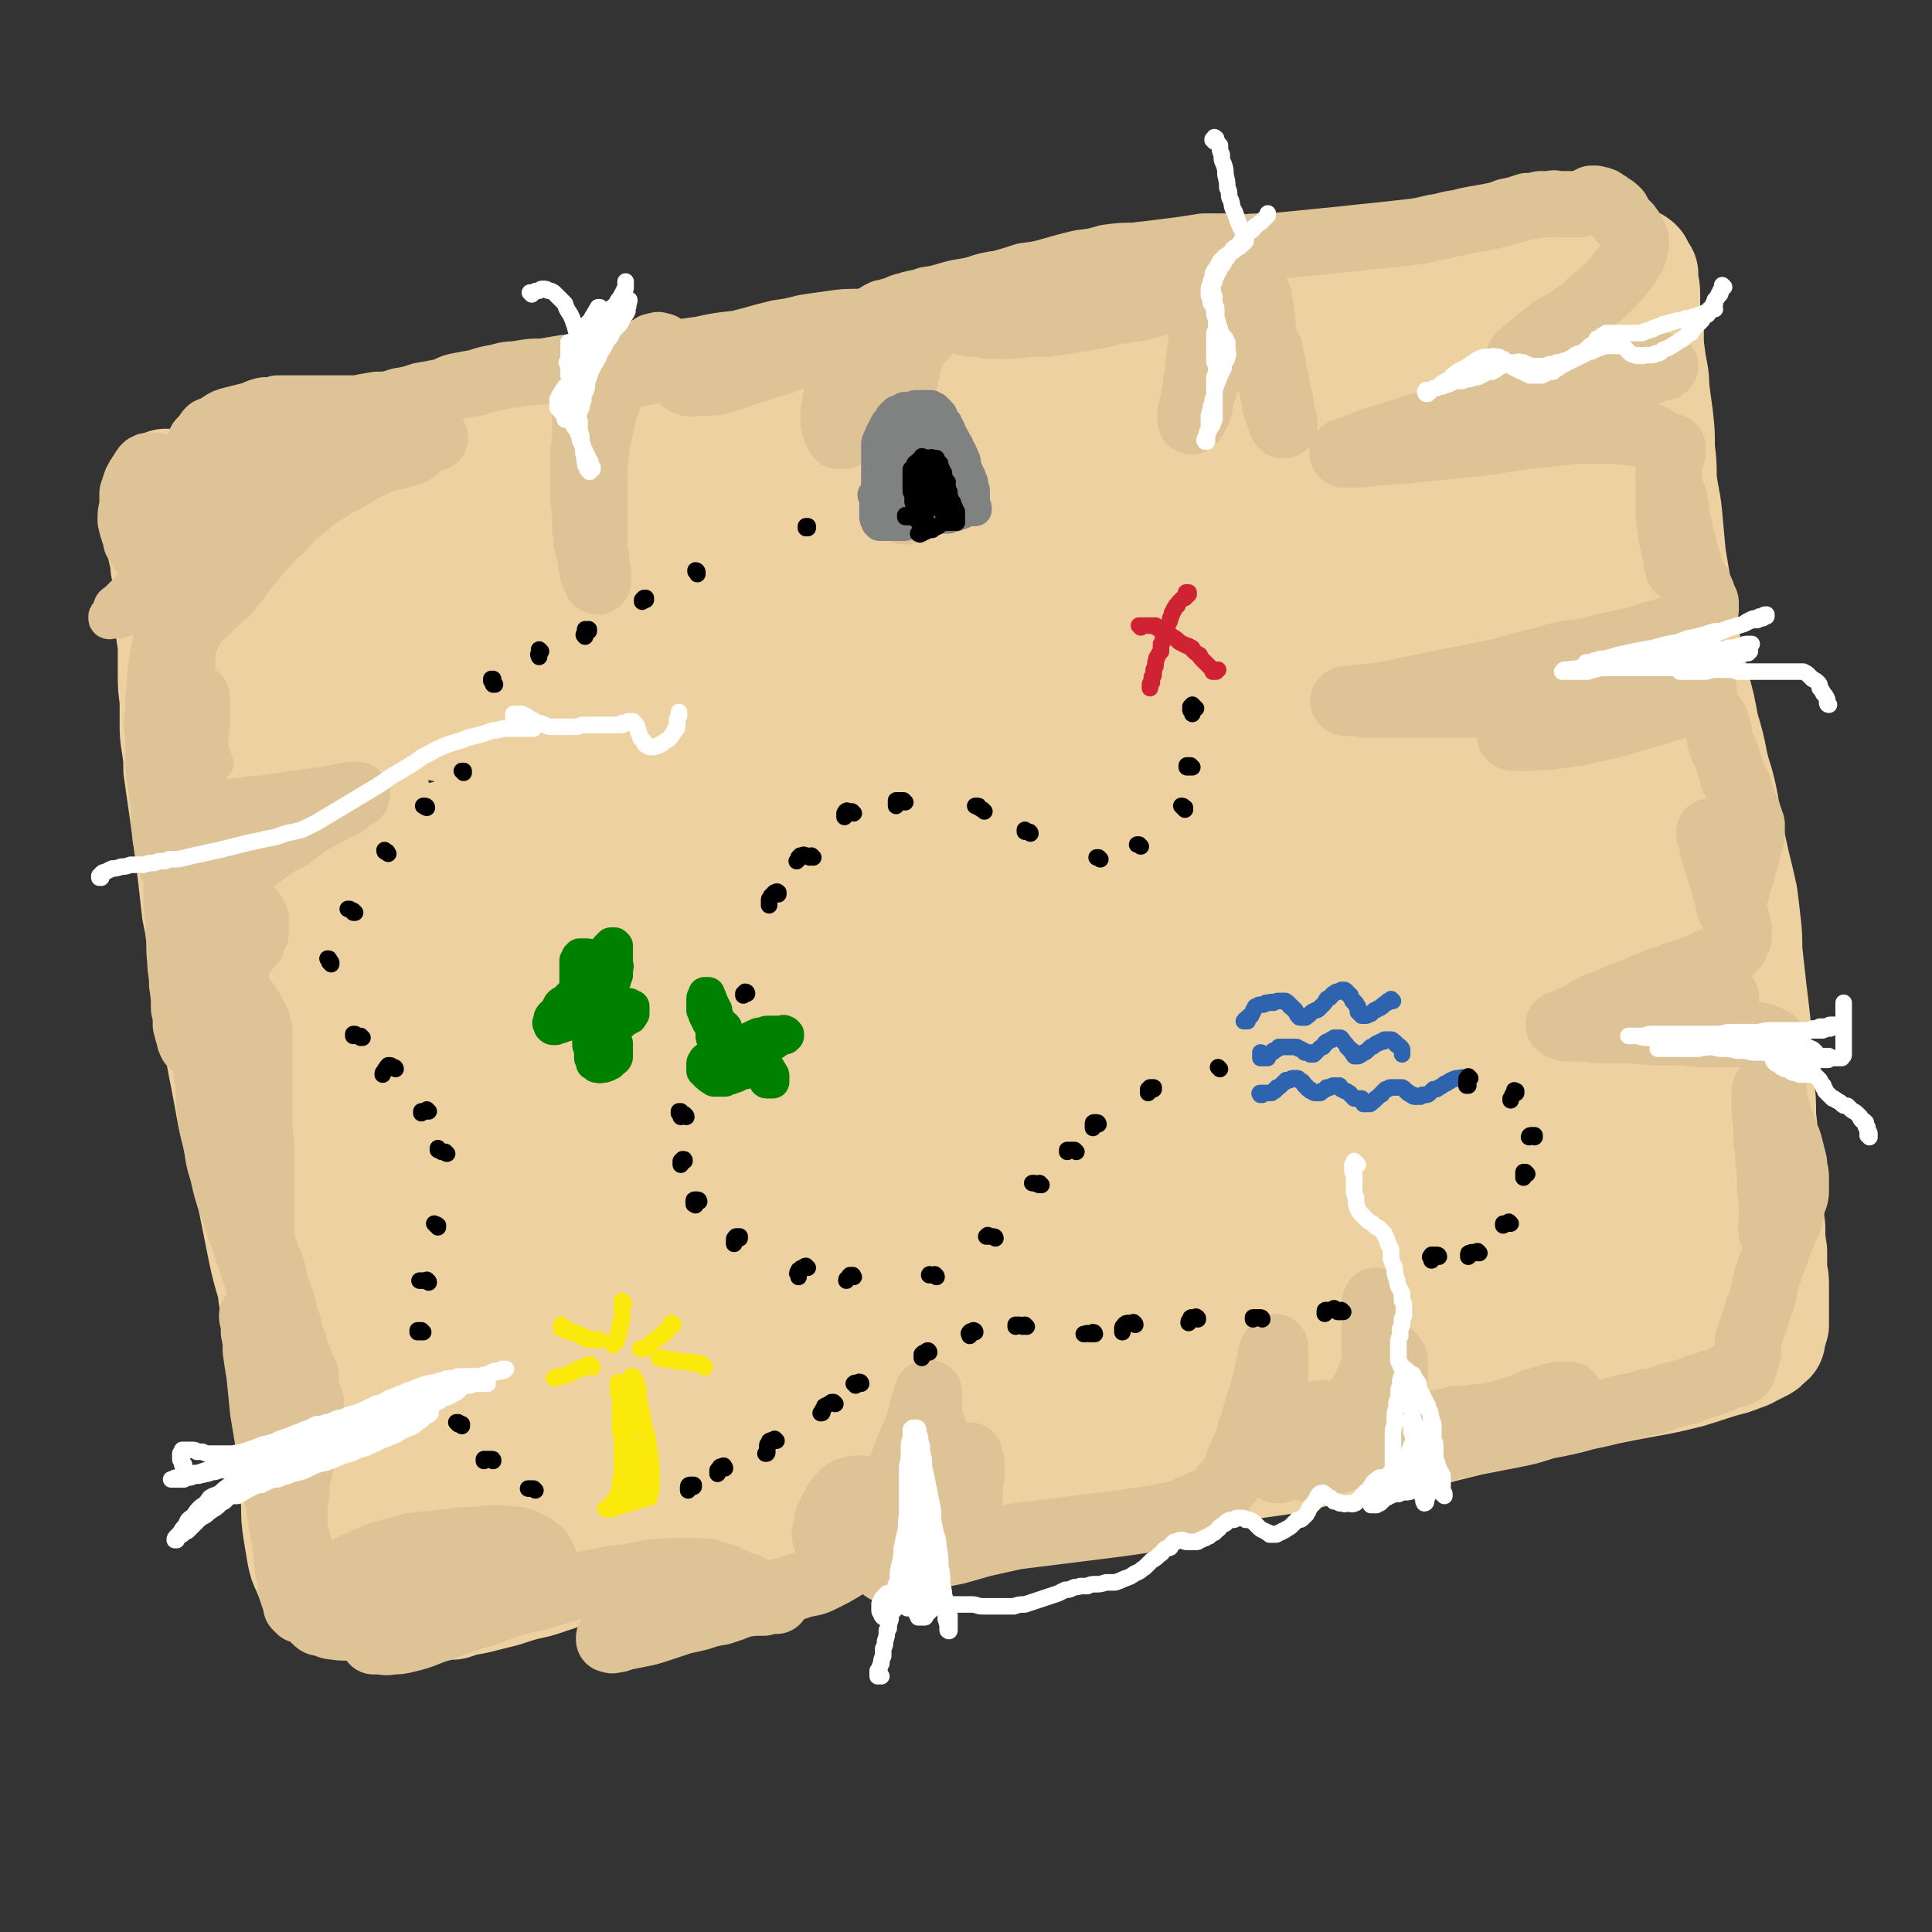 <svg viewBox='0 0 1050 1050' version='1.1' xmlns='http://www.w3.org/2000/svg' xmlns:xlink='http://www.w3.org/1999/xlink'><rect x="0" y="0" width="1050" height="1050" fill="#333333" stroke="none"/><g fill='none' stroke='rgb(238,209,160)' stroke-width='60' stroke-linecap='round' stroke-linejoin='round'><path d='M164,267c0,0 -1,-1 -1,-1 0,0 0,1 0,1 0,0 0,-1 0,-1 0,-1 0,-1 0,-1 0,0 0,-1 1,-1 1,0 1,0 3,0 3,-1 3,-1 6,-2 5,-1 5,-1 9,-2 6,-2 6,-2 12,-4 4,-1 4,-1 7,-2 4,-1 4,-1 7,-2 8,-2 8,-2 16,-4 10,-3 10,-3 21,-6 12,-3 12,-3 24,-6 11,-2 11,-2 22,-4 11,-2 11,-2 21,-4 12,-1 12,-2 23,-3 12,-2 12,-1 24,-3 12,-1 12,-2 25,-3 13,-2 13,-2 26,-4 14,-2 14,-3 27,-5 14,-2 14,-2 27,-5 13,-2 13,-2 26,-5 13,-2 13,-2 26,-4 13,-3 13,-2 25,-4 11,-2 11,-3 23,-4 11,-2 11,-1 23,-3 11,-1 11,-1 22,-3 12,-1 12,-1 23,-2 12,-1 12,-1 23,-3 12,-1 12,-2 23,-3 11,-2 11,-2 23,-4 11,-2 11,-2 22,-4 11,-2 11,-2 22,-4 11,-2 11,-2 22,-4 10,-2 10,-2 20,-4 9,-2 9,-2 17,-4 8,-1 8,-1 16,-3 4,-1 4,-1 8,-2 4,-1 4,-1 9,-1 5,-1 5,-1 10,-1 5,-1 5,-1 10,-2 4,0 4,0 9,0 3,0 3,0 7,0 2,0 2,0 5,0 3,0 3,0 5,0 2,1 2,1 3,1 2,1 2,0 3,1 2,1 1,2 2,3 1,1 1,2 2,3 0,3 0,3 0,5 1,3 1,3 1,7 0,4 0,4 0,9 1,6 1,6 2,11 0,7 0,7 1,14 1,8 2,8 2,16 1,8 1,8 2,15 1,9 1,9 1,18 1,8 1,8 1,16 1,10 2,10 3,20 1,11 1,11 2,22 2,12 2,12 4,24 2,12 2,12 4,24 2,12 3,12 5,23 3,11 3,11 5,22 3,10 3,10 5,20 2,9 3,9 5,19 2,9 1,9 3,18 2,9 2,9 4,18 2,8 2,8 4,17 1,8 1,8 2,17 1,9 0,9 1,17 1,9 1,9 2,18 1,8 1,8 2,17 0,9 0,9 1,18 0,8 0,8 1,16 1,8 1,8 1,17 1,8 1,8 1,16 1,7 1,7 2,15 0,8 0,8 1,15 0,7 0,7 1,14 0,7 0,7 1,13 0,5 0,5 0,11 1,4 1,4 1,8 0,4 0,4 0,8 0,3 0,3 0,6 0,2 0,2 0,4 0,2 0,2 0,3 -1,2 -1,2 -1,3 0,1 0,1 -1,2 0,1 0,2 0,3 -1,1 -1,0 -2,1 -1,2 -1,2 -3,3 -2,1 -2,1 -4,2 -4,2 -3,2 -7,3 -4,2 -5,2 -9,3 -10,3 -9,3 -19,6 -12,3 -12,3 -23,5 -11,2 -11,2 -21,4 -11,2 -11,2 -21,5 -11,2 -11,2 -22,5 -16,4 -16,4 -32,7 -12,3 -12,3 -24,6 -12,2 -12,2 -25,5 -12,2 -12,2 -25,4 -14,3 -14,3 -27,6 -14,2 -14,2 -28,4 -13,3 -13,3 -26,5 -14,2 -14,2 -27,4 -13,2 -13,2 -26,4 -13,2 -13,2 -26,4 -13,2 -13,3 -25,5 -12,2 -12,2 -24,4 -12,1 -12,2 -23,3 -12,2 -12,2 -23,4 -11,1 -11,1 -22,3 -10,1 -10,1 -20,2 -11,1 -11,1 -21,2 -10,1 -10,1 -20,3 -10,1 -10,1 -20,2 -10,1 -10,2 -19,3 -10,2 -10,2 -20,4 -9,2 -9,3 -18,5 -9,3 -9,3 -18,6 -9,2 -9,2 -18,5 -8,2 -8,2 -16,4 -6,1 -6,1 -12,3 -4,0 -4,0 -8,1 -5,1 -5,1 -10,1 -5,0 -5,0 -10,0 -5,0 -5,0 -9,-1 -5,0 -5,0 -9,-1 -5,-1 -5,-1 -9,-2 -5,-1 -5,-2 -9,-4 -3,-1 -3,-1 -6,-3 -3,-2 -3,-2 -5,-4 -3,-3 -3,-3 -4,-6 -2,-4 -2,-4 -3,-9 -1,-6 -1,-6 -2,-12 -1,-7 -1,-7 -1,-15 -1,-9 -1,-9 -2,-17 0,-9 0,-9 0,-18 -1,-10 -1,-10 -1,-20 -1,-9 -1,-9 -2,-17 -1,-7 -1,-7 -2,-14 -1,-7 -1,-7 -3,-15 -2,-8 -2,-8 -3,-17 -3,-10 -3,-10 -5,-19 -2,-10 -2,-10 -4,-20 -2,-10 -2,-10 -4,-20 -2,-10 -3,-10 -5,-20 -3,-10 -3,-10 -5,-21 -2,-11 -2,-11 -4,-21 -2,-11 -2,-11 -4,-22 -2,-11 -2,-11 -4,-21 -1,-11 -1,-11 -2,-21 -2,-9 -2,-9 -4,-19 -1,-9 -1,-9 -2,-18 -1,-8 -1,-8 -2,-16 -1,-7 -1,-7 -2,-15 -1,-7 -1,-7 -2,-14 -1,-7 -1,-7 -2,-14 0,-6 0,-6 -1,-13 -1,-6 -1,-6 -1,-13 0,-6 0,-6 0,-12 -1,-7 -1,-7 -1,-13 0,-6 0,-6 0,-12 0,-5 0,-5 -1,-11 0,-6 0,-6 0,-11 0,-5 0,-5 0,-9 -1,-4 -1,-4 -1,-8 -1,-4 -1,-4 -2,-8 0,-4 0,-4 -1,-7 -1,-4 -1,-4 -1,-7 -1,-3 -1,-3 -1,-7 0,-3 0,-3 -1,-6 0,-3 0,-3 0,-6 0,-2 0,-2 0,-4 0,-2 0,-2 1,-4 0,-1 0,-1 0,-2 1,-1 1,-1 1,-1 1,-1 1,0 2,-1 1,0 1,0 2,0 2,0 2,0 4,0 2,0 2,0 5,0 3,-1 3,-1 7,-1 4,-1 4,-1 8,-2 6,-1 6,-1 11,-2 9,-2 9,-2 18,-4 12,-2 12,-2 24,-5 10,-1 10,-1 19,-3 9,-1 9,-1 18,-3 8,-1 8,-1 17,-2 9,-2 9,-2 19,-3 11,-2 11,-2 23,-4 9,-1 9,-1 17,-3 9,-1 9,-1 19,-2 8,-2 8,-2 17,-4 9,-2 9,-2 18,-4 10,-2 10,-2 19,-4 10,-2 10,-2 20,-4 10,-2 10,-2 20,-4 10,-2 10,-2 19,-4 9,-2 9,-2 19,-3 8,-2 8,-1 17,-2 9,-1 9,-2 19,-3 6,-1 6,0 12,-1 8,-1 8,-1 16,-2 7,-2 7,-2 14,-4 7,-1 7,-1 14,-2 7,-1 7,-1 14,-2 7,-2 7,-2 14,-3 8,-1 8,-1 15,-2 8,-1 8,0 15,-2 8,-1 8,-1 15,-3 8,-1 8,-1 16,-2 8,-1 8,-1 16,-3 8,-1 8,-2 16,-3 8,-2 8,-2 15,-4 8,-1 8,-1 16,-3 9,-2 9,-2 18,-4 5,-1 5,-1 10,-2 7,-2 7,-2 14,-3 8,-2 8,-1 17,-3 5,0 5,0 10,-1 6,-1 6,0 13,-1 7,-1 7,-1 14,-1 7,-1 7,-1 13,-1 7,-1 7,-1 13,-1 7,0 7,0 14,0 3,-1 3,0 7,0 2,0 2,-1 4,0 3,0 3,0 6,0 3,0 3,0 6,0 2,1 2,1 4,1 3,1 3,1 5,2 2,1 2,1 3,3 1,1 1,1 2,3 1,2 1,2 1,3 2,4 1,4 3,7 1,4 2,4 3,7 2,4 2,4 4,9 2,5 2,5 5,10 2,7 2,7 4,13 3,7 3,7 5,15 1,6 1,6 2,12 3,13 3,12 5,25 2,10 2,10 4,21 1,9 0,9 2,17 3,14 3,14 6,27 1,6 1,6 2,12 1,7 1,7 3,15 2,10 2,10 4,21 3,10 3,10 5,19 2,10 2,10 4,20 2,10 2,10 4,20 2,10 2,10 4,19 2,9 2,9 4,19 2,9 2,9 3,17 2,9 2,9 4,17 2,9 2,9 3,17 1,8 1,8 3,17 1,8 0,8 1,16 1,7 1,7 1,13 2,10 2,10 3,20 1,8 1,8 2,16 1,8 1,8 1,15 1,7 1,7 1,14 1,7 1,7 1,13 1,5 1,5 1,10 0,5 1,5 1,9 0,3 0,3 0,7 0,3 0,3 0,6 0,2 0,2 0,5 0,1 0,1 0,3 0,2 0,2 -1,5 0,1 0,1 -1,2 -1,1 -1,1 -2,2 0,1 0,1 -1,2 -2,1 -2,1 -4,2 -2,1 -2,1 -4,2 -2,1 -2,1 -5,2 -3,1 -3,0 -6,1 -6,2 -6,2 -12,3 -9,2 -9,1 -17,2 -7,1 -7,1 -15,1 -7,0 -7,0 -15,0 -8,1 -8,1 -17,1 -7,0 -7,0 -14,0 -17,1 -17,1 -34,2 -11,0 -11,0 -23,1 -11,0 -11,0 -23,1 -11,0 -11,0 -22,1 -12,0 -12,0 -24,1 -12,1 -12,1 -24,2 -12,1 -12,0 -24,1 -12,2 -12,2 -24,3 -12,1 -12,2 -24,3 -13,2 -13,1 -25,3 -13,2 -13,2 -25,4 -9,1 -9,1 -18,2 -15,2 -15,3 -30,6 -12,2 -12,2 -24,4 -12,3 -12,2 -24,5 -12,2 -12,2 -23,5 -11,2 -11,2 -22,5 -10,2 -10,2 -21,5 -9,3 -9,3 -19,5 -9,3 -9,2 -18,4 -9,2 -8,3 -17,5 -7,2 -7,2 -14,3 -8,2 -8,2 -15,4 -7,2 -7,2 -14,4 -7,2 -7,2 -14,4 -7,2 -7,1 -14,3 -6,2 -6,2 -12,4 -6,2 -6,2 -12,3 -4,2 -4,2 -8,3 -4,1 -4,1 -8,2 -4,2 -4,2 -9,3 -4,2 -4,2 -8,4 -4,1 -4,1 -7,2 -3,1 -3,1 -6,2 -3,0 -3,0 -5,1 -1,0 -1,0 -3,0 -1,0 -1,0 -2,0 0,0 0,0 -1,0 0,0 0,0 -1,0 0,0 0,0 0,0 0,-1 0,-1 0,-1 0,0 0,0 0,0 0,-1 1,-1 1,-1 1,-1 1,-1 2,-2 1,-1 1,-1 3,-2 3,-1 3,-1 5,-2 4,-2 4,-2 8,-4 5,-2 5,-2 10,-3 8,-3 8,-3 16,-6 12,-4 12,-4 24,-7 10,-3 10,-4 21,-6 11,-3 11,-3 22,-5 11,-2 11,-2 22,-4 12,-2 12,-2 23,-3 13,-2 13,-2 25,-3 12,-2 12,-2 24,-3 13,-2 13,-2 25,-4 12,-2 12,-2 24,-4 12,-3 12,-3 24,-6 13,-2 13,-2 25,-4 12,-3 12,-2 25,-5 9,-1 9,-2 18,-3 13,-2 13,-2 27,-3 11,-1 11,-1 22,-2 10,0 10,0 19,0 9,-1 9,-1 19,-1 8,-1 8,0 17,-1 7,0 7,0 15,-1 7,-1 7,-1 13,-2 6,0 6,0 12,0 3,0 3,-1 7,-1 1,0 1,0 3,0 0,0 0,0 0,1 0,0 -1,0 -2,1 -3,1 -3,1 -6,2 -5,3 -5,2 -11,4 -8,3 -8,3 -17,6 -9,3 -9,2 -18,5 -11,3 -11,3 -22,6 -13,4 -13,3 -27,7 -16,4 -16,5 -32,9 -16,4 -16,4 -33,9 -18,4 -18,4 -35,9 -17,4 -17,4 -34,9 -12,3 -12,3 -24,6 -18,4 -18,4 -37,9 -10,2 -10,2 -20,5 -14,3 -14,3 -29,7 -10,3 -10,3 -20,5 -8,2 -8,2 -17,4 -4,1 -4,0 -9,1 -3,0 -4,1 -7,1 -1,0 -1,0 -2,-1 0,0 0,0 0,0 1,-1 2,-1 3,-1 3,-1 3,-1 6,-1 5,-1 5,-1 10,-2 7,-1 7,-2 15,-4 9,-3 9,-3 18,-6 12,-3 12,-3 23,-6 14,-4 14,-4 28,-7 16,-4 16,-4 32,-8 18,-3 18,-3 36,-6 20,-3 20,-3 39,-6 21,-2 21,-2 42,-3 21,-2 21,-1 42,-3 20,-1 19,-1 39,-3 18,-2 18,-2 36,-4 12,-1 12,-1 24,-3 '/></g>
<g fill='none' stroke='rgb(238,209,160)' stroke-width='120' stroke-linecap='round' stroke-linejoin='round'><path d='M161,332c-1,0 -1,-1 -1,-1 -1,-1 0,-1 0,-1 0,-2 0,-2 0,-4 0,-2 0,-2 0,-4 0,-1 1,-1 1,-2 1,0 1,0 1,0 1,-1 1,0 2,0 0,1 1,1 1,2 1,5 1,5 1,10 1,7 1,7 2,15 0,9 0,9 0,19 1,3 1,3 1,5 0,9 0,9 1,17 0,12 0,12 1,24 1,14 2,14 3,27 2,14 2,14 4,29 1,14 1,14 3,29 2,15 3,15 5,29 2,15 2,15 5,30 3,14 3,14 6,29 2,13 2,13 5,26 3,13 3,13 6,25 3,12 3,12 6,24 3,11 3,11 6,22 2,10 2,10 4,20 2,9 2,9 5,18 1,8 1,8 3,16 1,7 1,8 2,15 1,6 1,6 3,12 1,5 1,5 2,10 1,4 1,4 2,9 1,4 1,4 2,8 1,3 1,3 2,6 1,2 1,2 1,4 1,0 1,0 1,1 0,0 0,1 1,1 0,0 0,0 1,0 0,0 0,0 1,0 0,0 0,0 1,0 1,0 1,0 1,-1 2,0 2,0 3,0 2,-1 2,-1 4,-1 3,-1 3,-1 5,-1 4,-1 4,-1 8,-2 6,-1 6,-1 13,-1 8,-1 8,-1 16,-2 9,-2 9,-2 18,-3 12,-1 12,-2 23,-3 13,-1 13,-1 26,-2 14,-2 14,-2 28,-3 14,-1 14,-1 29,-2 15,0 15,0 29,-1 15,0 15,0 30,-1 14,-1 14,-1 29,-2 14,-1 14,-1 29,-3 13,-1 13,-1 26,-3 13,-1 13,-1 26,-2 12,-2 12,-1 25,-3 11,-1 11,-1 23,-2 11,-2 11,-2 21,-4 11,-1 11,-1 22,-3 10,-2 10,-2 20,-5 10,-2 10,-3 20,-5 9,-3 9,-3 18,-6 9,-2 9,-3 17,-5 8,-3 8,-3 16,-6 6,-2 7,-2 13,-3 6,-2 6,-2 12,-3 6,-1 6,-1 11,-2 4,0 4,0 8,-1 4,-1 4,-1 9,-1 5,-1 5,-1 10,-1 4,-1 4,0 8,-1 4,0 4,0 8,-1 4,-1 4,-1 7,-1 3,-1 3,-1 6,-2 2,-1 3,-1 5,-2 2,-1 2,-1 4,-2 1,-1 1,-1 3,-2 1,-1 1,0 2,-2 1,0 1,0 2,-2 1,-1 1,-1 1,-2 0,-2 0,-2 0,-3 0,-2 0,-2 0,-4 -1,-4 -1,-4 -2,-7 -1,-5 -1,-5 -2,-10 -1,-6 -1,-6 -2,-13 -1,-8 -1,-8 -2,-17 -1,-9 -1,-9 -1,-19 -1,-10 -1,-10 -2,-21 0,-11 0,-11 0,-23 0,-11 0,-11 0,-23 0,-11 0,-11 0,-22 1,-11 0,-11 0,-22 0,-10 0,-10 0,-21 0,-10 0,-10 0,-21 -1,-11 -1,-11 -1,-22 0,-11 0,-11 -1,-22 0,-9 0,-9 -1,-19 -1,-8 -1,-8 -2,-17 0,-8 0,-8 -1,-16 0,-8 0,-8 -1,-16 0,-7 0,-7 0,-14 0,-8 0,-8 0,-15 0,-7 0,-7 0,-14 0,-7 0,-7 0,-14 0,-7 0,-7 0,-14 -1,-6 -1,-6 -2,-13 0,-6 0,-6 -1,-13 0,-5 0,-5 -1,-11 -1,-4 -1,-4 -2,-8 -2,-4 -2,-4 -4,-8 -1,-2 -1,-2 -3,-4 -1,-2 -1,-2 -3,-3 -2,-1 -2,-1 -4,-1 -1,-1 -1,-1 -3,-1 -2,0 -2,0 -4,0 -2,0 -2,0 -4,1 -2,0 -2,0 -5,0 -2,1 -2,1 -5,2 -4,0 -4,0 -8,1 -4,0 -4,1 -7,1 -5,1 -5,1 -10,2 -5,1 -5,1 -10,3 -6,1 -6,1 -12,3 -8,3 -8,3 -16,5 -9,3 -9,3 -19,6 -10,2 -10,2 -20,4 -11,3 -11,3 -22,5 -11,2 -11,2 -22,4 -12,1 -12,2 -24,3 -12,1 -13,0 -25,1 -13,2 -13,2 -26,3 -14,2 -14,2 -27,3 -15,1 -15,0 -29,1 -15,2 -15,2 -30,4 -15,1 -15,1 -31,2 -16,1 -16,2 -32,3 -16,1 -16,1 -33,3 -16,1 -16,1 -33,3 -16,2 -16,2 -32,3 -14,2 -14,2 -29,3 -13,2 -13,2 -27,3 -12,2 -12,2 -25,4 -11,1 -11,2 -22,3 -6,1 -6,1 -12,2 -7,1 -7,1 -13,2 -8,2 -8,2 -15,3 -7,2 -7,2 -13,4 -4,1 -5,1 -9,4 -2,1 -2,1 -4,3 -2,2 -2,2 -2,4 0,2 0,3 2,5 2,3 2,3 5,6 5,4 5,4 10,8 8,4 8,4 17,7 14,5 14,5 28,8 18,4 18,3 36,6 18,2 18,2 37,2 21,1 21,1 42,0 25,-1 25,-1 49,-2 25,-2 25,-2 51,-3 26,-1 26,-1 53,-2 27,-1 27,-1 54,-1 26,-1 26,-1 52,-1 24,0 24,0 49,1 21,1 21,1 42,3 18,2 18,2 36,4 13,1 13,2 27,4 9,1 9,2 19,3 6,1 6,1 12,2 4,0 4,1 8,1 1,0 2,0 2,0 0,0 -1,0 -2,0 -3,0 -3,0 -5,-1 -7,0 -7,0 -13,-1 -13,-1 -13,-1 -26,-1 -17,-1 -17,-1 -34,0 -23,0 -23,0 -45,2 -26,3 -26,3 -52,8 -29,4 -29,4 -59,10 -31,6 -31,6 -62,13 -31,6 -31,6 -62,14 -30,7 -30,7 -60,15 -29,8 -29,8 -57,16 -25,7 -25,7 -49,14 -19,5 -19,6 -38,10 -9,3 -9,2 -18,4 -7,2 -7,2 -15,4 -5,2 -5,2 -10,3 -1,0 -2,1 -1,1 3,0 4,0 8,-1 13,-2 13,-3 26,-5 22,-5 22,-5 44,-10 25,-5 25,-5 50,-9 29,-5 29,-5 58,-9 31,-4 31,-4 63,-7 31,-4 31,-4 63,-5 31,-2 31,-1 61,-1 29,0 29,0 58,0 25,1 25,1 50,2 19,1 19,1 38,2 13,2 13,1 25,4 7,1 7,1 12,4 2,0 3,2 2,3 -2,2 -4,1 -8,2 -8,2 -8,2 -17,4 -16,4 -16,4 -33,8 -23,6 -23,6 -46,11 -27,6 -27,6 -55,12 -30,7 -31,6 -61,14 -32,8 -32,8 -64,17 -32,9 -32,9 -64,19 -30,10 -30,9 -60,20 -27,9 -26,9 -53,19 -20,8 -20,8 -40,17 -12,4 -12,4 -23,9 -3,1 -6,3 -5,3 0,1 3,0 7,0 12,-3 12,-3 23,-5 21,-6 21,-6 43,-11 29,-8 29,-9 59,-17 35,-9 35,-10 71,-18 38,-9 38,-10 77,-17 38,-8 38,-8 76,-13 36,-5 36,-5 72,-8 30,-2 31,-1 61,-3 24,-1 24,-1 47,-3 16,0 16,-1 32,0 8,0 8,0 16,1 1,1 2,1 2,2 -2,2 -3,2 -7,3 -9,4 -9,4 -18,6 -16,6 -16,6 -33,10 -22,6 -22,7 -44,12 -27,7 -27,6 -54,13 -34,8 -33,9 -67,18 -37,11 -37,11 -74,23 -38,11 -38,11 -75,23 -35,11 -35,11 -69,21 -28,10 -28,10 -56,19 -20,6 -20,6 -39,13 -11,4 -11,4 -21,8 -3,1 -6,2 -5,3 2,1 5,0 10,0 13,-1 13,-1 25,-3 22,-5 22,-5 44,-11 30,-7 30,-8 60,-16 37,-10 37,-10 74,-19 41,-10 41,-11 82,-19 42,-9 42,-10 84,-16 39,-6 39,-5 78,-7 31,-1 31,-1 63,-1 21,1 21,2 42,4 13,1 13,1 25,4 10,1 11,1 21,4 4,1 7,2 8,5 1,2 -2,4 -5,6 -9,5 -10,5 -20,8 -26,9 -26,9 -52,16 -27,7 -27,6 -55,12 -32,7 -33,7 -65,14 -39,8 -39,8 -77,18 -44,11 -44,11 -87,22 -42,11 -42,12 -85,23 -37,10 -37,11 -75,21 -29,7 -29,7 -59,13 -20,5 -20,5 -40,9 -10,2 -10,1 -21,3 0,0 -1,0 0,0 5,-1 6,-1 12,-3 13,-4 13,-4 26,-9 22,-7 21,-8 43,-16 27,-11 27,-11 55,-22 32,-12 32,-12 63,-23 34,-12 34,-12 67,-24 34,-13 34,-13 68,-25 33,-12 33,-12 65,-24 28,-10 28,-10 56,-19 22,-8 22,-8 44,-15 17,-5 17,-5 34,-11 13,-4 13,-4 25,-10 9,-4 9,-4 17,-11 5,-4 6,-4 9,-10 3,-5 3,-6 3,-12 0,-7 0,-7 -2,-14 -2,-8 -2,-8 -5,-16 -4,-9 -4,-9 -8,-18 -4,-13 -4,-13 -8,-25 -4,-14 -4,-14 -8,-28 -4,-14 -3,-14 -7,-29 -3,-13 -3,-13 -6,-26 -3,-12 -2,-12 -4,-24 -2,-10 -2,-10 -2,-21 -1,-9 -1,-9 -1,-18 1,-8 1,-8 2,-15 1,-6 2,-6 3,-12 2,-5 1,-5 3,-10 2,-4 1,-4 4,-8 2,-4 2,-3 5,-7 3,-3 2,-4 5,-7 4,-4 5,-3 9,-7 4,-4 4,-4 8,-8 3,-4 3,-4 7,-8 3,-3 3,-3 6,-6 4,-3 4,-3 8,-6 3,-2 3,-3 7,-4 2,0 4,-1 5,0 2,2 1,3 1,6 0,5 0,6 -1,11 -3,9 -3,9 -7,17 -7,13 -7,14 -16,26 -9,13 -9,13 -21,24 -8,8 -9,8 -19,14 -10,5 -10,5 -20,8 -11,3 -11,2 -22,3 -11,0 -11,1 -21,-1 -12,-1 -12,-2 -23,-6 -10,-3 -10,-2 -20,-7 -7,-4 -8,-4 -14,-9 -4,-5 -5,-5 -7,-11 -2,-5 -2,-6 -1,-11 1,-7 2,-7 5,-13 5,-8 6,-8 12,-15 9,-8 9,-8 19,-16 10,-8 10,-8 21,-16 12,-8 12,-8 25,-15 12,-6 12,-6 25,-12 9,-4 9,-4 19,-8 6,-2 6,-1 12,-3 3,-2 3,-2 4,-4 1,-1 1,-1 1,-2 -2,-1 -3,-1 -6,-2 -6,-1 -6,-1 -12,-1 -11,0 -11,-1 -21,1 -13,1 -13,2 -26,5 -14,3 -14,3 -28,6 -16,4 -16,4 -31,8 -17,5 -17,5 -34,9 -17,4 -17,4 -34,8 -16,3 -16,3 -31,6 -11,3 -11,3 -22,5 -6,1 -6,1 -11,1 -2,1 -3,1 -5,1 0,0 0,0 0,0 4,-1 4,-1 8,-2 6,-2 6,-2 12,-4 9,-3 9,-3 19,-6 11,-3 11,-3 23,-6 12,-4 12,-4 24,-7 12,-3 12,-3 23,-7 9,-2 9,-3 17,-5 6,-3 6,-3 13,-5 3,-1 3,-1 6,-2 0,0 2,0 1,0 -1,2 -1,3 -3,5 -5,5 -5,5 -11,10 -4,4 -4,3 -8,7 '/></g>
<g fill='none' stroke='rgb(222,195,150)' stroke-width='18' stroke-linecap='round' stroke-linejoin='round'><path d='M74,266c0,0 0,0 -1,-1 0,0 1,1 1,1 0,0 0,0 0,0 0,-1 0,-1 -1,-2 0,0 0,0 0,-1 -1,-1 -1,-1 -1,-3 0,-1 0,-1 0,-2 0,0 0,0 0,-1 0,-1 0,-1 0,-2 1,0 1,0 2,-1 2,-1 2,-1 3,-1 4,-1 4,-1 7,-2 4,-1 4,-1 9,-2 6,-1 6,-1 11,-3 2,0 2,-1 3,-1 5,-1 5,-1 9,-2 7,-1 7,-1 13,-2 6,-1 6,-1 12,-3 7,-1 7,-1 14,-2 2,-1 2,-1 5,-1 0,0 0,-1 0,-1 -2,1 -2,1 -3,2 -2,1 -2,1 -5,2 -3,2 -3,2 -7,4 -5,2 -5,2 -10,5 -6,3 -6,3 -12,6 -5,3 -5,3 -11,6 -5,3 -5,3 -10,6 -4,2 -4,2 -8,4 -2,1 -1,2 -3,3 -1,1 -1,1 -1,2 0,0 1,1 2,1 1,1 2,0 4,1 2,0 2,0 5,0 4,0 4,0 7,0 4,0 4,0 8,0 3,0 3,0 7,0 2,0 2,0 5,0 1,0 1,0 2,0 0,0 0,0 0,1 -2,0 -2,0 -4,1 -3,2 -3,2 -6,4 -4,2 -4,2 -8,5 -6,3 -6,3 -10,7 -6,4 -6,3 -11,7 -6,5 -6,5 -11,9 -5,4 -5,4 -9,8 -4,4 -4,4 -8,8 -3,2 -3,2 -4,6 -1,1 -2,2 -2,3 0,2 0,2 1,3 2,1 2,0 5,0 2,0 2,0 5,-1 3,-1 3,-1 7,-3 3,-1 3,-1 7,-2 3,-2 3,-2 7,-3 3,-1 3,-1 6,-2 3,-1 3,-1 5,-1 2,0 2,-1 3,0 2,1 2,1 3,3 1,2 0,2 1,5 0,3 0,3 1,6 0,3 0,3 0,7 0,3 0,3 0,6 0,3 0,3 0,6 0,2 0,2 0,4 0,2 0,2 0,3 0,1 0,1 -1,2 0,1 0,1 0,1 -1,1 -1,1 -1,1 0,1 0,1 0,1 0,1 0,1 0,3 1,1 1,1 1,3 1,3 1,3 2,5 0,3 0,3 1,7 1,4 2,4 3,7 1,5 1,5 2,9 1,5 1,5 3,10 '/></g>
<g fill='none' stroke='rgb(222,195,150)' stroke-width='36' stroke-linecap='round' stroke-linejoin='round'><path d='M89,260c0,0 -1,-1 -1,-1 0,0 1,0 1,0 0,0 -1,-1 -1,-1 0,-1 0,-1 -1,-2 0,-1 0,-1 -1,-2 -1,-1 -1,-1 -2,-1 -1,0 -1,0 -2,0 -1,0 -2,0 -3,1 -1,1 -1,2 -2,3 -2,3 -2,3 -3,5 -1,3 -1,3 -2,6 0,4 0,4 0,7 -1,4 -1,4 -1,8 1,4 1,4 2,7 1,2 1,2 1,4 1,1 1,2 2,3 2,3 1,3 4,5 1,2 1,2 3,3 2,1 2,1 4,1 2,0 2,0 3,0 2,-1 2,-1 3,-2 1,0 1,-1 2,-1 0,-1 1,-1 1,-1 0,0 0,0 0,0 0,0 0,0 0,0 0,1 0,1 0,1 0,1 0,1 -1,1 0,1 0,1 0,1 0,0 0,0 0,0 0,0 0,0 0,0 0,0 0,0 0,-1 1,-1 1,-1 1,-3 1,-2 1,-2 2,-4 1,-2 2,-2 3,-4 1,-2 1,-2 2,-5 1,-2 1,-2 2,-4 1,-2 1,-2 1,-4 1,-1 1,-1 1,-3 0,-1 0,-1 1,-3 0,-1 0,-1 0,-2 1,-2 1,-2 2,-3 1,-1 1,-1 3,-2 3,-1 3,-1 6,-2 3,-2 3,-2 7,-3 8,-2 8,-2 16,-4 10,-1 10,-1 20,-2 7,-1 7,-1 15,-2 7,-1 7,-1 15,-2 7,-1 7,-1 14,-2 5,-1 5,-1 10,-2 3,-1 3,-1 7,-2 1,-1 1,-1 3,-2 0,0 0,-1 0,-1 -1,0 -1,0 -2,0 -3,1 -3,0 -5,1 -4,2 -4,2 -8,4 -5,2 -5,3 -10,5 -6,3 -6,3 -11,6 -6,4 -7,3 -12,7 -6,4 -6,3 -11,8 -4,3 -4,3 -8,6 -2,2 -2,3 -4,5 -3,3 -3,3 -6,5 -3,4 -3,4 -6,7 -3,3 -3,3 -6,7 -3,3 -3,3 -5,6 -3,3 -2,4 -5,7 -2,2 -2,2 -4,5 -3,2 -3,2 -5,4 -2,2 -2,2 -4,4 -1,1 -1,1 -3,3 -2,1 -2,1 -3,2 -1,1 -1,1 -2,3 -2,2 -1,2 -2,3 -1,2 -1,2 -2,4 -1,1 -1,1 -2,3 0,2 0,2 -1,3 0,1 0,1 -1,2 0,1 0,1 0,2 -1,0 -1,0 -1,1 0,0 0,0 -1,0 0,0 0,0 -1,0 0,1 0,1 -1,1 0,0 0,0 -1,0 -1,0 -1,0 -1,0 -1,0 -1,0 -1,0 -1,0 -1,0 -1,0 0,0 0,0 -1,0 0,0 0,0 0,0 0,0 0,0 0,0 0,0 0,0 0,-1 1,-2 1,-2 2,-3 0,-3 0,-3 1,-5 0,-2 1,-2 1,-4 0,-2 0,-2 1,-4 0,-1 0,-1 0,-2 0,0 -1,0 -1,0 0,2 0,2 -1,4 -1,4 -1,4 -2,7 -1,6 -1,6 -2,11 -1,7 -1,7 -1,13 -1,7 -1,7 -1,14 -1,6 -1,6 0,13 0,6 0,6 0,12 0,6 0,6 1,11 0,4 1,4 1,8 1,2 1,2 1,5 0,3 0,3 0,5 0,2 0,2 0,4 1,3 0,3 1,5 0,3 0,3 0,5 1,3 1,3 1,6 1,3 1,3 1,5 1,3 1,3 2,6 1,3 1,3 2,5 1,2 1,2 1,4 1,2 1,2 2,4 0,1 0,1 1,2 0,1 0,1 0,1 0,0 0,0 0,0 0,-2 0,-2 0,-3 0,-2 0,-2 0,-4 0,-4 0,-4 0,-7 0,-4 0,-4 -1,-8 0,-4 0,-4 0,-8 -1,-4 -1,-4 -1,-7 0,-2 0,-2 -1,-5 0,-1 0,-1 0,-1 -1,-1 -1,-1 -1,-1 0,1 0,2 0,3 0,2 0,2 0,5 0,2 0,2 0,5 0,3 0,3 0,6 0,2 -1,2 0,5 0,1 0,1 0,3 0,0 0,1 0,1 0,1 1,1 1,0 0,-1 0,-1 1,-2 0,-2 0,-2 1,-5 1,-2 1,-2 2,-5 0,-3 0,-3 1,-6 1,-2 1,-2 1,-5 1,-2 1,-2 1,-4 1,-1 1,-1 1,-1 1,-1 1,-1 2,-2 2,0 2,0 3,0 3,-1 3,0 5,-1 4,0 4,0 7,0 7,0 7,0 14,-1 11,-1 11,-1 22,-3 9,-1 9,-1 17,-2 6,-1 6,-1 11,-2 3,-1 3,-1 6,-1 1,0 2,0 2,0 0,0 -1,0 -2,1 -3,2 -3,2 -5,4 -5,2 -5,2 -10,5 -6,3 -6,3 -12,7 -4,3 -4,3 -8,6 -4,2 -5,2 -9,5 -4,3 -4,3 -8,6 -5,3 -5,3 -9,7 -4,3 -5,3 -8,7 -3,3 -3,3 -5,6 -2,2 -2,2 -3,4 -1,1 -1,2 -1,3 0,0 0,1 1,1 1,0 1,0 3,0 2,0 2,0 3,0 3,0 3,0 5,0 3,0 3,0 5,0 2,0 2,0 4,1 1,0 1,0 2,1 1,1 1,1 2,3 0,1 0,1 0,3 0,2 0,2 0,5 -1,2 -1,2 -2,5 -2,2 -2,2 -4,5 -2,2 -1,2 -3,5 -2,2 -2,2 -4,5 -1,2 -1,2 -3,4 -1,2 -1,2 -2,4 -1,2 -1,2 -1,4 -1,2 -1,2 -1,4 0,2 0,2 0,5 1,2 1,2 2,5 1,3 1,2 2,5 1,3 1,4 3,7 1,3 1,3 3,6 1,2 1,2 3,5 1,2 1,2 3,3 1,1 0,2 1,2 1,1 1,1 2,1 0,-1 0,-2 0,-3 0,-2 0,-2 0,-4 -1,-3 -1,-3 -1,-7 -1,-4 -1,-4 -2,-8 -1,-4 -1,-4 -2,-9 -1,-4 -1,-4 -3,-9 -1,-5 -1,-5 -2,-10 -2,-5 -2,-5 -4,-10 -2,-6 -2,-6 -3,-12 -2,-5 -2,-5 -4,-11 -2,-6 -1,-6 -3,-11 -1,-6 -2,-6 -3,-11 -1,-4 -1,-4 -2,-8 -1,-2 -1,-2 -3,-5 0,-1 0,-1 -1,-2 -1,-1 -1,-1 -2,-1 -1,0 -1,0 -2,0 -1,2 -1,2 -1,4 -1,3 -1,3 -1,5 -1,5 -1,5 -1,9 -1,6 -1,6 -1,11 0,7 0,7 0,13 1,7 1,7 1,14 1,7 1,7 2,14 1,6 1,6 2,13 0,5 0,5 1,11 1,3 1,3 1,7 1,2 1,2 1,4 0,0 0,1 0,1 -1,0 -1,0 -1,0 -1,-2 -1,-2 -1,-3 -1,-3 -1,-3 -2,-7 0,-5 0,-5 -1,-9 0,-6 0,-6 -1,-13 0,-7 -1,-7 -1,-13 -1,-8 0,-8 -1,-15 0,-7 0,-7 -1,-15 0,-7 0,-7 0,-15 0,-8 0,-8 0,-16 0,-9 -1,-9 0,-17 0,-9 0,-9 1,-17 0,-8 0,-8 1,-15 1,-7 1,-7 2,-13 1,-5 1,-5 2,-10 1,-3 1,-3 2,-6 1,-1 1,-1 1,-3 1,0 1,0 1,-1 0,0 1,0 1,0 0,0 0,0 0,1 0,1 0,1 0,3 0,2 0,2 0,4 0,3 0,3 0,6 0,3 -1,3 -1,7 0,3 0,4 0,7 0,4 0,4 0,8 -1,4 -1,4 -1,8 0,4 0,4 -1,8 0,4 0,4 0,9 0,5 0,5 0,10 0,5 0,5 1,10 0,6 1,6 1,12 1,6 1,6 3,12 1,6 1,6 3,12 2,6 1,6 3,12 2,5 2,5 4,11 2,4 2,4 5,9 2,4 2,4 4,8 2,3 2,3 4,7 2,2 2,2 4,5 1,2 1,2 2,4 1,2 1,2 2,4 0,2 0,2 1,4 0,2 0,2 0,5 0,3 0,3 0,6 0,4 0,4 0,8 0,5 0,5 0,10 0,6 0,6 0,12 0,6 0,6 0,12 0,5 1,5 1,11 0,6 0,6 0,11 0,4 0,4 0,8 0,3 0,3 0,7 0,2 0,2 0,5 0,2 0,2 0,4 0,3 0,3 0,6 0,4 0,4 0,8 0,7 0,7 1,14 2,11 3,11 5,22 3,9 3,9 6,18 2,6 2,6 4,13 2,4 1,4 4,8 1,2 1,2 3,3 1,1 1,1 1,1 1,0 0,0 0,-1 0,-2 0,-2 0,-4 -1,-3 -2,-3 -3,-7 -2,-4 -2,-4 -3,-9 -2,-5 -2,-5 -3,-10 -2,-5 -2,-5 -3,-11 -2,-5 -2,-5 -4,-11 -1,-4 -1,-4 -2,-9 -2,-5 -2,-5 -4,-10 -2,-6 -2,-6 -4,-12 -2,-8 -1,-8 -4,-16 -2,-9 -2,-9 -5,-17 -2,-9 -2,-9 -4,-18 -2,-9 -2,-9 -4,-17 -2,-8 -2,-8 -4,-15 -1,-6 -1,-6 -2,-12 -1,-4 -1,-4 -2,-8 -1,-2 -1,-2 -2,-5 0,-1 0,-1 -1,-1 0,-1 0,-1 0,-1 0,-1 0,-1 0,-1 0,0 -1,0 -1,1 0,0 0,0 0,1 0,2 0,2 0,3 0,3 0,3 0,6 0,4 0,4 1,8 0,6 0,6 1,12 1,7 0,7 1,14 1,9 1,9 3,17 2,9 1,9 4,18 2,9 2,9 5,18 3,8 3,9 6,17 4,12 4,12 8,24 4,11 4,11 9,22 3,6 3,6 6,12 2,6 3,5 5,11 2,4 3,4 5,8 1,4 1,4 2,8 1,2 1,2 2,5 0,2 0,2 0,4 0,2 0,3 0,5 -1,3 -1,3 -2,6 -1,4 -1,4 -1,7 -1,5 -1,5 -2,9 -1,5 -1,5 -2,9 -1,5 -1,5 -1,10 -1,4 -1,4 -1,9 0,4 0,4 0,8 0,3 0,3 1,6 0,2 0,2 1,3 0,1 0,1 0,2 1,0 1,1 0,1 0,-1 0,-1 0,-2 -1,-3 -1,-3 -2,-5 -2,-4 -2,-4 -3,-8 -2,-5 -2,-5 -3,-10 -2,-6 -2,-6 -3,-11 -1,-6 -1,-7 -2,-13 -1,-6 -2,-6 -3,-11 -1,-6 -1,-6 -1,-12 -1,-6 -1,-6 -2,-13 -1,-6 -1,-6 -2,-13 -1,-6 -1,-6 -2,-13 0,-4 0,-4 -1,-9 0,-2 0,-2 0,-5 0,0 -1,0 -1,-1 0,0 0,0 0,0 0,1 0,2 1,3 0,3 0,3 0,6 1,5 1,5 1,10 1,7 1,7 2,13 1,10 1,10 2,20 2,12 2,12 4,24 2,9 2,9 3,17 1,7 1,7 2,13 1,6 1,6 2,12 1,6 1,6 2,12 0,5 0,5 1,10 1,4 1,4 1,8 1,3 1,3 2,6 1,2 1,2 1,4 1,1 1,1 2,2 0,0 0,0 1,0 1,0 2,0 3,-1 1,-2 1,-2 3,-4 2,-2 1,-2 4,-5 2,-2 2,-2 5,-5 3,-2 3,-2 7,-5 4,-2 4,-3 9,-5 4,-2 4,-2 9,-4 5,-2 5,-2 10,-3 6,-1 6,-2 11,-3 10,-1 10,-1 19,-2 8,-1 8,-1 15,-1 6,-1 6,-1 13,-1 5,1 5,0 10,1 3,1 3,1 7,3 2,1 2,2 4,3 1,2 2,2 2,4 1,1 1,1 1,3 1,1 1,1 0,2 -1,2 -1,2 -2,3 -3,1 -3,1 -5,1 -4,1 -4,1 -8,1 -6,1 -6,0 -12,0 -6,-1 -6,-1 -12,-2 -6,0 -6,0 -12,-1 -5,0 -5,0 -10,0 -6,0 -6,0 -11,0 -7,0 -7,0 -13,1 -6,1 -6,1 -12,3 -6,2 -6,2 -11,4 -5,2 -5,2 -9,5 -3,2 -3,2 -6,5 -1,2 -1,2 -2,5 0,1 -1,2 0,3 2,2 2,2 4,2 3,1 4,2 7,2 5,1 5,0 10,1 6,0 6,0 12,-1 6,0 6,0 13,-1 7,-1 7,-1 15,-1 8,-1 8,-1 17,-2 5,-1 5,-1 10,-2 4,-1 4,-1 7,-2 3,-1 3,-2 5,-3 1,-1 2,-1 2,-2 1,-1 1,-1 0,-2 -1,0 -1,0 -3,0 -3,-1 -3,-1 -5,-1 -4,0 -4,0 -7,1 -5,0 -5,0 -9,1 -3,1 -3,1 -7,2 -4,1 -4,1 -7,2 -4,1 -4,1 -8,2 -4,1 -4,1 -8,3 -4,2 -4,2 -8,4 -3,1 -3,1 -5,3 -2,1 -2,1 -3,3 0,1 -1,1 -1,1 0,1 1,1 1,2 2,0 2,0 3,0 3,0 3,1 7,0 4,0 4,0 8,-1 9,-2 9,-3 18,-6 8,-3 8,-3 17,-6 9,-3 9,-3 18,-6 9,-3 9,-3 19,-5 10,-3 10,-3 20,-6 10,-2 10,-2 20,-4 9,-1 9,-1 19,-3 7,-1 7,-1 15,-1 6,0 6,0 13,0 5,0 5,0 10,2 4,1 4,1 8,3 4,2 4,2 8,3 3,2 3,2 7,3 2,1 2,1 5,3 1,0 1,0 3,1 1,1 1,1 1,1 0,0 0,0 0,0 -1,0 -1,0 -2,0 -3,0 -3,0 -5,1 -6,0 -6,0 -12,1 -5,2 -5,2 -11,4 -6,1 -6,1 -12,3 -4,1 -4,1 -9,2 -6,2 -6,2 -12,4 -6,2 -6,2 -11,3 -5,1 -5,1 -10,2 -2,1 -2,1 -4,1 -1,0 -1,1 -2,0 -1,0 -1,0 -1,0 0,-1 0,-1 0,-1 2,-2 2,-2 4,-3 2,-1 2,-1 4,-2 2,-1 2,-1 4,-2 4,-1 4,-2 8,-3 5,-1 5,-1 10,-2 6,-1 6,-1 12,-2 8,-2 8,-2 15,-3 8,-2 8,-2 16,-4 7,-1 7,-1 15,-3 9,-2 9,-2 18,-5 6,-1 6,-1 12,-4 4,-2 4,-2 9,-5 3,-2 3,-1 6,-4 1,-1 1,-2 2,-3 2,-2 2,-2 4,-4 2,-3 1,-3 3,-6 2,-2 2,-2 3,-5 1,-2 1,-2 2,-4 1,-3 1,-3 2,-6 2,-4 2,-4 4,-8 2,-5 2,-4 4,-9 3,-7 2,-7 5,-14 2,-6 3,-6 5,-12 2,-4 1,-4 3,-8 0,-3 0,-3 1,-6 1,-3 1,-3 2,-6 0,0 0,0 1,0 0,0 0,0 0,1 0,1 0,1 0,2 0,2 -1,2 0,3 0,3 0,3 0,6 1,5 1,5 3,9 1,4 1,4 2,8 1,3 1,3 2,6 1,3 1,3 2,5 1,2 1,2 2,4 0,2 0,2 0,4 1,1 1,1 1,3 0,1 0,1 1,2 0,1 0,1 0,2 0,0 0,0 1,0 0,0 0,0 0,0 0,0 0,0 1,0 0,-2 0,-2 0,-4 1,-2 1,-2 2,-4 0,-3 0,-3 1,-5 1,-3 1,-3 2,-5 1,-1 1,-1 1,-2 1,-1 1,-1 1,-1 0,0 0,0 0,0 0,2 1,2 1,4 0,4 0,4 0,7 -1,5 -1,5 -1,10 0,4 0,4 -1,9 0,4 0,4 0,8 0,3 0,3 -1,6 0,2 0,2 0,3 0,1 0,1 -1,2 0,0 0,0 -1,0 -1,-1 -1,-1 -2,-2 -3,-2 -3,-2 -5,-3 -2,-2 -2,-2 -4,-4 -2,-3 -2,-3 -5,-5 -4,-3 -4,-3 -8,-6 -2,-2 -2,-2 -5,-3 -4,-2 -4,-2 -8,-4 -3,-1 -3,-1 -6,-1 -2,-1 -2,-1 -5,-2 -2,0 -2,0 -4,0 -2,-1 -2,-1 -4,-1 -3,0 -3,0 -5,1 -2,0 -1,0 -3,1 -1,2 -2,2 -3,3 -2,3 -2,4 -4,7 -1,2 -1,2 -2,4 -1,3 -1,3 -1,7 -1,2 -1,2 0,4 0,2 1,2 2,4 2,1 2,1 4,2 5,1 5,2 9,2 5,1 5,1 11,1 4,0 4,0 8,0 7,0 7,0 14,-1 4,0 4,0 8,0 5,-1 5,0 10,-1 4,-1 4,-1 8,-2 2,0 2,0 4,-1 1,0 1,0 2,0 0,0 0,0 0,0 -1,0 -1,0 -2,0 -1,0 -1,0 -2,0 -2,0 -2,0 -4,0 -3,0 -3,0 -6,1 -4,0 -4,0 -8,1 -3,1 -3,1 -6,2 -4,2 -4,2 -8,3 -3,1 -3,1 -6,2 -2,1 -2,1 -4,2 -1,1 -1,1 -2,1 0,0 0,1 0,1 1,0 2,0 3,0 2,0 2,0 4,-1 2,0 2,0 5,-1 4,-1 4,-1 7,-2 5,-2 5,-2 10,-4 5,-1 5,-1 10,-2 7,-2 7,-2 14,-4 9,-2 9,-2 18,-4 8,-1 8,-1 16,-2 8,-1 8,-1 16,-2 8,-1 8,-1 16,-2 8,-1 8,-1 15,-2 7,-1 7,-1 13,-2 5,-1 5,-1 10,-2 4,-1 4,-1 8,-3 4,-1 3,-1 7,-3 3,-1 3,-1 5,-2 2,-1 2,-1 3,-2 3,-3 3,-4 6,-7 2,-2 2,-2 3,-4 3,-5 2,-5 4,-10 2,-4 2,-4 4,-8 1,-5 1,-5 3,-10 1,-6 2,-6 3,-11 2,-5 2,-5 3,-10 1,-4 1,-4 2,-8 1,-5 1,-5 2,-10 1,-1 1,-1 2,-2 0,0 0,-1 0,-1 0,1 0,1 0,2 0,1 0,1 0,3 0,3 0,3 0,7 0,4 0,4 0,8 0,4 -1,4 -1,8 0,5 0,5 0,9 0,4 0,4 1,7 0,4 0,4 0,7 0,3 1,3 1,6 0,2 -1,2 0,5 0,1 0,1 0,2 0,1 0,1 0,3 0,0 0,0 1,0 0,0 0,0 0,0 1,-1 1,-1 2,-2 1,-2 1,-2 2,-4 1,-3 1,-2 2,-5 2,-3 2,-3 4,-7 1,-3 1,-3 3,-6 2,-2 2,-2 4,-4 2,-2 2,-2 4,-2 1,-1 1,-1 2,-1 2,0 2,0 4,1 1,1 0,1 1,2 1,2 1,2 3,4 0,1 0,1 1,2 0,1 0,1 1,2 0,1 0,1 0,2 0,0 0,0 0,0 0,1 0,1 0,0 0,0 0,0 0,-1 1,-2 1,-2 2,-3 1,-3 1,-3 2,-5 2,-3 2,-3 3,-6 2,-4 2,-4 4,-7 2,-3 2,-3 4,-7 1,-3 1,-3 3,-7 2,-2 2,-3 4,-5 1,-2 1,-2 3,-3 1,-1 1,-1 2,-1 1,0 1,0 1,1 1,1 1,1 2,2 0,2 0,2 0,4 0,2 0,2 0,3 0,2 0,2 0,4 -1,1 -1,1 -2,2 -1,1 -1,1 -3,2 -1,0 -1,0 -2,0 -1,0 -2,0 -2,0 -1,-2 -1,-2 -1,-4 -1,-3 -1,-3 -1,-6 0,-3 0,-3 0,-7 0,-4 0,-4 0,-8 0,-4 0,-4 0,-8 0,-4 0,-4 0,-7 0,-3 0,-3 0,-5 0,-1 0,-1 1,-2 0,0 0,0 0,0 0,0 -1,0 0,0 0,2 0,2 0,4 0,2 0,2 0,4 0,3 0,3 0,6 0,4 1,4 0,7 0,4 0,4 0,7 0,4 0,4 -1,8 0,4 0,4 0,8 -1,3 -1,3 -1,7 0,3 0,3 -1,6 0,3 0,3 0,6 -1,2 -1,2 -1,5 -1,2 -1,2 -1,4 -1,2 -1,2 -1,4 -1,2 -1,2 -2,3 0,1 -1,1 -1,1 0,1 0,1 0,1 0,0 0,0 0,0 0,1 0,1 0,1 0,0 0,0 1,0 1,0 1,0 2,0 1,-1 1,-1 3,-1 2,-1 2,-1 4,-2 2,-1 2,-1 4,-2 2,-1 2,-1 4,-2 3,-1 3,-1 5,-2 3,-2 3,-2 6,-3 3,-1 3,-1 6,-2 5,-1 5,-1 9,-2 5,-1 5,-1 9,-2 6,0 6,0 12,-1 3,0 3,0 7,-1 5,0 5,0 11,-1 5,-1 5,-1 10,-2 4,0 4,0 9,-1 3,-1 3,-1 6,-2 2,-1 2,-1 4,-2 1,-1 2,-1 2,-1 1,-1 1,-1 0,-2 0,0 0,0 -1,0 -2,0 -2,0 -3,0 -3,0 -3,0 -6,1 -4,1 -4,1 -7,2 -6,2 -5,2 -10,4 -10,3 -10,3 -19,6 -8,2 -8,2 -16,5 -8,2 -8,2 -16,5 -9,3 -9,3 -17,5 -9,2 -9,2 -18,4 -7,2 -7,2 -14,4 -5,1 -5,1 -9,2 -3,1 -3,1 -5,2 -1,0 -2,0 -2,0 0,0 0,0 0,-1 1,0 1,0 1,-1 2,-1 2,0 4,-1 2,-1 2,-1 5,-2 3,0 3,0 6,-1 3,0 3,0 7,-1 4,0 4,0 8,0 4,0 4,0 8,0 5,-1 5,-1 11,-1 7,-1 7,0 13,-1 9,-1 9,-1 17,-3 9,-2 9,-2 18,-4 7,-1 7,-1 13,-2 10,-2 10,-2 19,-5 11,-2 11,-2 22,-5 10,-2 10,-2 20,-5 6,-1 7,-1 13,-3 3,0 3,0 6,-1 5,-2 5,-2 9,-3 4,-1 4,-1 8,-2 4,-2 4,-2 8,-3 3,-1 3,-1 6,-2 3,-1 3,-1 5,-2 2,-1 2,-1 4,-2 1,0 1,0 2,0 1,-1 1,-1 2,-1 0,0 0,0 1,0 0,0 0,0 1,-1 0,0 0,0 0,0 0,0 0,0 0,0 0,-1 0,-1 0,-1 1,-1 1,-1 1,-2 0,0 0,0 0,-1 1,-1 0,-1 1,-2 0,-1 0,-1 0,-2 0,-1 0,-1 1,-2 0,-1 -1,-1 0,-2 0,-1 0,-1 0,-2 0,-2 0,-2 0,-3 1,-2 1,-2 1,-3 1,-3 1,-3 2,-5 1,-3 1,-3 2,-7 1,-4 2,-4 3,-8 1,-5 1,-5 2,-10 2,-6 2,-6 4,-11 2,-6 2,-6 4,-11 2,-5 2,-5 4,-9 1,-4 1,-4 2,-9 1,-4 2,-4 2,-8 0,-3 0,-3 0,-7 0,-4 -1,-4 -1,-8 -1,-4 -1,-4 -2,-8 -1,-4 -1,-4 -3,-8 -1,-4 -1,-4 -3,-8 -1,-3 0,-3 -2,-7 -1,-2 -1,-2 -2,-4 -1,-2 -1,-2 -2,-4 0,0 -1,0 -1,-1 -1,0 -1,1 -1,1 0,1 0,2 0,3 0,3 0,3 0,6 0,4 0,4 1,8 0,4 0,4 0,8 0,5 1,5 1,9 0,5 0,5 1,9 0,5 0,5 0,9 0,3 0,3 1,7 0,4 0,4 0,7 0,3 0,3 0,5 0,2 -1,2 0,3 0,1 0,1 0,2 0,0 0,1 0,1 0,0 0,-1 0,-1 1,-1 1,-1 1,-3 0,-2 0,-2 0,-4 0,-3 0,-3 0,-6 0,-4 0,-4 0,-7 0,-5 0,-5 -1,-10 0,-3 0,-3 0,-7 0,-8 0,-8 0,-16 0,-6 0,-6 0,-12 0,-7 0,-7 1,-13 0,-5 0,-5 0,-11 0,-4 1,-4 1,-8 0,-2 0,-2 0,-4 0,-1 -1,-1 -1,-2 -2,-1 -2,-1 -4,-2 -2,-1 -2,-1 -4,-1 -3,-1 -3,-1 -6,-1 -3,0 -3,0 -7,0 -4,0 -4,0 -8,0 -5,0 -5,0 -10,0 -10,-1 -10,-1 -19,-1 -9,0 -9,0 -18,-1 -7,0 -7,0 -14,0 -6,0 -6,0 -11,-1 -5,0 -5,0 -9,0 -3,0 -3,0 -5,-1 -1,0 -1,0 -2,-1 0,0 0,0 0,0 1,-1 1,-1 3,-1 2,-1 2,-1 4,-2 4,-1 4,-1 8,-2 6,-1 6,-1 11,-3 6,-1 6,-1 13,-2 4,0 4,-1 9,-1 4,-1 4,-1 8,-1 5,0 5,0 9,-1 5,0 5,0 10,0 3,0 3,0 7,-1 3,0 2,0 5,0 1,0 1,0 2,0 1,0 1,-1 2,-1 0,0 0,0 0,0 -1,0 -1,0 -2,0 -2,0 -2,0 -4,0 -3,0 -3,0 -6,1 -3,0 -3,0 -7,0 -9,2 -9,2 -17,3 -9,1 -9,1 -17,2 -6,1 -6,1 -12,2 -4,1 -4,1 -9,2 -2,0 -2,0 -5,1 -1,0 -1,0 -2,0 0,0 -1,0 -1,0 1,0 1,0 3,-1 2,-1 2,-1 4,-3 3,-1 3,-1 6,-3 4,-1 4,-1 8,-3 5,-2 5,-2 10,-4 3,-1 3,-1 7,-3 3,-1 3,-1 7,-3 4,-1 4,-1 7,-2 4,-2 5,-2 9,-3 4,-2 4,-2 8,-3 3,-2 3,-2 7,-3 3,-2 3,-2 5,-3 2,-1 2,-1 4,-3 1,-1 1,-1 2,-2 1,-2 1,-2 1,-3 1,-1 1,-2 1,-3 0,-1 0,-2 0,-3 -1,-3 -1,-3 -1,-5 -1,-3 -1,-3 -2,-6 -1,-3 -1,-3 -2,-6 -2,-3 -2,-3 -3,-6 -1,-4 -1,-4 -2,-7 -1,-3 -1,-3 -2,-7 -1,-3 -1,-3 -2,-6 -1,-2 0,-2 -1,-5 0,-1 0,-1 -1,-3 0,-1 0,-1 0,-2 0,0 0,0 1,0 0,0 0,0 1,1 1,1 1,2 1,3 1,3 1,3 2,7 1,3 1,3 2,6 1,4 1,4 1,8 1,3 1,3 2,6 0,3 0,3 0,6 1,1 1,1 1,3 0,1 0,1 0,1 0,1 0,1 1,1 0,-1 0,-1 0,-1 1,-2 1,-2 1,-3 0,-2 1,-2 1,-4 1,-2 1,-2 1,-4 1,-3 1,-3 2,-6 1,-2 1,-2 1,-5 1,-3 1,-3 2,-5 0,-2 0,-2 1,-5 0,-1 0,-1 1,-3 0,-1 0,-1 0,-2 1,-1 1,-1 1,-2 0,0 0,0 0,-1 0,0 0,0 0,0 0,-1 0,-1 0,-1 0,0 0,0 0,-1 0,0 0,0 0,-1 0,-1 0,-1 0,-2 -1,-1 -1,-1 -1,-3 -1,-2 -1,-2 -1,-3 -1,-2 -1,-2 -2,-4 -1,-3 -1,-3 -2,-5 -1,-2 0,-2 -1,-5 -1,-3 -2,-3 -3,-5 -1,-3 -1,-3 -2,-7 -1,-3 -1,-3 -2,-6 -1,-3 -2,-3 -3,-7 -1,-3 0,-3 -1,-6 -1,-3 -1,-3 -2,-6 -2,-2 -2,-2 -3,-4 -2,-1 -2,-1 -3,-2 -2,-1 -2,-2 -4,-2 -3,-1 -3,0 -5,0 -4,0 -4,0 -7,1 -7,2 -6,2 -13,4 -7,2 -7,2 -14,4 -6,2 -6,2 -12,3 -6,2 -6,1 -12,3 -7,1 -7,1 -14,2 -6,1 -6,0 -12,1 -5,0 -5,0 -10,0 -1,0 -2,0 -2,-1 -1,0 0,-1 0,-1 1,-1 1,-1 3,-1 1,-1 1,-1 2,-2 3,-1 3,-1 6,-1 4,-1 4,-1 9,-2 6,-1 6,-1 12,-2 7,-1 7,-1 14,-2 6,-1 6,-1 13,-3 5,-1 5,-1 10,-2 4,0 4,-1 8,-1 4,-1 4,-1 8,-2 4,-1 4,-1 9,-2 3,-1 3,-1 7,-2 2,0 1,-1 3,-1 1,-1 1,-1 1,-1 0,0 0,0 -1,0 -2,0 -2,0 -4,0 -5,0 -5,0 -11,1 -10,1 -10,1 -20,2 -9,1 -9,1 -18,2 -8,0 -8,0 -16,1 -10,0 -10,1 -19,1 -15,1 -15,1 -29,1 -12,0 -12,0 -24,0 -10,0 -10,0 -20,0 -8,0 -8,0 -17,0 -5,0 -5,0 -11,-1 -2,0 -2,0 -5,0 -1,-1 -1,-1 -1,-1 0,0 0,0 1,-1 2,0 2,0 4,0 4,-1 4,-1 8,-1 7,-1 7,-1 13,-2 9,-2 9,-2 19,-4 10,-2 10,-2 20,-4 10,-2 10,-2 20,-4 7,-2 7,-2 14,-4 9,-2 9,-2 19,-5 11,-2 11,-1 21,-4 9,-2 9,-2 19,-4 4,-1 4,-1 9,-3 4,-1 4,-1 8,-2 4,-2 4,-1 8,-3 3,-1 3,-1 6,-3 3,-1 3,-1 5,-2 1,-1 1,-1 2,-2 1,-1 1,-1 1,-2 0,-1 0,-1 0,-1 0,-1 0,-1 0,-2 0,-1 0,-1 -1,-2 0,-1 0,-1 -1,-3 0,-1 0,-1 -1,-2 -1,-1 -1,-1 -1,-3 -1,-2 -1,-2 -2,-3 -1,-2 -1,-2 -2,-4 -1,-2 -1,-2 -1,-4 -1,-3 -1,-3 -2,-6 -1,-2 -1,-2 -1,-5 -1,-3 -1,-3 -2,-6 0,-3 0,-3 -1,-5 -1,-2 -1,-2 -1,-4 -1,-2 -1,-2 -1,-4 0,-2 0,-2 0,-3 0,-1 0,-1 -1,-2 0,-1 0,-1 0,-1 0,-1 0,-1 0,-1 1,0 1,1 1,1 0,1 0,1 0,3 1,2 1,2 1,4 0,3 0,3 1,6 0,4 0,4 0,7 1,4 1,4 1,7 0,3 0,3 0,6 0,1 0,1 0,3 0,1 0,1 0,1 0,1 0,1 -1,1 0,-1 0,-1 0,-2 -1,-1 -1,-1 -1,-3 0,-2 0,-2 -1,-5 0,-3 0,-3 -1,-5 -1,-4 -1,-4 -1,-7 -1,-4 -1,-4 -1,-8 0,-4 0,-4 0,-7 0,-4 0,-4 0,-8 0,-3 -1,-3 0,-6 0,-3 0,-3 0,-6 0,-2 0,-2 1,-4 0,-1 0,-1 0,-2 1,-1 1,-1 1,-2 0,-1 0,-1 0,-1 0,0 0,0 0,0 0,0 0,0 0,0 0,1 0,1 0,2 0,1 0,1 0,1 0,1 -1,1 -1,2 0,0 0,0 0,1 0,0 0,0 0,0 -1,0 -1,0 -1,0 0,0 0,0 0,-1 -1,0 -1,0 -1,-1 -1,-2 0,-2 -1,-3 -2,-2 -2,-3 -4,-4 -2,-2 -2,-2 -5,-3 -4,-1 -4,-1 -7,-2 -5,0 -5,0 -11,-1 -7,0 -7,0 -14,0 -8,0 -8,0 -16,1 -9,1 -9,1 -19,2 -13,2 -13,2 -26,4 -11,1 -11,1 -21,2 -10,1 -10,1 -20,2 -8,0 -8,1 -15,1 -5,1 -5,1 -10,1 -2,0 -2,0 -5,0 -1,0 -1,0 -2,0 0,0 -1,-1 0,-1 0,-1 1,-1 2,-1 3,-1 3,-1 5,-2 5,-2 5,-2 10,-4 7,-2 7,-2 14,-4 8,-3 8,-3 17,-5 8,-2 8,-3 17,-5 9,-2 10,-2 19,-4 7,-2 7,-2 14,-4 9,-2 9,-3 18,-5 11,-3 11,-2 21,-5 10,-2 10,-2 19,-4 6,-1 6,0 11,-1 2,-1 2,-1 4,-2 1,0 1,0 2,0 1,0 1,0 2,-1 0,0 -1,0 -1,0 -4,0 -4,0 -7,0 -5,0 -5,0 -10,0 -6,0 -6,1 -11,1 -7,0 -7,0 -13,1 -7,0 -7,1 -13,1 -6,0 -6,0 -12,0 -4,0 -4,0 -8,0 -2,-1 -2,-1 -3,-2 -1,0 -2,0 -2,-2 0,-1 0,-1 0,-2 1,-3 1,-3 3,-4 3,-3 3,-3 6,-5 3,-3 3,-3 7,-6 4,-3 4,-3 8,-5 5,-3 5,-3 9,-6 4,-3 4,-3 8,-7 4,-3 4,-3 7,-6 3,-3 3,-3 6,-6 2,-3 2,-3 5,-6 1,-2 1,-2 2,-4 1,-2 2,-2 2,-4 1,-2 0,-2 1,-4 0,-2 0,-2 0,-3 -1,-2 -1,-2 -2,-4 -1,-2 -1,-1 -2,-3 -2,-2 -2,-2 -4,-4 -1,-2 -1,-2 -2,-4 -2,-2 -2,-2 -4,-3 -1,-1 -1,-1 -3,-2 -1,-1 -1,-1 -2,-1 -1,-1 -1,0 -3,-1 -1,0 -1,0 -2,0 -1,1 -1,1 -2,1 -1,1 -1,1 -2,1 -1,0 -1,0 -2,1 -1,0 -1,0 -2,0 -1,0 -1,0 -3,0 -1,0 -1,0 -2,0 -2,0 -2,0 -4,0 -3,0 -3,-1 -5,0 -3,0 -3,0 -6,0 -4,1 -4,1 -7,1 -6,2 -6,2 -11,3 -5,2 -6,2 -11,3 -6,1 -6,1 -11,2 -7,2 -7,1 -13,3 -8,1 -8,2 -16,3 -9,1 -9,1 -18,2 -10,1 -10,1 -19,2 -10,1 -10,1 -20,2 -10,1 -10,1 -21,2 -9,0 -9,0 -19,1 -10,0 -10,0 -19,1 -9,1 -9,1 -17,1 -9,1 -9,1 -17,2 -8,0 -8,0 -16,1 -7,2 -7,2 -15,3 -8,2 -8,2 -15,4 -7,2 -7,2 -15,3 -6,2 -6,2 -13,4 -7,1 -7,1 -13,3 -7,2 -7,1 -14,3 -7,2 -6,2 -13,3 -5,2 -5,1 -11,3 -5,1 -4,2 -9,3 -2,1 -2,1 -4,1 -1,1 -1,1 -2,1 0,0 0,0 0,0 0,0 0,0 1,0 2,0 2,-1 4,-1 3,0 3,0 5,0 5,-1 5,-1 9,-2 5,0 5,0 11,-1 6,-2 6,-2 13,-4 7,-1 7,-1 15,-3 8,-2 8,-2 16,-4 9,-2 9,-3 17,-5 10,-3 9,-4 19,-6 9,-2 9,-2 19,-4 9,-2 9,-2 18,-3 8,-1 8,-1 16,-2 7,-1 7,-1 13,-2 5,0 5,0 10,0 4,0 4,0 9,0 2,0 2,1 4,1 2,1 2,1 3,2 1,1 1,1 1,2 1,1 1,1 0,2 0,1 -1,1 -2,2 -1,1 -2,1 -3,2 -3,2 -3,2 -6,3 -3,2 -3,2 -7,4 -4,2 -4,1 -9,3 -5,2 -5,2 -10,4 -5,2 -5,2 -10,4 -6,2 -6,2 -13,4 -6,1 -6,1 -13,2 -7,1 -7,2 -14,3 -6,1 -6,1 -12,2 -7,1 -7,1 -13,2 -5,0 -5,0 -11,0 -5,1 -5,1 -10,1 -4,0 -4,0 -8,0 -4,0 -4,0 -7,-1 -3,0 -3,0 -6,0 -3,-1 -3,-1 -5,-2 -2,0 -2,0 -4,0 -1,-1 -1,0 -3,-1 -1,0 -1,0 -1,0 -2,1 -2,1 -3,2 -1,0 -1,0 -2,1 -1,1 -1,1 -2,2 -1,1 -1,1 -2,2 -2,1 -2,1 -3,3 -1,1 -1,1 -3,3 -1,1 -1,1 -2,2 -1,2 -1,2 -1,3 -1,3 -2,3 -2,6 -1,4 -1,4 -2,8 -1,6 -1,6 -2,11 0,6 0,6 0,13 0,7 0,7 0,14 0,7 0,7 1,13 0,6 0,6 0,11 1,4 1,4 1,8 0,1 0,1 0,2 0,1 0,1 0,1 0,0 0,0 0,0 -1,0 -1,0 -1,-1 0,-1 0,-1 -1,-3 0,-2 0,-2 0,-5 -1,-4 -1,-4 -1,-8 0,-4 0,-4 -1,-8 0,-5 0,-5 0,-9 0,-5 0,-5 0,-9 0,-5 0,-5 0,-9 0,-4 0,-4 0,-9 0,-4 0,-4 -1,-8 0,-4 0,-4 -1,-9 -1,-3 0,-3 -1,-7 -1,-4 -1,-4 -2,-7 0,-3 0,-3 -2,-5 0,-2 0,-2 -1,-3 -1,0 -1,0 -2,0 0,0 0,0 -1,0 0,1 0,2 -1,3 0,2 0,2 -1,4 -1,4 -1,4 -2,8 -1,4 -2,4 -3,9 -2,5 -1,5 -2,10 -1,5 -1,5 -2,10 -1,4 -1,4 -2,8 0,2 0,2 -2,4 0,1 -1,1 -2,2 -1,1 -1,1 -2,1 -1,0 -1,0 -2,0 -1,-1 -1,-1 -1,-2 -1,-1 -1,-1 -1,-2 -1,-2 0,-2 -1,-4 0,-2 0,-2 0,-4 0,-2 0,-2 1,-5 0,-3 0,-3 1,-6 0,-3 0,-3 1,-5 0,-3 0,-3 0,-5 1,-2 1,-2 1,-4 0,-2 0,-2 0,-3 0,-1 0,-1 -1,-3 -1,-1 0,-1 -1,-1 -2,-1 -2,-1 -3,-1 -2,0 -2,0 -4,0 -3,0 -3,0 -5,0 -3,0 -3,1 -6,1 -3,1 -3,0 -6,1 -4,1 -4,2 -8,3 -3,1 -3,1 -7,2 -5,2 -5,2 -10,3 -3,2 -3,1 -7,3 -4,1 -4,1 -7,2 -4,1 -4,1 -7,1 -3,0 -3,0 -6,0 -3,0 -3,1 -5,0 -3,-1 -3,-1 -4,-3 -2,-2 -2,-1 -4,-3 -1,-2 -1,-2 -2,-5 0,-2 0,-2 -1,-4 0,-1 0,-1 -1,-2 -1,-1 -1,-1 -2,-2 0,-1 0,-1 -1,-1 -1,0 -1,-1 -2,0 -2,0 -2,0 -3,1 -2,1 -2,1 -4,2 -2,2 -2,2 -5,4 -2,2 -2,2 -4,4 -2,2 -2,2 -3,5 -3,3 -3,2 -5,6 -2,4 -2,4 -3,9 -2,5 -2,5 -3,11 -2,8 -2,8 -3,15 -1,9 -1,9 -1,18 0,8 0,8 0,16 0,7 0,7 0,14 0,6 0,6 1,11 0,3 0,3 1,7 0,2 0,2 0,5 0,0 0,0 0,0 0,0 0,0 0,0 0,0 -1,0 -1,-1 0,-1 0,-1 -1,-2 -1,-2 -1,-2 -1,-4 -1,-3 -1,-3 -1,-6 -1,-4 -1,-4 -2,-8 0,-4 0,-4 -1,-8 0,-5 0,-5 0,-9 -1,-5 -1,-5 -1,-10 0,-5 0,-5 0,-10 0,-6 0,-6 0,-12 1,-6 1,-6 1,-12 0,-5 0,-5 0,-10 0,-4 0,-4 0,-7 0,-3 0,-3 0,-5 0,-2 0,-2 0,-3 0,-2 0,-2 0,-3 1,-1 1,-1 1,-1 1,-1 1,-1 2,-1 1,0 1,0 1,0 2,0 2,0 3,0 2,0 2,0 4,0 3,0 3,0 5,0 3,0 3,0 7,0 3,-1 3,0 7,-1 4,-1 4,-1 9,-2 5,-2 5,-2 10,-3 6,-2 6,-2 12,-5 7,-2 7,-2 14,-4 7,-2 7,-2 15,-4 7,-2 7,-2 15,-4 7,-1 7,-1 15,-3 7,-1 7,-1 14,-2 7,-1 7,-1 15,-1 7,-1 7,-1 14,-2 8,-1 8,-1 15,-2 7,-1 7,-1 14,-1 6,-1 6,-1 13,-1 6,-1 6,0 13,0 6,0 6,0 12,0 5,0 5,-1 11,-1 6,0 6,0 11,0 6,-1 6,0 11,-1 5,-1 5,-2 9,-4 5,-2 5,-2 9,-4 5,-2 5,-2 10,-4 5,-2 5,-2 10,-3 4,-2 4,-2 9,-3 4,-1 4,-1 7,-2 4,-1 4,-1 8,-2 2,0 2,-1 5,-1 2,0 2,0 4,1 3,0 2,1 5,2 2,1 2,1 4,3 3,1 4,1 6,3 3,3 3,3 6,6 2,3 3,3 5,7 2,3 2,3 4,7 2,4 2,4 4,8 2,5 2,5 4,9 1,5 1,5 2,10 1,5 1,5 2,10 1,5 1,5 2,9 0,3 0,3 1,6 0,2 0,2 1,4 0,1 0,1 0,2 0,0 0,0 0,0 0,0 0,0 -1,0 0,-1 0,-1 -1,-2 0,-1 0,-1 -1,-3 -1,-3 -1,-3 -2,-6 0,-3 -1,-3 -1,-6 -1,-4 -1,-4 -2,-8 -1,-4 0,-4 -1,-8 -1,-4 -1,-4 -1,-8 -1,-3 -1,-3 -1,-7 -1,-4 0,-4 -1,-7 0,-3 0,-3 -1,-6 0,-2 0,-2 0,-4 -1,-2 -1,-2 -1,-3 0,-1 0,-1 0,-2 0,0 -1,0 -1,0 0,0 -1,0 -1,1 -1,1 -1,2 -2,3 -2,3 -2,3 -4,5 -3,3 -3,3 -6,7 -2,4 -2,4 -5,9 -2,5 -3,5 -5,10 -2,5 -2,5 -4,10 -2,4 -1,4 -3,9 -1,4 0,4 -2,8 0,2 -1,2 -2,4 0,1 -1,1 -1,2 -1,0 -1,0 -1,-1 0,0 0,0 0,-1 0,-1 0,-1 0,-3 1,-2 1,-2 1,-4 1,-2 1,-2 1,-5 1,-4 1,-4 1,-7 1,-3 1,-3 1,-7 1,-4 0,-4 1,-7 0,-3 0,-3 1,-6 0,-3 0,-3 0,-6 0,-3 1,-3 1,-6 0,-3 0,-3 -1,-6 0,-3 0,-3 -1,-5 -2,-3 -2,-3 -4,-4 -2,-2 -2,-2 -5,-3 -3,0 -3,0 -7,-1 -4,0 -4,0 -9,0 -6,1 -6,1 -12,2 -8,1 -8,1 -15,2 -8,2 -8,2 -16,4 -8,1 -8,2 -16,3 -9,1 -9,1 -18,2 -9,1 -9,1 -18,2 -10,1 -10,1 -20,3 -10,1 -10,1 -20,2 -10,1 -10,1 -20,2 -9,1 -9,1 -19,1 -9,1 -9,1 -18,2 -9,1 -9,1 -18,3 -9,1 -9,1 -18,2 -9,1 -9,1 -18,3 -8,1 -8,1 -17,3 -8,1 -8,1 -16,2 -7,1 -7,1 -14,2 -8,1 -8,1 -15,2 -6,1 -6,1 -12,1 -6,1 -6,1 -12,2 -6,0 -6,0 -12,1 -6,1 -6,0 -12,2 -6,1 -6,1 -12,3 -6,1 -6,1 -11,2 -4,1 -4,2 -8,3 -5,1 -5,1 -11,2 -6,2 -6,2 -12,3 -6,2 -6,2 -12,2 -6,1 -6,1 -11,2 -6,0 -6,0 -12,0 -5,0 -5,0 -10,0 -5,0 -5,0 -9,0 -2,0 -2,0 -5,0 -3,0 -3,0 -7,0 -3,1 -4,1 -7,1 -5,1 -4,2 -9,3 -4,1 -4,1 -8,2 -4,1 -4,1 -7,3 -3,2 -3,2 -6,3 -2,2 -1,2 -3,4 -1,1 -1,1 -2,2 0,1 -1,1 0,2 0,1 1,1 2,1 3,1 3,0 6,0 5,0 5,0 9,0 10,0 10,0 20,0 11,-1 11,-1 21,-2 8,-1 8,-1 16,-2 8,0 8,0 15,-1 7,0 7,0 13,0 6,-1 6,-1 11,-1 4,0 5,0 9,0 2,0 2,0 4,1 1,0 1,-1 1,0 1,0 0,0 0,0 -2,1 -2,0 -4,1 -4,2 -3,2 -7,4 -5,2 -5,2 -10,4 -6,2 -6,2 -12,5 -7,2 -7,2 -13,4 -6,3 -6,3 -12,6 -7,3 -7,3 -13,5 -4,2 -4,2 -8,4 -3,2 -3,2 -6,4 -3,1 -3,1 -6,3 -4,2 -4,2 -7,4 -4,1 -4,1 -7,3 -3,2 -3,2 -6,3 -2,1 -2,1 -3,2 -1,1 -1,1 -2,1 '/></g>
<g fill='none' stroke='rgb(255,255,255)' stroke-width='9' stroke-linecap='round' stroke-linejoin='round'><path d='M100,796c0,0 -1,-1 -1,-1 0,0 0,1 0,1 0,0 0,0 0,-1 0,0 0,0 0,-1 0,0 -1,0 -1,-1 0,-1 0,-1 0,-2 0,-1 0,-1 0,-1 1,-1 1,-1 1,-2 0,0 0,0 1,0 0,0 0,0 1,0 1,0 1,0 2,0 0,0 0,0 1,0 2,0 2,0 3,1 1,0 1,0 3,0 2,1 2,1 4,1 3,0 3,0 6,0 3,0 3,0 5,0 1,0 1,0 2,0 3,-1 3,0 5,-1 6,-2 6,-2 11,-4 5,-1 5,-1 9,-3 3,-1 3,-1 6,-2 2,-1 2,-1 5,-2 2,-1 2,-1 5,-2 2,-1 2,-1 4,-2 3,0 3,0 5,-1 3,0 3,-1 6,-2 3,-1 3,0 6,-2 4,-1 4,-1 7,-2 4,-2 4,-2 8,-4 4,-1 4,-1 7,-3 4,-1 4,-2 8,-3 3,-2 4,-1 7,-3 3,-1 3,-1 6,-2 5,-1 5,-1 9,-2 2,-1 2,-1 5,-1 1,0 1,0 3,-1 2,0 2,1 4,0 2,0 2,0 3,0 2,0 2,0 5,0 2,-1 2,-1 4,-1 2,-1 2,-1 4,-1 2,-1 2,0 4,-1 1,0 1,0 2,-1 0,0 0,0 0,0 -1,0 -1,0 -2,0 -2,1 -2,1 -4,1 -3,1 -3,2 -6,3 -3,2 -3,2 -7,3 -3,2 -3,2 -7,4 -4,1 -4,2 -7,3 -3,2 -3,1 -6,3 -4,1 -4,1 -7,3 -4,2 -4,2 -8,4 -4,2 -4,2 -7,4 -4,2 -4,2 -7,3 -3,2 -3,2 -7,3 -3,2 -3,2 -6,3 -3,1 -3,0 -6,1 -3,1 -3,1 -6,2 -3,1 -3,1 -5,3 -3,1 -3,1 -6,2 -3,1 -2,2 -5,3 -2,2 -2,1 -5,3 -2,1 -2,1 -4,2 -2,1 -2,1 -4,2 -2,1 -2,1 -4,2 -1,1 -1,1 -3,1 -1,1 -1,1 -3,1 -1,1 -1,1 -2,2 -2,1 -2,1 -4,1 -1,1 -1,1 -3,2 -1,1 -1,1 -3,2 -1,0 -1,1 -3,2 -1,0 -1,0 -3,1 -1,1 -1,1 -3,3 -2,1 -2,1 -4,3 -1,1 -2,1 -3,2 -2,1 -2,2 -4,3 -2,1 -2,1 -4,3 -1,1 -1,1 -3,3 -1,1 -1,1 -2,2 -2,1 -2,1 -3,2 -1,0 -1,1 -2,1 -1,1 -1,1 -1,2 -1,0 -1,0 -1,0 0,0 0,0 0,0 0,-1 0,-1 1,-2 1,-1 1,-1 2,-2 1,-2 1,-2 3,-4 1,-3 1,-3 4,-5 2,-3 2,-3 4,-5 3,-2 3,-2 5,-5 3,-2 3,-1 6,-3 2,-2 2,-2 5,-4 4,-3 4,-3 8,-5 5,-3 5,-3 10,-5 4,-2 4,-1 7,-3 3,-2 3,-2 6,-3 3,-2 3,-2 6,-4 4,-2 4,-2 7,-4 4,-1 4,-1 7,-3 3,-2 3,-2 7,-4 3,-1 3,-1 6,-2 3,0 3,0 6,-1 2,0 2,0 4,-1 2,0 2,0 4,0 1,0 1,0 3,0 1,0 1,0 3,0 1,0 1,0 2,0 2,0 2,0 4,0 2,0 2,0 3,-1 3,0 3,0 5,0 2,0 2,0 4,-1 1,0 1,0 3,-1 1,0 1,0 2,0 1,0 1,-1 2,-1 0,0 0,0 0,0 0,0 0,0 0,0 0,0 0,0 -1,1 -1,0 -1,0 -2,1 -1,1 -1,1 -2,2 -2,1 -2,1 -4,3 -2,1 -2,1 -5,2 -2,1 -2,1 -5,3 -3,1 -3,1 -5,2 -4,1 -4,2 -7,3 -4,2 -4,2 -8,3 -4,2 -4,2 -8,3 -5,2 -5,2 -10,4 -5,1 -5,1 -9,3 -4,2 -4,2 -9,3 -4,2 -4,1 -8,3 -2,0 -2,0 -5,1 -2,1 -2,1 -4,2 -2,0 -2,0 -4,1 -2,1 -2,1 -4,2 -2,0 -2,0 -4,1 -1,0 -1,0 -3,1 -1,1 -1,1 -1,1 -1,0 -1,0 -1,0 0,0 0,0 0,0 1,0 1,0 2,0 1,0 1,0 2,0 2,-1 2,-1 5,-3 4,-2 4,-2 8,-5 4,-2 4,-2 8,-4 3,-2 3,-2 6,-4 3,-2 3,-2 6,-4 4,-3 4,-2 7,-5 4,-2 4,-2 7,-5 4,-2 4,-2 8,-4 4,-2 4,-2 8,-4 4,-1 4,-1 7,-3 4,-2 4,-2 7,-4 4,-2 4,-2 7,-3 4,-2 4,-2 7,-4 4,-1 4,-1 7,-2 3,-1 3,-2 6,-2 4,-1 4,-1 9,-2 1,-1 1,-1 3,-1 2,0 2,0 3,0 1,0 1,0 1,0 1,0 1,0 1,0 1,0 1,-1 1,0 0,0 0,0 0,0 0,0 0,0 0,0 0,0 0,0 -1,0 0,1 0,1 0,1 -1,0 -1,1 -1,1 -1,1 -1,1 -2,1 -1,1 -1,1 -3,2 -2,1 -2,0 -3,1 -3,2 -3,2 -5,3 -3,1 -3,1 -7,2 -4,2 -4,2 -8,4 -4,2 -4,2 -8,4 -5,1 -5,1 -9,3 -5,2 -5,2 -10,3 -5,2 -5,2 -10,3 -5,1 -6,1 -10,3 -5,1 -5,1 -10,3 -4,1 -4,1 -8,2 -4,1 -4,1 -7,2 -2,0 -2,1 -4,1 -3,1 -3,1 -5,2 -3,0 -3,0 -6,1 -3,1 -3,1 -6,1 -2,1 -2,1 -5,2 -2,0 -2,0 -4,0 -2,1 -2,1 -4,1 -2,1 -2,1 -4,1 -1,1 -1,0 -3,1 -2,0 -2,0 -3,0 -1,1 -1,1 -3,1 -1,0 -1,0 -2,1 -1,0 -1,0 -2,0 -1,0 -1,0 -2,0 -1,0 -1,0 -2,0 0,0 0,0 -1,0 0,0 0,0 0,0 0,0 0,0 0,0 0,0 0,0 1,0 1,-1 1,-1 2,-1 2,0 2,0 4,-1 2,0 2,0 4,-1 3,-1 3,0 5,-1 3,-1 3,-1 6,-2 4,-1 4,-1 8,-2 5,-1 5,-1 10,-2 8,-2 8,-2 15,-4 5,-2 5,-2 10,-4 4,-1 4,-1 8,-2 5,-2 5,-1 9,-3 5,-1 5,-2 9,-3 4,-1 5,-1 9,-2 4,-1 4,-1 8,-3 3,-1 3,-1 6,-2 3,-2 3,-2 6,-3 2,-1 2,-1 5,-3 2,-1 2,-1 4,-2 2,-1 2,-1 4,-2 2,0 2,0 4,-1 1,0 1,-1 3,-1 3,-1 3,-1 5,-1 3,-1 2,-1 5,-2 2,-1 2,-1 4,-1 2,-1 2,-1 4,-1 1,-1 1,-1 3,-1 2,0 2,0 3,-1 2,0 2,0 3,0 1,0 1,0 2,0 1,0 1,0 2,0 0,0 0,0 1,0 0,0 0,0 0,0 0,0 0,0 0,0 0,0 0,0 0,0 0,-1 0,0 0,0 0,0 0,0 0,0 0,0 0,0 0,0 '/><path d='M479,911c-1,0 -1,0 -1,-1 -1,0 -1,1 -1,1 0,-1 0,-1 0,-2 0,0 0,0 0,-1 0,0 0,0 1,-1 0,-1 0,-1 1,-3 0,-2 0,-2 1,-4 0,-2 0,-2 0,-4 1,-2 1,-2 1,-4 1,-3 1,-3 1,-6 0,0 0,0 1,-1 0,-2 0,-2 1,-5 0,-3 0,-3 1,-7 0,-4 0,-4 1,-7 0,-4 1,-4 2,-8 0,-4 0,-4 1,-8 1,-4 1,-4 1,-8 1,-5 1,-5 2,-9 1,-5 0,-5 1,-9 0,-5 0,-5 0,-9 0,-4 0,-4 0,-9 0,-4 0,-4 0,-8 0,-3 1,-3 1,-7 0,-2 0,-2 0,-5 0,-2 0,-2 1,-4 0,-2 0,-2 0,-3 0,-1 0,-1 0,-2 0,0 1,0 1,-1 0,0 0,0 1,0 0,0 0,0 1,0 0,0 0,0 0,0 1,0 1,1 1,1 0,2 0,2 1,4 0,2 0,2 1,5 0,3 0,3 1,7 0,4 0,4 1,8 1,5 1,5 2,10 1,5 1,5 2,10 0,5 0,5 1,10 1,5 2,5 2,10 1,5 1,5 1,10 1,5 1,5 1,10 1,4 1,4 1,8 0,3 0,3 0,6 1,2 1,2 1,5 1,1 0,1 1,3 0,1 0,1 0,2 0,0 0,0 0,0 0,0 0,0 0,0 0,1 0,1 0,1 0,0 0,0 0,0 0,0 0,0 1,0 0,0 0,0 0,0 0,1 -1,0 -1,0 0,0 0,0 1,0 0,0 0,0 0,0 0,0 0,0 0,0 0,-1 0,-1 0,-2 0,-1 0,-1 0,-3 0,-2 0,-2 0,-3 -1,-3 -1,-3 -1,-5 -1,-3 -1,-3 -2,-6 -1,-3 0,-3 -1,-6 -1,-3 -1,-3 -2,-6 -1,-3 -1,-3 -2,-7 -1,-3 -1,-3 -3,-7 -1,-3 -1,-3 -2,-7 -1,-4 -1,-4 -2,-8 0,-4 0,-4 -1,-8 -1,-3 -1,-3 -1,-7 0,-2 0,-2 0,-4 0,-2 0,-2 0,-4 0,-1 0,-1 0,-3 0,-1 0,-1 1,-2 0,0 0,0 0,-1 0,0 0,0 0,0 0,1 0,1 0,1 0,1 0,1 0,2 0,2 0,2 0,4 -1,3 -1,3 -1,6 0,4 0,4 0,7 0,4 0,4 0,9 0,4 0,4 1,8 0,5 0,5 1,9 0,4 0,4 1,9 0,4 0,3 1,7 0,4 0,4 1,7 0,3 0,3 0,6 0,1 0,2 0,3 -1,1 -1,1 -1,2 0,1 0,1 -1,2 0,0 0,0 -1,0 0,0 0,0 0,0 -1,0 -1,0 -1,0 0,-1 0,-1 0,-2 -1,-2 -1,-2 -1,-4 0,-2 0,-2 0,-4 0,-3 0,-3 0,-5 0,-3 0,-3 0,-6 0,-4 1,-4 1,-7 0,-4 0,-4 1,-7 0,-3 0,-3 0,-5 1,-2 1,-2 1,-4 0,-1 0,-1 0,-2 0,-1 1,-1 1,-2 0,0 0,0 0,0 0,0 0,0 0,0 1,1 1,1 1,3 1,1 1,1 1,3 1,3 1,3 1,5 0,3 0,3 1,6 0,3 0,3 1,6 0,3 0,3 0,6 0,3 0,3 0,6 0,2 1,2 0,4 0,2 0,2 -1,4 -1,1 -1,1 -2,2 -1,1 -1,1 -2,2 0,1 0,1 -1,1 -1,0 -1,0 -2,0 0,0 0,0 -1,0 0,-1 0,-1 -1,-2 0,-2 0,-2 0,-4 -1,-1 0,-1 -1,-3 0,-3 0,-3 0,-5 0,-2 0,-2 0,-5 0,-2 0,-2 0,-4 1,-2 1,-2 1,-4 0,-2 0,-2 1,-3 0,-1 0,-1 0,-2 0,-1 0,-1 1,-2 0,0 0,0 0,0 0,0 0,0 0,0 0,0 0,0 0,1 0,1 0,1 0,2 -1,2 -1,2 -1,4 0,2 0,2 -1,4 0,2 0,2 0,5 -1,2 -1,2 -1,4 -1,2 -1,2 -2,4 0,2 0,2 0,3 -1,1 -1,1 -1,2 0,0 0,0 0,0 0,0 -1,0 -1,0 0,0 0,0 0,-1 0,-1 0,-1 0,-3 1,-2 1,-2 2,-4 0,-2 0,-2 0,-5 1,-2 1,-2 1,-4 1,-2 1,-2 1,-4 0,-2 0,-2 0,-4 0,-1 0,-1 1,-2 0,-1 0,-1 0,-1 0,0 0,-1 0,-1 0,1 0,1 0,1 0,1 0,1 0,3 0,1 0,1 0,3 0,2 0,2 0,4 0,2 -1,2 -1,4 -1,2 0,2 -1,4 -1,2 -1,2 -2,4 0,1 0,1 -1,2 -1,1 -1,1 -1,1 0,0 0,0 -1,1 0,0 0,0 0,0 0,-1 0,-1 0,-1 0,-2 0,-2 0,-3 0,-2 0,-2 0,-3 1,-2 1,-2 1,-4 1,-2 1,-1 2,-3 1,-2 1,-2 1,-4 1,-1 1,-1 2,-3 0,-2 0,-2 0,-3 1,-2 1,-2 2,-4 0,-1 0,-1 0,-2 0,-1 0,-1 0,-2 0,-1 0,-1 0,-2 0,0 0,0 0,0 0,0 0,0 0,0 0,1 0,1 0,1 -1,2 -1,2 -1,3 -1,2 -1,2 -1,4 -1,3 -1,3 -2,5 -1,3 -1,3 -1,6 -1,2 -1,2 -2,5 -1,3 -1,3 -2,5 -1,2 -1,2 -2,4 -1,2 -1,2 -2,4 -1,1 -1,1 -2,2 0,1 0,1 -1,2 -1,0 -1,0 -2,0 -1,0 -1,0 -1,0 -1,-1 -1,-1 -1,-2 -1,-1 -1,-1 -1,-2 0,-1 0,-1 0,-2 0,0 0,0 0,-1 0,-1 0,-1 1,-2 0,-1 0,-1 1,-2 0,0 0,0 1,-1 1,0 1,0 1,-1 1,0 1,0 2,0 1,0 1,0 3,0 0,0 0,0 1,0 1,0 1,0 2,0 2,0 2,0 3,1 1,0 1,1 2,1 1,1 1,1 3,1 1,1 1,1 2,1 2,0 2,0 3,1 2,0 2,0 4,0 3,0 3,0 6,0 2,1 2,1 5,1 2,0 2,0 5,0 3,0 3,0 5,0 3,0 3,1 6,1 3,0 3,0 6,0 3,0 3,0 6,0 2,0 2,0 5,0 3,-1 3,-1 6,-1 3,-1 3,-1 6,-2 3,-1 3,-1 6,-2 3,-1 3,-1 6,-2 2,-1 2,-1 4,-2 2,0 2,0 4,-1 2,-1 2,0 4,-1 2,0 2,0 4,0 2,-1 2,-1 4,-1 3,0 3,0 6,-1 2,0 2,0 5,0 3,-1 3,-1 5,-2 3,-1 3,-1 6,-3 3,-1 3,-2 5,-3 2,-2 2,-2 4,-4 2,-1 2,-1 4,-3 2,-1 1,-1 3,-3 1,-1 1,0 3,-1 0,-1 0,-1 1,-2 0,0 0,0 1,-1 1,0 1,0 1,0 1,-1 1,0 2,-1 0,0 0,0 1,0 0,0 0,0 1,0 1,1 1,1 2,1 0,0 0,0 1,0 1,0 1,0 2,0 1,0 1,0 2,0 1,0 1,0 2,-1 1,0 1,0 2,-1 0,0 0,0 1,0 1,-1 1,-1 2,-1 1,-1 1,-1 3,-2 1,-1 1,-1 2,-2 1,0 0,-1 1,-1 1,-1 1,-1 3,-2 0,0 0,-1 1,-1 1,-1 1,-1 3,-1 1,0 1,0 2,-1 1,0 1,0 2,0 2,0 2,0 3,1 1,0 1,0 2,0 2,1 2,1 3,2 1,1 1,1 2,2 1,1 1,1 3,2 1,0 1,1 2,1 1,0 1,0 1,1 1,0 1,0 2,0 1,0 1,0 1,0 1,0 1,0 2,-1 1,0 1,0 2,-1 1,0 1,0 2,-1 2,-1 2,-1 3,-2 0,0 0,0 1,-1 1,-1 1,-1 2,-2 2,0 2,0 3,-1 1,-1 1,-1 2,-2 0,-1 1,-1 1,-2 1,-2 1,-2 2,-3 1,-1 1,-1 2,-2 0,-1 0,-1 1,-2 0,-1 0,-1 1,-2 0,0 0,0 0,0 1,-1 1,0 1,0 1,-1 1,-1 1,0 1,0 1,0 1,0 1,1 1,1 1,1 1,1 1,1 2,1 1,1 1,1 2,2 0,0 1,0 2,0 1,1 1,1 1,1 1,0 1,0 2,0 1,1 1,0 2,0 1,0 1,0 1,0 1,0 1,1 2,0 0,0 0,1 1,0 1,0 1,0 1,-1 1,-1 1,-1 2,-1 1,-1 1,-1 1,-2 1,-1 1,-1 2,-2 1,-1 1,-1 2,-1 0,-1 0,-1 1,-2 1,-1 1,-1 1,-2 1,-1 1,-1 2,-1 0,-1 0,-1 1,-1 0,0 0,-1 1,-1 1,0 1,0 1,0 1,0 1,0 1,0 1,0 1,0 1,0 1,1 1,1 1,1 0,0 0,0 1,0 0,0 0,0 0,1 1,0 1,0 1,0 0,0 0,0 0,0 0,0 0,0 0,0 0,0 0,0 0,0 1,0 0,0 0,-1 0,0 0,1 0,1 0,0 0,0 1,0 0,0 0,0 0,0 0,0 0,0 0,0 0,0 0,0 0,0 0,0 0,0 0,-1 0,0 0,0 0,0 0,0 0,0 0,0 0,0 0,0 0,0 0,0 0,0 0,0 0,0 0,0 0,0 0,0 0,0 0,-1 0,0 0,0 0,0 0,-1 0,-1 0,-2 0,-1 0,-1 0,-2 0,-1 0,-1 0,-3 0,-2 0,-2 0,-3 0,-2 0,-2 0,-5 0,-1 0,-1 0,-3 0,-3 0,-3 0,-6 0,-2 0,-2 1,-5 0,-3 0,-3 0,-6 1,-3 1,-3 1,-6 1,-2 1,-2 1,-5 0,-2 0,-2 1,-4 0,-2 0,-2 0,-3 0,-1 1,-1 1,-2 0,-1 0,-1 0,-1 0,0 0,0 0,0 0,0 0,0 1,0 0,0 0,0 1,0 0,1 0,1 0,2 0,1 0,1 1,2 0,2 0,2 1,4 0,2 0,2 0,4 1,3 1,3 1,6 1,3 0,3 1,6 0,4 0,4 1,7 1,4 1,4 1,8 1,3 1,3 1,7 0,3 0,3 0,6 1,2 1,2 1,5 0,2 0,2 1,4 0,1 0,1 0,3 0,1 0,1 0,2 0,1 0,1 1,1 0,1 0,1 0,2 0,0 -1,0 0,0 0,0 0,0 0,0 0,1 0,1 0,1 0,0 0,0 0,0 0,0 0,0 0,0 0,0 0,-1 0,-1 0,0 0,1 0,1 0,0 0,0 0,0 1,0 1,-1 1,-1 0,0 0,0 0,-1 0,0 0,0 0,0 0,-1 0,-1 0,-1 0,0 0,0 0,-1 0,0 0,0 1,0 0,-1 0,-1 0,-1 0,-1 0,-1 0,-2 0,-2 0,-2 0,-3 0,-1 0,-1 0,-3 0,-2 0,-2 0,-4 -1,-2 -1,-2 -1,-4 -1,-3 -1,-3 -1,-5 -1,-2 -1,-2 -1,-5 -1,-2 -1,-2 -2,-4 0,-1 0,-1 -1,-3 -1,-1 -1,-1 -1,-2 -1,-1 -1,-1 -1,-2 -1,-1 -1,-1 -1,-2 0,0 0,0 0,0 0,0 0,0 0,0 0,0 0,0 0,0 0,0 -1,-1 -1,-1 0,0 1,0 1,1 1,0 1,0 1,0 0,1 0,1 1,1 0,1 0,1 0,1 1,0 1,0 1,0 0,1 0,1 0,1 0,0 0,0 0,0 0,1 0,1 0,1 0,0 0,0 0,1 0,2 0,2 1,3 0,2 0,2 0,4 0,2 1,2 1,5 0,2 0,2 0,4 0,3 0,3 0,5 0,2 1,2 1,4 0,2 0,2 0,3 0,1 -1,1 -1,2 0,1 0,1 -1,1 -1,1 -1,1 -2,1 -1,0 -1,0 -2,0 -1,1 -1,1 -3,1 -1,0 -1,0 -2,0 -1,1 -1,0 -2,1 -1,0 -1,0 -3,0 -1,1 -1,1 -2,1 -1,1 -1,1 -2,1 -1,1 -1,1 -2,2 0,0 0,0 -1,1 -1,0 -1,0 -2,1 0,0 0,0 -1,0 0,0 0,0 -1,0 0,0 0,0 0,0 -1,0 -1,0 -1,0 0,-1 0,-1 0,-1 0,-1 0,-1 1,-1 0,-1 0,-1 0,-1 1,-1 1,-1 2,-1 0,-1 1,-1 1,-1 1,-1 1,-1 2,-1 1,-1 1,-1 2,-1 1,0 1,0 2,0 1,0 1,-1 2,-1 1,0 1,0 1,0 1,-1 1,-1 2,-1 0,0 0,0 1,0 0,-1 0,-1 0,-2 1,0 1,0 1,-1 1,-1 1,-1 1,-2 0,0 1,0 1,-1 0,0 -1,0 -1,0 0,-1 0,-1 0,-1 0,0 0,0 0,0 -1,0 -1,0 -1,0 -1,1 -1,1 -2,1 -1,1 -1,1 -2,2 -1,1 -1,1 -2,2 -1,0 -1,0 -2,1 -1,0 -1,0 -2,1 0,0 -1,0 -1,0 -1,0 -1,0 -1,0 0,0 0,0 -1,0 0,0 0,0 0,-1 0,0 1,0 1,-1 0,-1 1,-1 1,-1 1,-1 1,-1 1,-2 1,-1 1,-1 2,-2 1,-1 1,-1 2,-2 1,-1 1,0 2,-1 1,-1 1,-1 2,-2 0,-1 0,-1 1,-2 1,-1 1,-1 2,-2 1,-1 1,-1 2,-2 0,-1 0,-1 1,-2 0,-1 0,-1 1,-3 0,-1 0,-1 1,-2 0,-1 0,-1 0,-2 0,-1 0,-1 0,-2 0,-1 -1,-1 -1,-2 0,-1 0,-1 0,-2 0,-1 0,-1 0,-1 0,0 0,0 0,-1 0,0 0,0 0,0 0,1 0,0 0,0 0,0 0,0 0,0 1,1 1,1 1,2 0,1 0,1 0,2 0,1 0,1 0,3 0,2 0,2 0,3 0,2 0,2 0,4 0,2 0,2 0,4 0,2 0,2 0,4 0,2 0,2 0,3 0,2 0,2 0,3 0,0 0,0 0,1 0,1 0,1 0,1 0,0 0,0 0,1 0,0 0,0 0,0 0,0 -1,-1 -1,-1 0,0 1,1 1,1 0,0 0,-1 0,-1 0,0 0,0 0,-1 0,0 0,0 0,0 '/><path d='M1016,618c0,-1 0,-1 -1,-1 0,0 1,0 1,0 0,0 0,-1 0,-1 0,-1 -1,0 -1,-1 0,-1 0,-1 0,-2 0,-1 -1,0 -1,-1 0,-1 0,-1 0,-2 -1,-1 -1,-1 -2,-1 -1,-1 -1,-1 -1,-2 -1,-1 -1,-1 -2,-2 -1,-1 -2,-1 -3,-2 -1,-1 -1,-1 -2,-2 -2,0 -2,0 -3,-1 -1,-1 -1,-1 -3,-2 -1,-1 -1,-1 -2,-1 -1,-1 -1,-1 -2,-2 -1,-1 -1,-1 -2,-2 0,-1 0,-1 -1,-2 0,0 0,0 0,-1 -1,-1 -1,-1 -2,-3 -1,-1 -1,-1 -2,-2 -1,-1 -1,-1 -2,-3 -1,-1 -1,-1 -2,-2 -1,-1 -1,-1 -2,-2 -1,-1 -1,-1 -2,-2 -2,0 -2,0 -3,-1 -2,0 -2,0 -4,-1 -2,0 -2,0 -4,0 -2,-1 -2,-1 -4,-1 -2,0 -2,0 -5,-1 -2,0 -2,0 -4,0 -3,0 -3,0 -6,-1 -3,0 -3,0 -5,0 -4,-1 -4,-1 -7,-1 -3,0 -3,0 -6,-1 -4,0 -4,0 -7,-1 -4,0 -4,0 -8,-1 -5,-1 -5,-1 -10,-2 -5,-1 -5,0 -10,-1 -3,0 -3,0 -6,-1 -2,0 -2,0 -3,0 -1,0 -1,0 -2,0 0,0 0,0 0,0 0,0 0,0 0,0 0,0 0,0 1,0 1,0 1,0 2,0 2,0 2,0 4,0 3,0 3,-1 5,-1 2,0 2,0 4,0 2,0 2,0 4,0 2,0 2,0 4,0 3,0 3,0 6,0 4,0 4,0 8,0 4,0 4,0 8,0 4,0 4,0 8,-1 4,0 4,0 9,0 4,0 4,0 8,0 4,-1 4,-1 8,-1 4,0 4,0 8,0 3,0 3,0 6,0 2,0 2,0 5,0 2,0 2,0 4,0 1,0 1,0 3,0 1,0 1,0 2,-1 1,0 1,0 2,0 1,0 1,0 2,-1 0,0 0,0 1,0 0,-1 0,-1 1,-1 0,0 0,0 0,0 0,0 0,0 0,0 -1,0 -1,0 -1,0 -1,0 -1,0 -2,0 -1,0 -1,0 -2,1 -2,0 -2,0 -4,0 -2,1 -2,1 -4,1 -2,1 -2,1 -5,1 -2,0 -2,0 -5,1 -4,0 -4,0 -7,1 -4,0 -4,0 -7,1 -4,0 -4,0 -9,1 -4,0 -4,0 -8,0 -5,1 -5,1 -9,1 -5,1 -5,1 -9,1 -4,0 -4,0 -8,0 -4,1 -4,1 -7,2 -4,0 -4,0 -8,1 -1,0 -1,0 -1,0 -1,1 -1,1 -1,1 1,0 1,0 2,0 1,0 1,0 2,0 2,0 2,0 4,0 3,0 3,0 6,0 4,0 4,0 8,0 5,-1 5,-1 9,-1 5,0 5,0 9,0 5,0 5,0 10,0 5,0 5,0 9,0 5,0 5,0 9,0 4,0 4,-1 7,0 3,0 3,0 5,0 2,0 2,0 3,1 1,0 1,0 2,1 0,0 0,0 1,1 0,0 0,0 0,0 -1,1 -1,1 -1,1 -1,0 -1,0 -2,1 -1,0 -1,0 -2,0 -1,1 -1,1 -2,1 -1,0 -1,0 -3,0 -1,1 -1,0 -3,0 -1,0 -1,0 -3,0 -1,0 -1,0 -3,0 -1,0 -1,0 -2,0 0,0 0,0 -1,0 -1,0 -1,0 -1,0 0,0 0,0 0,0 0,0 0,0 0,0 0,1 -1,1 0,1 0,1 0,1 1,2 1,0 1,0 2,1 1,1 1,1 3,2 1,0 1,0 3,1 1,1 1,1 3,1 1,0 1,0 2,1 1,0 1,0 2,0 1,0 1,0 1,0 1,0 1,0 2,0 0,0 0,0 1,-1 0,0 0,0 0,0 0,-1 0,-1 -1,-1 0,0 0,0 -1,-1 0,0 0,0 -1,0 -1,-1 -1,-1 -2,-2 -1,0 -1,0 -2,-1 -1,-1 -1,0 -3,-1 -1,-1 -1,-1 -2,-1 -1,-1 -1,-1 -3,-1 -1,-1 -1,-1 -1,-2 -1,0 -1,0 -2,0 0,-1 0,-1 0,-1 0,0 0,0 0,-1 0,0 1,0 2,0 1,0 1,0 3,0 1,0 1,0 3,0 1,0 1,1 2,1 2,1 2,1 3,1 1,1 1,1 2,1 2,1 2,1 3,1 1,1 1,0 2,1 1,0 1,0 2,0 1,0 1,0 2,0 1,0 1,0 2,0 1,0 1,0 1,0 1,0 1,0 1,-1 0,0 0,0 0,0 0,0 0,-1 0,-1 0,0 0,0 -1,0 0,0 0,0 -1,0 -1,0 -1,0 -2,0 -1,0 -1,0 -2,0 0,0 0,0 -1,0 -1,0 -1,0 -2,0 -1,0 -1,0 -1,0 0,-1 0,0 -1,0 0,0 0,0 0,0 1,0 0,-1 0,-1 0,0 1,0 1,1 1,0 1,0 2,0 0,0 0,0 1,0 1,1 1,1 2,1 1,0 1,0 2,0 1,0 1,0 2,0 1,0 1,0 3,0 1,0 1,0 2,0 1,0 1,0 1,0 1,0 1,0 2,0 0,0 0,0 0,-1 1,0 1,0 1,-1 0,0 0,0 0,-1 0,0 0,-1 0,-1 0,-1 0,-1 0,-2 0,-1 0,-1 0,-2 0,-1 0,-1 0,-3 0,-2 0,-2 0,-3 0,-3 0,-3 0,-5 0,-3 0,-3 0,-5 0,-3 0,-3 0,-6 '/><path d='M994,383c-1,0 -1,-1 -1,-1 0,0 0,0 0,0 0,0 0,0 0,0 0,-1 0,-1 0,-2 -1,-2 -1,-2 -2,-3 -1,-2 -1,-2 -2,-3 0,-2 0,-2 -1,-3 -1,-1 -1,-1 -3,-2 -1,-1 -1,-1 -2,-2 -1,-1 -1,-1 -3,-2 -2,0 -2,0 -3,0 -2,0 -2,0 -4,0 -2,0 -2,0 -4,0 -1,0 -1,0 -2,0 -2,0 -2,0 -3,0 -2,0 -2,0 -4,0 -3,0 -3,0 -5,0 -2,0 -2,0 -4,0 -2,0 -2,0 -5,0 -2,0 -2,0 -4,-1 -3,0 -3,0 -5,0 -3,0 -3,0 -6,-1 -2,0 -2,0 -4,0 -3,0 -3,0 -6,0 -4,0 -4,0 -9,0 -5,0 -5,0 -10,0 -6,0 -6,0 -12,0 -5,0 -5,0 -10,0 -3,0 -3,0 -7,0 -4,0 -4,0 -7,0 -4,0 -4,0 -8,0 -3,1 -3,0 -6,1 -1,0 -1,0 -2,0 0,0 0,1 0,1 0,0 -1,0 -1,0 0,0 0,0 0,0 2,0 2,0 3,0 2,0 2,0 4,0 3,0 4,0 7,0 3,-1 3,-1 7,-2 4,-1 4,-1 8,-1 5,-2 5,-1 9,-3 4,0 4,-1 8,-2 3,0 3,0 6,-1 5,-2 5,-2 9,-3 3,-1 3,-1 7,-3 4,-1 4,-1 9,-3 5,-2 5,-2 10,-4 2,-1 2,-1 5,-2 4,-1 4,-1 7,-2 1,-1 1,-1 3,-2 2,-1 2,-1 4,-1 1,-1 1,-1 2,-1 1,0 1,-1 3,-1 0,0 0,0 0,0 0,0 0,0 0,0 0,0 0,1 0,1 -1,0 -1,0 -2,1 -1,0 -1,0 -3,1 -1,0 -1,0 -3,0 -2,1 -2,1 -4,2 -4,1 -4,1 -7,2 -3,1 -3,1 -6,2 -3,0 -3,0 -6,1 -3,1 -3,1 -7,2 -5,1 -5,1 -10,3 -6,1 -6,1 -13,3 -5,1 -5,1 -11,2 -4,1 -4,1 -9,2 -3,1 -3,1 -7,2 -2,0 -2,0 -5,1 -1,0 -1,0 -2,1 -1,0 -1,0 -2,0 0,1 -1,0 -1,0 0,0 0,0 1,0 0,0 0,1 1,0 2,0 2,0 4,0 2,0 2,0 4,0 4,-1 4,-1 8,-1 5,0 5,0 9,-1 3,0 3,0 7,0 2,0 2,-1 5,-1 3,0 3,0 6,0 4,-1 4,-1 7,-1 4,-1 4,-1 8,-1 4,-1 4,-1 8,-1 4,-1 4,-1 7,-1 2,-1 2,-1 5,-1 2,0 2,0 5,-1 2,0 2,0 3,-1 1,0 1,0 2,0 0,0 0,0 0,0 0,0 0,0 0,0 -1,0 -1,0 -2,0 -2,0 -2,0 -3,1 -2,0 -2,0 -4,1 -3,0 -3,0 -5,1 -3,1 -3,1 -7,2 -3,1 -3,1 -6,2 -3,1 -3,1 -6,1 -2,1 -2,1 -5,2 -2,0 -2,0 -4,1 -2,0 -2,0 -3,0 -1,1 -1,1 -2,1 0,0 0,0 -1,0 0,0 0,0 1,0 1,0 1,0 2,0 2,-1 2,-1 4,-1 2,0 2,0 4,0 3,-1 3,-1 6,-1 3,0 3,0 5,-1 3,0 3,0 6,0 2,-1 3,-1 5,-1 3,-1 3,-1 5,-1 2,-1 2,-1 4,-1 2,-1 2,-1 4,-1 0,0 0,0 1,-1 0,0 0,0 0,0 0,0 0,-1 0,-1 -1,0 -1,0 -1,0 -2,1 -2,1 -4,1 -2,0 -2,0 -4,1 -2,1 -2,1 -5,2 -3,1 -3,1 -7,2 -3,1 -3,1 -6,2 -2,0 -2,0 -5,1 -2,1 -2,1 -3,1 -1,1 -1,1 -2,1 -1,0 -1,0 -1,1 0,0 0,0 0,0 1,0 1,0 3,0 2,0 2,0 4,0 3,0 3,0 6,0 3,0 3,-1 6,-1 1,0 1,0 2,-1 '/><path d='M937,156c0,0 -1,-1 -1,-1 0,0 1,1 1,1 0,0 0,0 0,0 0,0 0,0 -1,0 0,0 0,0 0,1 0,0 0,0 -1,1 0,0 0,0 0,1 0,1 0,1 -1,1 0,1 0,1 -1,2 0,0 0,0 -1,1 0,0 0,0 0,1 0,0 0,0 0,0 0,1 0,1 0,1 -1,0 -1,0 -1,1 0,0 0,0 0,1 -1,1 -1,1 -2,1 -1,2 0,2 -1,3 -2,1 -2,1 -3,3 -2,2 -2,2 -3,3 -2,2 -2,2 -3,4 -1,0 -1,0 -2,1 -1,1 -1,1 -2,2 -2,1 -2,1 -5,3 -3,2 -3,2 -6,3 -2,2 -2,2 -4,2 -1,1 -1,1 -3,1 -2,0 -2,0 -3,0 -2,1 -2,0 -4,0 0,0 0,1 -1,0 -1,0 -1,0 -3,-1 0,0 0,0 -1,-1 -1,-1 -1,-1 -1,-1 -1,-1 -1,-1 -1,-1 -1,-1 -1,-1 -1,-1 -1,0 -1,0 -2,0 -1,-1 -1,0 -1,0 -1,0 -1,0 -2,0 -1,0 -1,-1 -2,0 -2,0 -2,0 -3,0 -2,1 -2,1 -3,1 -2,1 -2,1 -4,2 -2,0 -1,0 -3,1 -2,1 -2,1 -4,2 -2,1 -2,1 -4,2 -2,1 -2,1 -4,2 -2,1 -2,1 -3,2 -2,1 -2,1 -3,2 -2,0 -2,0 -4,1 -1,0 -1,1 -2,1 -1,0 -1,0 -2,0 -1,0 -1,0 -2,0 -1,0 -1,0 -2,0 -1,0 -1,0 -2,-1 -1,0 -1,0 -2,-1 -1,0 -1,0 -3,-1 -1,-1 -1,-1 -2,-1 -2,-1 -2,-1 -3,-2 -1,-1 -1,-1 -2,-2 -1,-1 -1,-1 -2,-1 -1,-1 -1,-1 -2,-1 -1,0 -1,0 -1,0 -2,-1 -2,0 -3,0 -1,0 -1,0 -2,0 -2,0 -2,0 -4,1 -2,1 -2,1 -3,2 -2,1 -2,1 -3,2 -2,1 -2,1 -4,2 -2,1 -2,1 -3,2 -2,1 -2,2 -3,3 -2,1 -2,1 -4,2 -1,1 -1,1 -2,2 -1,1 -1,1 -3,1 -1,1 -1,1 -2,2 0,0 0,0 -1,1 0,0 0,0 -1,0 0,0 0,0 0,0 0,0 0,0 0,0 0,0 0,0 0,0 0,0 0,0 0,0 0,0 0,0 0,0 0,0 0,0 0,-1 0,0 -1,0 0,0 0,0 0,0 0,-1 1,0 1,0 1,0 1,0 1,0 2,0 1,-1 1,-1 2,-1 2,-1 2,-1 4,-1 1,-1 1,-1 3,-1 2,-1 2,-1 4,-2 2,0 2,0 4,0 2,-1 2,-1 4,-1 2,-1 2,-1 4,-1 2,-1 2,-1 4,-2 2,-1 2,-1 4,-1 2,-1 2,-1 3,-2 2,-1 2,-1 3,-2 1,0 1,0 2,-1 1,0 1,0 2,0 1,0 1,0 1,0 1,0 1,0 2,0 1,0 1,-1 2,0 1,0 1,0 2,0 1,1 1,1 2,1 1,0 1,1 1,1 1,0 1,0 2,0 0,0 0,0 1,0 0,0 0,0 0,0 1,0 1,0 1,0 1,0 1,0 1,0 1,0 1,0 1,0 1,0 1,0 2,0 1,0 1,0 3,-1 1,0 1,0 2,0 1,-1 1,0 2,-1 2,0 2,0 4,-1 1,0 1,0 3,-1 2,-1 2,-1 3,-2 2,-1 2,-1 3,-1 2,-1 2,-1 3,-2 2,-1 1,-1 2,-2 2,-1 2,-1 3,-2 1,-1 0,-1 1,-2 1,0 1,0 2,-1 1,-1 1,-1 2,-1 1,0 1,0 1,-1 1,0 1,0 2,0 1,0 1,0 1,0 1,0 1,0 2,0 1,0 1,0 2,0 1,0 1,0 2,0 1,0 1,0 2,0 1,0 1,0 2,0 0,0 0,0 1,0 2,0 2,0 3,0 1,0 1,0 2,0 1,0 1,0 2,-1 1,0 1,0 1,0 2,-1 2,-1 3,-1 1,-1 1,-1 2,-1 2,-1 2,-1 3,-1 1,-1 1,-1 3,-1 2,-1 2,-1 3,-1 3,-1 3,-1 5,-1 2,-1 2,-1 4,-1 2,-1 2,-1 4,-1 1,-1 1,-1 3,-1 1,-1 1,-1 2,-1 1,-1 1,-1 2,-1 1,0 1,0 2,-1 0,0 0,0 1,0 0,0 0,0 0,0 '/><path d='M660,77c0,-1 0,-1 -1,-1 0,-1 1,0 1,0 1,0 0,-1 0,-1 0,0 0,-1 0,0 1,0 1,0 1,1 1,2 1,2 2,3 0,3 0,3 1,5 0,3 0,3 1,5 1,3 1,3 1,6 1,4 1,4 1,7 1,2 1,2 1,4 0,1 0,1 1,3 1,3 0,3 2,6 1,3 1,3 2,6 1,2 1,2 2,4 1,1 1,1 1,3 1,1 0,1 1,2 0,1 0,1 0,1 -1,1 -1,1 -1,1 -1,1 -1,1 -2,2 -2,1 -2,1 -3,2 -1,1 -2,1 -3,2 -2,1 -2,1 -4,3 -1,1 -1,1 -2,3 -1,2 -1,2 -2,3 -1,2 -1,2 -1,4 -1,2 -1,2 -1,4 -1,1 -1,1 -1,3 0,1 0,1 0,2 0,1 0,1 1,2 0,1 0,1 0,2 0,1 0,1 1,1 0,1 0,1 0,1 1,1 1,1 1,2 0,0 0,0 0,1 0,1 0,1 0,2 0,1 1,1 1,2 0,1 0,1 0,2 0,1 0,1 0,3 0,1 0,1 -1,3 0,1 0,1 0,2 0,1 0,1 0,2 0,2 0,2 0,4 0,1 0,1 0,3 0,1 0,1 0,2 0,1 0,1 0,2 0,1 0,1 1,2 0,1 0,1 0,2 0,1 0,1 0,1 0,1 0,1 0,2 0,1 -1,1 -1,2 0,1 0,1 0,2 0,1 0,1 0,2 0,2 0,2 0,4 0,2 0,2 0,4 0,2 0,2 0,3 0,2 0,2 0,4 0,1 0,1 0,2 0,1 0,1 0,2 -1,1 -1,1 -1,2 0,1 0,1 -1,2 0,1 -1,0 -1,1 0,1 0,1 -1,2 0,1 0,1 0,2 -1,1 -1,1 -1,1 0,1 0,1 0,1 0,1 0,1 0,1 0,0 0,0 0,0 0,0 0,0 0,-1 -1,0 0,1 0,1 0,0 1,0 1,0 0,-1 0,-1 0,-2 0,-1 0,-1 0,-2 0,-1 0,-1 1,-2 0,-2 0,-2 0,-3 0,-2 0,-2 0,-4 0,-2 0,-2 1,-4 0,-2 0,-2 1,-4 0,-2 0,-2 1,-4 0,-3 0,-3 1,-6 1,-2 1,-2 2,-5 1,-2 1,-2 2,-4 0,-2 0,-2 1,-4 1,-1 1,-1 1,-3 1,-1 0,-1 0,-2 0,-1 0,-1 0,-2 0,-1 0,-1 0,-2 0,0 0,0 0,-1 -1,-1 -1,-1 -1,-2 -1,-1 -1,-1 -2,-2 0,-1 0,-1 -1,-1 0,-1 0,-1 0,-2 0,-1 -1,-1 -1,-2 0,0 0,-1 0,-1 0,-1 0,-1 -1,-2 0,-1 0,-1 0,-2 0,-1 0,-1 0,-2 0,-1 0,-1 0,-2 0,-1 0,-1 -1,-2 0,-2 0,-2 0,-3 0,-1 0,-1 0,-2 -1,-1 -1,-1 -1,-2 0,-2 0,-2 0,-3 0,-2 0,-2 1,-3 0,-2 0,-2 1,-3 1,-2 1,-2 2,-4 1,-2 1,-1 2,-3 1,-2 1,-2 2,-3 1,-2 1,-2 2,-3 1,-2 1,-2 3,-3 1,-1 1,-1 2,-2 1,-2 1,-2 2,-3 1,-2 2,-2 3,-3 2,-1 2,-1 3,-3 2,-1 1,-1 3,-2 1,-1 1,-1 2,-2 1,-1 1,-1 2,-2 0,0 0,0 0,-1 0,0 0,0 0,0 '/><path d='M785,813c0,0 0,0 -1,-1 0,0 1,0 1,0 0,-1 -1,-1 -1,-2 0,-1 0,-1 0,-2 0,-1 0,-1 0,-2 0,-1 0,-1 0,-1 0,-2 0,-2 0,-3 -1,-1 -1,-1 -1,-2 -1,-1 -1,-1 -1,-2 -1,-2 -1,-2 -1,-3 -1,-2 -1,-2 -1,-3 0,-2 0,-2 0,-4 0,-1 0,-1 0,-2 0,-2 0,-2 -1,-3 0,-2 0,-2 0,-5 0,-2 0,-2 0,-4 -1,-2 -1,-2 -1,-3 -1,-2 0,-2 -1,-4 -1,-1 -1,-1 -1,-3 -1,-1 -1,-1 -1,-2 -1,-1 -1,-1 -1,-2 -1,-1 -1,-1 -1,-2 -1,0 -1,-1 -1,-1 0,-2 -1,-1 -1,-3 0,-1 0,-1 0,-2 -1,0 0,-1 -1,-1 0,-1 -1,-1 -1,-2 -1,-1 -1,-1 -1,-2 -1,0 -1,0 -2,-1 -1,-1 -1,-1 -1,-1 -1,-1 -1,-1 -2,-1 0,0 0,-1 -1,-1 0,-1 0,0 -1,-1 0,-1 0,-1 0,-1 -1,-1 -1,-1 -1,-2 0,-1 0,-1 0,-2 0,-2 0,-2 0,-4 0,-2 0,-2 0,-3 0,-2 0,-2 1,-4 0,-2 0,-2 0,-4 1,-1 1,-1 1,-3 0,-1 0,-1 0,-2 0,-1 1,-1 1,-2 0,-1 0,-1 0,-2 0,-2 0,-2 0,-3 0,-2 0,-2 -1,-3 0,-2 0,-2 0,-4 -1,-2 -1,-2 -2,-4 -1,-2 0,-2 -1,-4 -1,-3 -1,-3 -1,-6 -1,-2 -1,-2 -2,-5 0,-3 0,-3 0,-5 -1,-2 -1,-2 -2,-4 0,-1 0,-1 -1,-3 -1,-1 0,-1 -1,-2 -1,-1 -1,-1 -2,-2 -1,-1 -1,-1 -2,-1 -1,-1 -1,-1 -2,-2 -2,-1 -2,-1 -3,-2 -1,-1 -1,-1 -2,-2 -1,-1 -1,-1 -2,-2 0,-1 -1,-1 -1,-2 -1,-1 0,-1 -1,-3 0,-1 0,-1 0,-3 -1,-2 -1,-2 -1,-4 0,-2 0,-2 0,-5 0,-2 0,-2 0,-4 -1,-1 -1,-1 -1,-2 0,-1 0,-1 0,-2 0,-1 0,-1 0,-1 0,0 0,0 0,0 0,0 0,0 0,0 1,0 1,0 1,0 0,0 0,0 1,0 0,0 0,0 0,0 0,0 0,0 1,0 0,0 0,0 0,0 -1,-1 -1,-1 -1,-1 0,0 0,0 0,0 -1,0 -1,0 -1,-1 '/><path d='M55,477c0,0 -1,0 -1,-1 0,0 0,1 0,1 1,0 0,0 0,-1 1,0 1,0 1,-1 1,-1 1,-1 2,-1 2,-1 2,-1 4,-2 2,0 2,0 5,-1 2,0 2,0 5,-1 3,0 3,0 7,0 3,-1 3,-1 6,-1 2,-1 2,-1 4,-1 2,0 2,0 4,-1 5,0 5,0 9,-1 4,-1 4,-1 9,-2 4,-1 4,-1 9,-2 4,-1 4,-1 8,-2 4,-1 4,-1 8,-2 5,-1 5,-1 9,-2 6,-1 6,-1 11,-3 5,-1 5,-1 9,-2 4,-2 4,-2 8,-4 5,-3 5,-3 10,-6 5,-3 5,-3 10,-6 5,-3 5,-3 10,-6 5,-3 5,-3 9,-6 5,-3 5,-3 10,-6 5,-3 5,-3 9,-6 5,-2 5,-3 10,-5 7,-3 7,-2 14,-5 4,-1 4,-1 8,-2 3,-1 3,-1 6,-2 2,0 2,0 5,-1 3,0 3,0 6,0 2,0 2,0 4,0 2,0 2,0 3,0 2,0 2,0 3,0 1,0 1,0 1,0 0,0 0,0 0,0 0,0 0,0 0,0 -1,0 -1,0 -2,0 0,0 0,0 -1,0 -1,0 -1,0 -1,0 0,0 0,0 -1,0 0,0 0,0 0,0 0,0 0,0 0,-1 0,0 0,0 0,0 0,0 0,0 0,0 0,0 0,0 0,0 0,0 0,0 0,0 -1,0 -1,0 -1,0 -1,0 -1,0 -1,0 -1,0 -1,0 -1,0 0,0 0,0 -1,0 0,0 0,0 -1,0 0,-1 0,-1 0,-1 0,0 0,0 0,-1 0,0 0,0 0,0 0,-1 -1,-1 -1,-1 0,-1 0,-1 0,-1 0,-1 0,-1 0,-2 0,0 0,0 0,0 0,-1 0,-1 0,-1 0,0 1,0 1,0 0,0 0,0 1,0 1,0 1,0 2,0 2,0 1,1 3,1 1,1 1,1 3,2 2,1 1,1 3,2 2,0 2,0 4,1 2,1 2,1 4,1 2,0 2,0 4,0 1,0 1,0 3,0 2,0 2,0 3,0 2,0 2,0 3,0 2,0 2,-1 4,-1 1,0 1,0 3,0 1,0 1,0 3,0 1,0 1,0 3,0 2,0 2,0 3,0 1,0 1,0 2,0 1,0 1,0 3,0 1,0 1,0 1,0 1,0 1,0 2,0 0,0 0,0 1,0 0,0 0,0 0,-1 0,0 0,0 0,0 0,0 0,0 0,0 1,1 0,0 0,0 0,0 0,0 1,0 0,0 0,0 0,0 0,0 0,0 0,0 0,0 0,0 1,0 0,0 0,0 0,0 0,0 0,0 0,0 0,0 0,0 0,0 0,0 0,0 0,0 0,0 0,0 0,0 1,0 1,0 1,0 0,-1 0,-1 1,-1 0,0 0,0 0,0 1,0 1,0 1,0 0,0 0,0 1,0 0,1 0,1 1,1 1,1 1,1 1,2 1,2 1,2 1,3 1,2 1,2 1,3 1,1 1,1 2,2 0,1 0,1 1,2 1,0 1,0 2,1 1,0 1,0 2,0 2,-1 2,0 3,-1 1,0 1,-1 2,-1 1,-1 1,-1 3,-2 1,-1 1,-1 2,-2 0,-1 1,-1 1,-2 1,-1 1,-1 1,-2 1,0 1,0 1,-1 0,-1 0,-1 0,-2 0,-1 0,-1 0,-2 0,-1 1,-1 1,-2 0,-1 0,-1 0,-2 '/><path d='M289,160c0,0 0,-1 -1,-1 0,0 1,0 1,0 0,0 0,0 1,0 1,-1 1,-1 3,-1 1,-1 1,-1 2,-1 2,0 2,0 3,1 2,0 1,0 3,1 1,1 1,1 3,3 1,1 1,1 3,3 1,3 1,3 3,6 1,2 1,2 2,5 1,1 0,1 1,3 0,1 0,1 1,2 1,3 1,3 1,5 1,2 1,2 1,4 0,2 0,2 0,4 0,2 0,2 -1,4 -1,2 -1,2 -2,3 -1,2 -1,2 -2,4 -1,2 -1,2 -2,4 -2,1 -2,1 -3,3 -1,1 -1,2 -2,3 0,1 0,1 -1,2 0,1 0,1 0,2 0,0 0,0 0,1 0,0 0,0 0,1 0,1 0,1 1,1 0,1 0,1 1,1 0,1 0,1 1,2 1,0 1,0 2,1 1,1 1,1 1,2 1,1 2,1 2,2 1,2 1,2 2,3 1,2 1,2 2,4 0,2 0,2 1,4 1,1 1,1 1,3 1,1 1,1 1,2 1,1 1,1 1,2 1,1 1,1 1,2 1,1 1,1 1,2 0,1 0,1 0,2 1,0 1,0 1,0 0,1 0,1 0,1 0,0 0,0 0,0 0,0 -1,0 -1,-1 0,0 1,1 1,1 0,0 0,0 -1,0 0,0 0,0 0,0 0,0 0,0 0,0 0,0 0,0 0,0 0,0 0,0 -1,0 0,0 1,0 1,0 0,0 0,0 0,0 0,0 0,0 0,0 0,-1 0,-1 0,-1 0,0 0,0 0,0 0,0 0,0 0,0 -1,-1 -1,-1 -1,0 0,0 0,0 0,0 0,0 0,0 0,1 0,0 0,0 0,1 0,0 0,0 0,0 0,0 0,0 0,0 1,1 0,0 0,0 0,0 0,0 0,0 -1,-1 -1,-1 -1,-2 -1,-1 -1,-1 -1,-3 -1,-3 0,-3 -1,-5 0,-3 0,-3 -1,-6 0,-3 0,-3 -1,-6 0,-3 0,-3 0,-5 -1,-3 -1,-3 -1,-6 -1,-2 -1,-2 -1,-4 0,-3 0,-3 0,-6 0,-2 0,-2 -1,-5 0,-2 0,-2 0,-5 0,-3 0,-3 0,-5 0,-3 0,-3 1,-5 0,-2 1,-2 2,-5 1,-2 0,-2 2,-4 2,-3 2,-3 4,-5 1,-1 1,-1 3,-3 2,-2 2,-2 4,-4 1,-1 1,-2 3,-3 1,-2 1,-1 3,-3 1,-1 1,-1 2,-3 1,-1 1,-1 2,-2 1,-2 1,-1 1,-3 1,-1 1,-1 1,-2 0,-1 0,-1 0,-2 0,0 0,0 0,-1 0,0 0,0 0,0 0,1 0,1 0,1 0,2 0,2 -1,4 -1,2 -1,2 -2,4 0,2 0,2 -1,4 -1,4 -1,4 -3,8 -1,4 -2,4 -3,8 -2,4 -2,4 -4,8 -2,4 -2,4 -4,8 -1,2 -1,2 -2,5 -2,3 -2,2 -3,5 -2,2 -2,2 -3,4 -1,3 -1,3 -2,5 0,1 0,1 0,2 -1,2 -1,2 -1,4 0,0 0,0 0,1 0,0 0,0 0,1 0,0 0,0 0,0 0,0 -1,-1 -1,-1 0,0 0,1 1,1 0,0 0,0 0,-1 1,0 1,0 1,-1 1,-1 1,-1 1,-2 1,0 1,0 1,-1 1,-2 1,-2 2,-3 1,-2 1,-2 2,-4 1,-2 1,-3 1,-5 1,-3 1,-3 2,-6 1,-2 1,-2 2,-4 2,-3 2,-3 3,-6 2,-3 2,-3 4,-7 2,-2 2,-2 3,-5 2,-2 2,-2 4,-4 1,-2 1,-2 2,-4 1,-1 1,-1 2,-3 0,-1 0,-1 0,-2 1,-1 0,-1 0,-2 1,-1 1,-1 1,-2 0,0 0,0 0,0 0,0 -1,0 -1,0 0,1 0,1 -1,2 -1,1 -1,1 -2,3 -2,2 -2,2 -3,4 -1,3 -1,3 -3,7 -1,3 -1,3 -3,6 -2,4 -2,4 -3,7 -2,4 -2,4 -4,8 -2,4 -2,4 -3,8 -2,3 -2,3 -3,7 -1,2 -1,2 -2,3 -2,3 -2,2 -3,4 -1,2 -1,2 -2,4 -1,0 -1,0 -1,1 0,0 0,0 -1,1 0,0 0,0 0,0 0,0 0,0 0,0 1,0 1,0 1,0 1,0 1,0 2,0 0,0 1,0 1,0 1,-1 1,-1 1,-1 1,-1 1,-1 2,-2 1,-1 1,-1 1,-2 1,-1 1,-1 1,-3 1,-2 1,-2 1,-3 0,-2 0,-2 0,-3 1,-3 1,-3 2,-7 0,-3 0,-3 1,-6 0,-2 0,-2 0,-4 1,-4 1,-4 2,-8 1,-2 1,-3 1,-5 1,-3 1,-3 1,-6 1,-2 1,-2 1,-5 0,-1 0,-1 1,-3 0,-1 0,-1 0,-2 0,0 0,0 0,-1 0,0 0,0 0,0 -1,0 -1,0 -1,0 0,1 -1,1 -1,2 -1,1 -1,2 -2,3 -1,2 -1,2 -2,3 -1,2 -1,2 -2,4 -1,2 -1,2 -2,4 -1,2 -1,2 -2,4 -1,2 -1,2 -2,4 -1,1 -1,1 -2,2 0,1 0,1 0,3 0,0 -1,0 -1,1 0,0 0,0 0,0 0,0 0,0 0,0 0,1 0,0 -1,0 0,0 1,0 1,0 0,-1 0,-1 0,-2 1,-1 1,-1 2,-3 0,-1 0,-1 1,-3 1,-2 1,-2 2,-3 1,-2 1,-2 1,-4 1,-1 1,-2 2,-3 0,-1 1,-1 1,-2 1,-1 1,-1 1,-1 0,0 1,-1 1,0 0,0 0,0 0,0 0,2 0,2 0,3 0,2 1,2 0,4 0,2 0,2 0,3 -1,3 -1,3 -2,6 -1,1 -1,1 -1,3 -1,2 -1,2 -2,4 0,1 0,1 -1,2 0,1 0,1 -1,2 0,0 0,0 0,1 -1,0 -1,0 -1,1 0,0 0,0 -1,0 0,0 0,0 0,0 -1,0 -1,0 -1,0 0,-1 0,-1 -1,-1 0,-1 0,-1 0,-2 0,-2 0,-2 0,-4 0,-1 0,-1 0,-3 0,-2 0,-2 0,-4 0,-2 0,-2 0,-4 0,0 0,0 0,-1 '/></g>
<g fill='none' stroke='rgb(207,34,51)' stroke-width='9' stroke-linecap='round' stroke-linejoin='round'><path d='M620,341c0,-1 -1,-1 -1,-1 0,0 1,0 1,0 0,0 0,0 0,0 0,0 0,0 0,0 0,0 0,0 0,0 1,0 1,0 1,0 1,0 1,0 1,0 1,0 1,0 1,0 1,0 1,0 1,0 1,0 1,0 1,0 1,0 1,0 1,0 0,0 0,0 1,0 0,0 0,0 1,0 0,1 0,1 1,1 1,1 1,1 2,2 2,0 2,0 3,1 2,1 2,1 3,2 2,1 2,1 4,3 2,1 2,1 4,2 1,0 1,0 2,1 1,0 1,0 1,1 2,2 2,2 4,3 0,1 0,1 1,2 1,1 1,1 2,2 1,1 1,1 2,2 0,0 0,0 1,1 0,0 0,0 1,1 0,0 0,0 0,0 0,0 0,0 0,1 1,0 1,0 1,0 0,0 0,0 1,0 0,-1 0,-1 0,-1 1,0 1,0 1,0 0,0 0,0 0,0 '/><path d='M646,323c-1,0 -1,-1 -1,-1 -1,0 0,0 0,0 0,0 0,0 1,0 0,0 0,0 0,0 0,0 0,0 0,0 0,0 0,0 0,0 0,1 0,1 0,1 0,0 0,0 0,0 -1,0 0,0 -1,1 0,0 0,0 0,0 -1,0 -1,0 -1,1 -1,0 -1,0 -1,0 -1,1 -1,1 -1,1 -1,1 -1,1 -1,1 -1,1 -1,1 -1,2 -1,0 -1,0 -1,1 -1,1 -1,1 -1,1 0,1 0,1 -1,2 0,1 0,1 -1,3 0,1 0,1 -1,3 -1,2 -1,2 -1,3 -1,2 -1,2 -1,4 -1,1 -1,1 -1,2 0,1 0,1 -1,2 0,2 0,2 0,4 -1,1 -1,1 -2,3 -1,1 0,1 -1,3 0,1 0,1 0,2 -1,1 0,1 -1,2 0,1 0,1 0,1 0,1 0,1 0,2 -1,0 0,0 -1,1 0,0 0,0 0,1 0,0 0,0 0,1 0,0 0,0 0,1 0,0 -1,0 -1,1 0,0 0,0 0,1 0,0 0,0 0,1 0,0 0,0 0,0 '/></g>
<g fill='none' stroke='rgb(0,0,0)' stroke-width='9' stroke-linecap='round' stroke-linejoin='round'><path d='M650,385c0,0 -1,0 -1,-1 0,0 0,0 0,0 0,0 0,0 -1,0 0,-1 0,-1 0,-1 -1,1 -1,1 -1,1 0,1 0,1 0,2 0,0 0,0 1,1 0,1 0,1 0,1 '/><path d='M648,417c0,0 -1,0 -1,-1 0,0 1,1 0,1 0,0 0,0 -1,-1 0,0 0,0 -1,0 0,0 0,0 0,0 0,0 0,0 0,0 0,0 0,1 0,1 1,0 1,0 1,0 '/><path d='M644,440c0,0 0,-1 -1,-1 0,0 1,0 1,0 -1,0 -1,0 -1,0 0,-1 0,-1 -1,-1 0,0 0,0 0,0 '/><path d='M620,460c0,0 0,0 -1,-1 0,0 1,1 1,1 0,0 -1,-1 -1,-1 -1,0 -1,0 -1,0 0,0 0,0 0,0 0,0 0,0 0,0 '/><path d='M598,467c0,0 0,0 -1,-1 0,0 1,1 1,1 0,0 -1,-1 -1,-1 0,0 0,0 -1,0 0,0 0,0 0,0 0,0 0,0 0,0 '/><path d='M560,453c0,0 0,-1 -1,-1 0,0 0,0 0,0 -1,0 -1,0 -2,-1 0,0 0,0 0,0 0,0 0,0 0,0 0,0 0,0 0,1 0,0 0,0 0,0 '/><path d='M535,441c0,0 -1,-1 -1,-1 0,0 0,0 0,0 -1,0 -1,-1 -2,-1 0,-1 0,-1 -1,-1 -1,0 -1,0 -1,0 0,0 0,0 0,0 '/><path d='M492,436c0,0 -1,0 -1,-1 0,0 0,0 0,0 -1,0 -1,0 -2,0 -1,0 -1,0 -1,0 -1,0 -1,0 -1,0 0,1 0,1 0,1 0,1 0,1 0,2 0,0 0,0 0,0 '/><path d='M464,442c0,0 -1,-1 -1,-1 0,0 0,0 0,0 0,0 -1,0 -2,0 0,0 -1,-1 -1,0 -1,0 0,0 -1,1 0,1 0,1 0,2 0,0 0,0 0,0 '/><path d='M442,466c0,0 0,0 -1,-1 0,0 0,1 -1,1 -1,-1 -1,-1 -2,-1 -1,0 -1,-1 -2,0 -1,0 -1,0 -1,0 -1,1 -1,1 -1,1 0,1 0,1 0,1 0,0 0,0 -1,1 '/><path d='M423,486c0,-1 0,-1 -1,-1 0,-1 1,0 1,0 -1,0 -1,0 -2,0 -1,1 -1,1 -2,2 0,1 -1,1 -1,2 0,1 0,1 0,2 0,0 0,0 0,1 '/><path d='M406,540c0,0 0,-1 -1,-1 0,0 1,1 1,1 0,0 -1,-1 -1,0 -1,0 -1,0 -1,0 0,1 0,1 0,1 '/></g>
<g fill='none' stroke='rgb(0,128,0)' stroke-width='18' stroke-linecap='round' stroke-linejoin='round'><path d='M409,565c0,0 -1,-1 -1,-1 0,0 0,0 0,1 0,0 0,0 0,0 0,0 0,-1 0,-1 0,0 0,0 0,0 1,0 1,0 1,0 1,0 1,0 1,-1 1,0 1,0 1,0 1,-1 1,-1 2,-1 1,0 1,0 2,0 1,-1 1,-1 3,-1 0,0 0,0 1,0 1,0 1,0 3,0 0,0 0,0 1,0 1,0 1,0 2,0 1,0 1,-1 1,0 1,0 1,0 1,0 0,0 0,1 1,1 0,0 0,0 0,1 -1,0 -1,0 -1,1 -1,0 -2,0 -3,1 -1,0 -1,1 -2,1 -1,1 -1,1 -3,2 -1,1 -1,1 -3,1 -1,1 -1,1 -3,2 -1,0 0,0 -1,1 -1,0 -1,0 -2,1 -1,0 -1,0 -1,0 0,0 0,0 0,1 0,0 0,0 0,0 0,0 0,0 0,0 1,1 1,1 1,1 0,0 0,0 1,0 1,1 1,1 2,2 1,0 1,0 2,1 1,1 1,1 1,2 1,1 1,1 2,1 0,1 1,1 1,2 1,1 1,1 1,2 0,1 0,1 0,1 0,1 0,1 0,1 0,1 0,1 0,1 -1,0 -1,0 -1,0 -1,0 -1,0 -1,0 0,0 0,0 0,0 -1,0 -1,0 -1,0 -1,0 -1,0 -1,-1 -1,-1 -1,-1 -1,-2 -1,-1 -1,-1 -1,-2 -1,-1 -1,-1 -1,-2 0,-1 0,-1 -1,-1 0,-1 0,-1 0,-1 -1,0 -1,0 -1,0 -1,0 -1,0 -1,0 -1,0 -1,-1 -1,0 -1,0 -1,0 -1,0 0,1 0,1 -1,1 0,1 0,1 -1,2 -1,0 0,0 -1,1 -1,0 -1,0 -2,0 -1,1 -1,1 -2,1 -1,1 -1,1 -2,1 -2,1 -2,1 -3,1 -1,0 -1,0 -2,1 -1,0 -1,0 -2,0 -1,0 -1,0 -2,0 -1,0 -1,0 -2,0 0,-1 0,-1 -1,-1 -1,0 -1,0 -1,-1 -1,0 -1,0 -2,-1 0,0 0,-1 -1,-1 0,-1 0,-1 -1,-1 0,-1 0,-1 0,-1 0,-1 0,-1 0,-2 0,0 0,0 0,-1 0,-1 1,-1 1,-2 1,-1 1,-1 2,-1 1,-1 1,-1 3,-2 1,-1 1,-1 2,-1 1,-1 1,-1 2,-1 2,-1 2,-1 3,-1 1,0 1,0 2,-1 1,0 1,0 2,0 1,0 1,0 2,0 1,0 1,0 1,0 1,0 1,0 1,0 0,0 0,0 1,0 0,0 0,0 0,0 -1,0 0,1 -1,1 0,0 -1,0 -1,0 -1,0 -1,0 -2,0 -1,0 -1,0 -2,0 -1,0 -1,0 -1,0 -2,0 -2,0 -3,-1 -1,0 -1,0 -2,-1 -1,-1 -1,-1 -2,-1 0,-1 0,-1 -1,-2 -1,0 -1,0 -1,-1 -1,0 -1,0 -1,-1 0,0 0,0 0,-1 0,0 0,0 0,-1 0,0 0,0 0,-1 0,0 0,0 1,-1 0,0 0,0 1,-1 0,0 0,0 1,0 0,0 0,0 1,0 0,-1 1,0 1,0 1,0 1,0 1,0 0,0 0,-1 1,0 0,0 0,0 0,0 0,0 0,0 0,0 1,1 0,1 0,1 0,0 0,0 0,0 0,0 1,0 0,0 0,0 0,0 0,0 -1,0 -1,1 -2,1 0,0 0,0 -1,0 -1,0 -1,0 -2,-1 -1,0 -1,0 -2,-1 0,0 -1,0 -1,-1 -1,-1 -1,-1 -1,-2 -1,-1 -1,-1 -1,-2 -1,-1 -1,-1 -1,-2 0,-1 0,-1 -1,-2 0,-1 0,-1 0,-2 0,0 0,0 0,-1 0,-1 0,-1 0,-1 0,-1 0,-1 0,-1 0,-1 0,-1 0,-1 0,-1 0,-1 1,-1 0,-1 0,-1 0,-1 0,-1 0,-1 0,-1 0,0 0,0 1,0 0,0 0,0 0,0 0,0 0,0 0,0 0,0 0,0 1,0 0,0 0,1 0,1 1,1 1,1 1,2 1,1 0,1 1,2 0,1 0,1 1,2 0,1 0,1 1,2 0,1 0,1 0,2 0,1 0,1 1,2 0,1 0,1 0,2 0,1 0,1 1,1 '/><path d='M333,549c0,0 0,-1 -1,-1 0,0 1,0 1,0 0,0 -1,0 -1,0 0,-1 0,-1 0,-1 0,0 0,0 0,0 0,0 0,0 0,-1 1,0 1,0 2,0 0,0 0,0 1,0 1,0 1,0 2,0 1,0 1,0 1,0 1,0 1,0 2,0 1,0 1,0 2,0 0,0 0,0 1,1 0,0 0,0 1,0 0,1 0,1 0,1 0,0 0,0 0,1 0,0 0,0 0,0 0,1 0,1 0,2 0,0 0,0 -1,1 0,1 0,1 -1,1 -1,1 -1,1 -2,1 -1,1 -1,1 -2,2 -1,0 -1,0 -1,0 -1,0 -1,1 -2,1 -1,0 -1,0 -2,0 -1,0 -1,0 -1,0 -1,0 -1,0 -1,0 -1,0 -1,0 -1,0 0,0 0,0 0,0 0,0 0,0 0,0 0,0 0,0 0,0 0,0 -1,-1 -1,-1 0,0 1,1 2,1 0,1 0,1 1,2 0,1 0,1 0,2 1,1 1,1 2,3 0,1 0,1 1,3 0,1 0,1 0,3 0,1 0,1 0,2 0,1 0,1 0,2 0,0 0,0 0,0 0,1 0,1 -1,2 -1,0 -1,0 -2,1 0,1 0,1 -1,1 -1,1 -1,1 -2,1 -1,1 -1,0 -2,0 -1,1 -1,1 -2,0 -1,0 -1,1 -1,0 -1,0 -1,-1 -2,-1 0,-2 0,-2 -1,-3 0,-2 0,-2 0,-4 -1,-2 0,-2 -1,-3 0,-3 0,-3 0,-5 0,-2 0,-2 0,-4 0,-2 0,-2 1,-4 0,-2 0,-2 0,-4 0,-1 0,-1 0,-2 0,-1 0,-1 0,-1 0,-1 0,-1 0,-1 0,0 0,0 -1,0 0,0 0,0 0,0 -1,1 -1,1 -2,2 -1,1 -1,1 -3,2 -1,1 -1,1 -2,2 -1,1 -1,1 -3,2 -1,1 -1,1 -2,2 -2,0 -2,0 -3,1 -1,0 -1,0 -3,1 0,0 -1,0 -1,0 -1,0 -1,0 -2,-1 0,0 0,0 0,-1 -1,-1 -1,-1 0,-2 0,-1 0,-1 0,-2 1,-2 2,-2 3,-3 1,-2 1,-2 2,-4 1,-1 1,-1 3,-2 2,-2 2,-2 3,-3 2,-1 2,-1 4,-2 2,-1 2,-1 4,-1 2,-1 2,-1 3,-1 2,0 2,0 3,-1 2,0 2,0 4,0 0,0 0,0 1,0 1,0 1,0 1,0 0,0 0,0 1,0 0,1 0,1 0,1 -1,0 -1,0 -1,0 -1,1 -1,1 -2,1 -1,1 -1,1 -2,1 -1,1 -1,1 -2,1 -2,0 -2,0 -3,0 -1,0 -1,0 -2,0 -1,0 -1,0 -2,0 -1,-1 -1,-1 -2,-2 -1,0 -1,0 -1,-1 -1,-2 -1,-2 -1,-3 0,-2 0,-2 0,-3 0,-2 0,-2 0,-4 0,-1 0,-1 0,-3 0,-1 0,-1 0,-2 1,-1 1,-1 1,-2 1,0 1,0 1,-1 1,0 1,0 2,0 0,0 0,0 1,0 0,0 0,0 1,0 1,0 0,0 1,1 1,1 1,1 2,1 1,1 1,1 1,2 1,1 1,1 2,2 0,1 0,0 1,1 0,1 0,1 0,1 0,1 1,0 1,1 0,0 0,0 0,0 0,0 -1,0 -1,-1 0,0 1,0 1,0 0,-1 0,-1 0,-2 0,-1 0,-1 0,-2 1,-1 1,-1 1,-2 0,-1 0,-1 0,-2 1,-1 1,-1 1,-2 1,-1 0,-1 1,-2 0,0 1,0 1,-1 0,0 0,0 1,-1 0,0 0,0 1,0 0,0 0,0 1,0 0,1 0,1 1,1 0,1 0,1 0,2 0,1 0,1 0,2 0,1 0,1 0,3 0,1 0,1 0,2 0,2 1,2 0,3 0,2 0,2 0,4 -1,1 -1,1 -1,3 -1,1 -1,1 -2,2 0,1 0,1 -1,1 0,1 0,1 -1,2 0,1 0,1 0,2 -1,0 -1,0 -1,0 '/></g>
<g fill='none' stroke='rgb(0,0,0)' stroke-width='9' stroke-linecap='round' stroke-linejoin='round'><path d='M373,607c0,-1 -1,-1 -1,-1 0,-1 0,0 0,0 0,0 -1,0 -1,-1 -1,0 -1,0 -1,-1 0,0 -1,0 -1,0 0,0 0,0 0,1 0,0 1,0 1,1 0,0 0,0 0,1 '/><path d='M372,631c0,-1 0,-1 -1,-1 0,0 0,0 0,0 0,1 0,0 -1,1 0,1 0,1 0,1 0,1 0,1 0,1 '/><path d='M380,653c0,0 0,-1 -1,-1 0,0 0,0 0,0 -1,0 -1,0 -1,0 -1,0 -1,0 -1,1 0,1 0,1 0,1 0,1 0,0 1,1 '/><path d='M402,673c0,-1 0,-1 -1,-1 0,0 1,0 1,0 -1,0 -1,0 -2,0 -1,1 -1,1 -1,2 0,0 0,0 0,1 0,0 0,0 0,1 '/><path d='M439,689c-1,0 -1,0 -1,-1 -1,0 -1,1 -1,1 -1,0 -2,0 -2,1 -1,0 -1,0 -1,1 -1,1 -1,1 0,1 0,1 0,1 0,2 '/><path d='M464,694c0,0 -1,-1 -1,-1 0,0 1,0 0,0 0,1 -1,0 -1,0 -1,1 -1,1 -1,2 -1,0 -1,0 -1,1 '/><path d='M509,694c0,-1 -1,-1 -1,-1 0,-1 0,0 0,0 -1,0 -1,0 -2,0 0,0 -1,-1 -1,0 1,0 1,0 1,0 '/><path d='M541,673c0,0 0,-1 -1,-1 0,0 0,0 0,0 -1,0 -1,0 -3,0 0,-1 0,-1 -1,0 0,0 0,0 0,0 0,0 0,0 0,0 '/><path d='M566,644c0,0 -1,0 -1,-1 0,0 0,1 0,1 -1,0 -2,-1 -3,-1 0,0 0,0 -1,0 0,0 0,0 0,0 0,0 0,0 1,0 '/><path d='M585,626c0,0 -1,-1 -1,-1 0,0 0,0 -1,0 -1,0 -1,0 -2,0 0,0 0,0 -1,0 0,0 0,0 0,0 0,0 0,1 0,1 0,0 0,0 0,0 '/><path d='M597,611c0,0 0,-1 -1,-1 0,0 0,0 0,0 -1,0 -1,0 -1,0 -1,0 -1,0 -1,1 0,0 0,0 0,1 0,0 0,0 0,1 '/><path d='M627,592c0,0 -1,-1 -1,-1 0,0 1,0 1,0 0,0 -1,0 -1,0 0,0 -1,0 -1,0 0,1 0,1 -1,1 0,1 0,1 0,2 '/><path d='M663,581c0,0 -1,-1 -1,-1 0,0 0,0 0,0 0,0 0,0 0,0 0,0 0,0 0,0 0,0 0,0 0,0 '/></g>
<g fill='none' stroke='rgb(45,99,175)' stroke-width='9' stroke-linecap='round' stroke-linejoin='round'><path d='M678,555c-1,0 -1,-1 -1,-1 -1,0 0,1 0,1 0,0 0,0 0,0 -1,0 -1,0 -1,0 0,0 0,0 0,0 1,0 1,0 1,0 0,0 0,0 0,0 1,0 1,0 1,-1 0,0 0,0 0,-1 1,-1 1,-1 2,-1 0,-1 0,-1 1,-2 0,-1 0,-1 1,-2 0,-1 0,-1 1,-1 1,-1 1,-1 3,-1 1,0 1,0 2,-1 1,0 1,0 2,0 1,-1 1,0 2,0 2,-1 2,-1 3,-1 1,0 1,0 2,0 0,0 0,0 1,0 1,0 1,0 1,1 1,0 1,0 1,0 1,1 1,1 1,2 1,0 1,0 1,0 0,1 0,1 1,1 0,1 0,1 1,1 0,1 0,1 1,2 0,1 0,1 1,1 0,1 0,1 1,1 0,0 0,0 1,0 1,0 1,0 1,0 1,0 1,0 1,-1 1,0 1,0 2,-1 1,-1 1,-1 3,-2 1,0 1,0 2,-1 1,-1 1,-1 2,-2 1,-1 1,-1 2,-3 1,-1 1,0 2,-1 1,-1 1,-2 2,-2 1,-1 1,-1 2,-1 1,0 1,0 2,-1 0,0 0,0 1,0 1,0 1,0 2,1 0,0 0,0 0,1 1,0 1,0 2,1 0,1 0,1 0,1 1,1 1,1 1,2 1,0 1,0 1,1 1,0 1,0 1,1 0,1 0,1 1,1 0,1 0,1 0,1 0,1 0,1 0,2 1,0 1,0 1,1 0,0 0,0 1,0 0,1 0,1 0,1 1,0 1,0 1,0 1,0 1,0 1,0 1,0 1,0 2,-1 1,0 1,0 1,0 1,-1 1,-1 2,-2 1,0 1,0 2,-1 1,0 1,0 2,-1 1,0 0,-1 1,-1 1,-1 1,-1 2,-1 0,-1 0,-1 1,-1 1,0 1,0 1,0 0,0 0,0 1,0 0,0 0,0 0,0 0,0 -1,-1 -1,-1 '/><path d='M686,573c0,-1 -1,-1 -1,-1 0,0 0,0 0,0 0,0 0,0 0,0 0,1 0,1 0,1 0,1 0,1 0,1 0,0 0,0 0,1 0,0 1,0 1,0 0,0 0,0 0,0 1,0 1,0 1,0 1,0 1,0 2,0 0,-1 0,-1 1,-2 0,0 0,0 1,-1 1,0 1,0 1,-1 1,0 1,0 2,-1 1,0 1,0 1,-1 1,0 1,0 2,0 1,0 1,0 2,0 1,0 1,0 2,0 1,0 1,0 1,0 1,0 1,0 2,0 1,0 1,0 2,1 1,0 1,0 2,1 1,0 1,0 1,1 1,0 1,0 1,0 0,0 0,0 1,0 0,0 0,0 1,0 0,1 0,0 0,0 0,1 0,1 0,1 0,0 1,0 1,0 0,0 0,0 0,0 0,0 0,0 0,0 1,0 1,0 1,0 0,0 0,0 1,-1 0,0 0,0 1,-1 0,0 0,0 1,-1 1,-1 1,-1 2,-1 1,-1 1,-1 1,-2 1,-1 1,-1 2,-1 1,-1 1,-1 2,-1 1,0 1,-1 1,-1 1,0 1,0 2,0 0,0 0,0 1,0 1,0 1,0 1,1 1,0 1,1 1,1 1,1 1,1 1,1 1,1 1,1 1,2 1,0 1,0 1,1 1,0 1,0 1,1 0,0 1,0 1,0 0,1 0,1 0,1 0,1 0,1 1,1 0,1 0,1 0,1 1,0 1,0 1,0 0,0 0,0 0,0 1,0 1,0 1,0 1,0 1,-1 2,-1 1,-1 1,-1 1,-1 1,0 1,0 2,-1 1,-1 1,-1 2,-2 1,0 1,0 2,-1 1,-1 1,-1 2,-1 1,-1 1,-1 3,-1 0,-1 0,-1 1,-1 1,0 1,0 2,0 0,0 0,0 1,0 1,0 1,1 1,1 1,0 1,0 1,1 1,0 1,0 1,1 1,0 1,0 2,1 0,0 0,0 0,0 1,1 1,1 1,2 0,0 0,0 0,1 0,0 0,0 0,1 0,0 0,0 0,0 '/><path d='M686,595c-1,0 -1,-1 -1,-1 -1,0 0,1 0,1 0,0 0,0 0,-1 0,0 0,0 1,0 0,0 0,0 0,0 1,0 1,0 1,0 0,0 0,0 1,0 0,0 0,0 1,0 0,0 0,0 0,0 1,0 1,0 1,0 0,0 0,0 0,0 1,0 1,0 1,0 1,-1 1,-1 1,-1 1,0 1,0 1,-1 1,0 1,0 1,-1 1,0 1,0 2,-1 1,-1 1,-1 2,-2 1,0 1,0 1,-1 1,0 1,0 2,0 1,-1 1,-1 2,-1 1,0 1,0 2,0 1,0 1,1 1,1 1,1 1,0 2,1 1,1 0,1 1,2 1,0 1,0 1,1 1,1 1,1 1,1 0,0 0,0 1,0 0,1 0,1 1,1 1,1 1,1 2,1 0,0 0,0 1,0 0,0 0,0 1,0 1,0 1,0 1,-1 1,0 1,0 2,-1 1,0 1,0 1,-1 1,0 1,0 2,0 1,-1 1,-1 2,-1 0,0 0,0 1,0 1,0 1,0 2,0 1,1 0,1 1,2 1,0 1,0 2,1 1,0 1,0 2,1 1,0 1,1 1,1 1,1 1,1 1,1 1,1 1,1 1,1 0,0 0,0 1,0 0,0 0,0 1,0 0,0 0,0 0,0 1,0 1,0 1,0 0,0 0,0 1,0 0,0 0,0 0,1 0,0 0,0 0,0 0,0 1,0 1,1 0,0 0,0 0,1 1,0 1,0 1,0 0,0 0,0 1,0 0,0 0,0 0,0 1,0 1,0 1,0 1,0 1,0 1,-1 1,0 1,0 2,-1 1,-1 0,-1 1,-1 1,-1 1,-1 2,-2 1,0 1,0 1,-1 1,-1 1,-1 2,-2 1,0 1,0 1,0 1,-1 1,-1 2,-1 0,0 0,0 1,0 1,0 1,0 2,0 0,0 0,0 1,0 1,0 1,0 2,0 1,1 1,0 1,1 1,0 1,1 1,1 1,0 1,0 1,1 1,0 1,0 1,0 1,1 0,1 1,1 0,0 0,0 1,0 0,1 0,1 1,1 0,0 0,0 1,0 1,0 1,0 2,0 0,0 0,0 1,-1 1,0 1,0 2,0 1,0 1,0 2,-1 1,-1 1,-1 2,-2 2,0 2,0 3,-1 2,-1 2,-1 3,-2 1,0 1,0 2,-1 1,0 1,-1 2,-1 2,-1 2,-1 3,-1 1,0 1,0 1,0 2,-1 2,0 3,0 0,0 0,0 1,0 0,0 0,0 1,0 0,0 0,0 0,0 0,0 0,0 0,0 0,0 0,0 0,0 '/></g>
<g fill='none' stroke='rgb(0,0,0)' stroke-width='9' stroke-linecap='round' stroke-linejoin='round'><path d='M799,586c0,0 -1,0 -1,-1 0,0 1,1 1,1 0,0 -1,0 -1,0 0,0 0,0 0,0 -1,0 -1,0 -1,1 0,1 0,1 0,2 0,0 0,0 0,1 0,0 1,0 1,0 '/><path d='M824,594c0,-1 -1,-1 -1,-1 0,-1 0,0 1,0 0,0 -1,0 -1,0 0,0 0,0 0,1 -1,1 -1,1 -1,1 0,1 0,1 -1,2 0,1 0,1 0,1 '/><path d='M834,618c0,-1 0,-1 -1,-1 0,0 1,0 1,0 0,0 -1,0 -1,0 -1,0 -1,0 -1,0 -1,0 -1,1 -1,1 0,0 0,0 0,0 '/><path d='M830,638c-1,-1 -1,-1 -1,-1 0,0 0,0 0,0 0,0 0,0 0,0 -1,0 -1,0 -1,0 0,1 0,1 0,2 0,0 0,0 0,1 '/><path d='M821,665c0,0 0,0 -1,-1 0,0 1,1 0,1 0,0 -1,0 -2,0 0,0 0,0 -1,0 0,0 0,0 0,1 '/><path d='M804,681c0,0 -1,-1 -1,-1 -1,0 -1,1 -1,1 -1,0 -2,-1 -3,0 -1,0 -1,0 -1,1 0,0 0,0 0,1 '/><path d='M782,683c0,0 0,-1 -1,-1 0,0 0,0 -1,0 -1,0 -1,0 -2,0 0,0 0,0 0,1 -1,0 -1,0 0,1 0,1 0,1 0,1 '/><path d='M730,713c0,0 -1,0 -1,-1 0,0 0,1 0,1 -1,0 -1,0 -1,0 -1,0 -1,0 -1,0 0,0 0,0 0,0 '/><path d='M726,712c0,0 0,0 -1,-1 0,0 1,1 1,1 -1,0 -2,0 -3,0 -1,0 -1,0 -2,0 -1,0 -1,0 -1,1 0,0 0,0 0,1 '/><path d='M686,717c0,0 0,-1 -1,-1 -1,0 -1,0 -1,0 -1,0 -1,0 -2,0 -1,0 -1,0 -1,0 0,0 0,0 0,1 '/><path d='M651,717c0,-1 0,-1 -1,-1 0,-1 0,0 0,0 -1,0 -1,0 -2,0 -1,0 -1,0 -1,1 -1,1 -1,1 -1,2 0,0 0,0 0,0 '/><path d='M617,720c0,-1 -1,-1 -1,-1 0,-1 0,0 0,0 -1,0 -1,0 -2,0 -2,0 -2,0 -3,1 0,0 0,0 0,1 -1,0 -1,0 -1,1 0,1 0,1 0,1 0,1 0,1 0,1 '/><path d='M595,725c0,0 0,-1 -1,-1 0,0 0,0 0,1 -1,0 -1,0 -2,0 -1,0 -1,-1 -2,0 -1,0 0,0 -1,0 0,0 0,0 0,0 '/><path d='M558,721c-1,0 -1,-1 -1,-1 -1,0 0,0 -1,1 -1,0 -1,-1 -2,-1 -1,0 -1,0 -2,0 0,0 0,0 0,0 0,0 0,1 0,1 '/><path d='M530,724c0,0 -1,-1 -1,-1 0,0 1,0 1,1 -1,0 -1,0 -2,0 0,0 0,-1 -1,0 0,0 0,0 0,0 -1,1 0,1 0,1 0,0 0,0 0,1 '/><path d='M505,735c0,0 0,-1 -1,-1 0,0 1,0 0,0 0,1 -1,0 -1,1 -1,0 -1,0 -2,1 0,0 0,1 0,1 0,1 0,1 0,1 '/><path d='M468,752c0,0 0,-1 -1,-1 0,0 0,1 0,1 -1,0 -1,0 -2,0 0,0 0,-1 -1,0 0,0 0,0 0,0 1,1 1,0 1,1 '/><path d='M454,763c0,0 -1,-1 -1,-1 -1,0 -1,0 -1,0 -1,1 -2,1 -3,2 -1,0 -1,0 -1,1 -1,1 -1,1 -1,2 0,1 0,1 -1,1 '/><path d='M422,783c0,0 -1,-1 -1,-1 0,0 0,1 0,1 -1,0 -1,-1 -2,0 -1,0 -1,0 -1,1 -1,1 -1,1 -1,2 0,1 0,1 0,2 0,0 0,0 0,1 0,1 0,1 -1,1 '/><path d='M394,798c0,-1 -1,-1 -1,-1 0,-1 1,0 0,0 0,0 0,0 -1,0 -1,0 -1,1 -1,1 -1,1 -1,1 -1,1 0,1 0,1 0,2 0,0 0,0 0,0 '/><path d='M377,808c0,0 -1,-1 -1,-1 0,0 1,0 1,0 -1,0 -1,0 -2,0 0,0 -1,0 -1,1 0,0 0,0 0,1 0,0 0,0 0,1 '/></g>
<g fill='none' stroke='rgb(250,232,11)' stroke-width='9' stroke-linecap='round' stroke-linejoin='round'><path d='M334,817c0,0 -1,-1 -1,-1 0,0 0,0 0,0 0,0 0,0 0,0 0,1 0,1 0,1 0,0 0,0 0,0 1,0 1,0 1,0 0,0 0,0 0,0 1,0 1,0 1,0 1,0 1,0 1,0 0,0 0,0 0,-1 0,-1 0,-1 1,-2 0,0 0,0 0,-1 0,-1 0,-1 0,-2 0,-2 0,-2 0,-3 0,-1 0,-1 0,-2 0,-2 1,-2 1,-5 0,-2 0,-2 0,-4 0,-3 1,-3 2,-6 0,0 0,0 0,-1 0,-3 0,-3 1,-5 0,-4 0,-4 1,-8 0,-3 0,-3 0,-6 0,-3 0,-3 0,-6 0,-3 0,-3 0,-5 0,-2 0,-2 0,-4 0,-2 0,-2 0,-3 0,-1 0,-1 0,-2 0,-1 0,-1 1,-2 0,0 0,0 0,-1 0,0 0,0 0,0 0,0 0,0 0,0 0,0 0,0 1,0 0,0 0,0 0,1 0,0 0,0 1,1 0,0 0,0 0,1 1,0 1,0 1,1 0,0 0,0 0,1 0,1 0,1 1,2 0,1 0,1 0,3 0,1 0,1 0,3 0,2 1,1 1,3 0,2 0,2 1,4 0,2 0,2 0,3 1,2 1,2 1,4 0,1 0,1 1,3 0,2 0,2 1,3 0,2 0,2 0,4 1,2 1,2 1,4 0,1 0,1 0,3 1,1 0,1 0,3 0,1 1,1 1,2 0,1 0,2 0,3 0,1 0,1 0,1 0,1 0,1 0,2 0,1 0,1 0,1 0,1 0,1 0,1 0,1 0,1 0,1 0,0 0,0 0,1 0,0 0,0 0,0 0,1 0,1 0,1 0,0 0,0 0,1 0,0 0,0 0,0 0,0 0,0 0,0 0,0 0,0 0,0 0,1 0,1 0,1 0,0 0,0 0,0 0,0 0,0 0,0 0,0 -1,0 -1,1 0,0 0,0 0,0 0,0 0,0 0,0 0,1 0,1 0,1 0,0 0,0 0,0 0,0 0,0 0,0 0,1 0,1 0,1 0,0 0,0 0,0 0,0 0,0 0,0 0,0 0,0 0,0 0,0 0,0 0,0 0,0 0,0 0,1 0,0 0,0 0,0 -1,0 -1,0 -1,0 0,0 0,0 0,0 -1,0 -1,0 -1,0 -1,0 -1,0 -1,0 -1,1 -1,1 -2,1 -1,0 -1,0 -2,1 -1,0 -1,0 -2,0 -1,1 -1,1 -3,1 -1,1 -1,0 -2,1 -1,0 -1,0 -2,0 -1,1 -1,1 -2,1 -1,0 -1,0 -2,1 -1,0 -1,0 -2,0 0,0 0,0 0,0 -1,0 -1,0 -1,0 0,0 0,0 0,0 0,0 0,0 0,0 0,0 0,0 -1,0 0,0 1,0 1,0 0,0 0,0 0,0 1,0 1,0 1,0 0,0 0,0 0,-1 1,0 1,0 1,-1 1,0 1,0 1,-1 0,0 0,0 1,-1 0,0 0,-1 0,-1 1,-1 1,-1 1,-1 0,-1 0,-1 1,-2 0,-1 0,-1 1,-1 0,-1 0,-1 0,-2 0,-1 0,-1 0,-2 0,-1 1,-1 1,-2 0,-2 0,-2 0,-4 0,-2 0,-2 0,-4 0,-1 0,-1 0,-3 0,-3 0,-3 0,-5 0,-2 0,-2 0,-4 0,-2 0,-2 0,-4 0,-2 -1,-2 -1,-4 0,-2 0,-2 0,-4 0,-2 0,-2 0,-4 0,-2 0,-2 0,-4 0,-1 0,-1 0,-3 0,-2 0,-2 0,-4 0,-1 -1,-1 -1,-1 0,-1 0,-1 0,-2 0,-1 0,-1 0,-1 0,-1 0,-1 0,-1 0,-1 0,-1 0,-1 0,0 0,0 0,0 0,0 0,0 0,0 0,0 0,0 0,0 1,0 0,-1 0,-1 0,0 0,0 0,1 0,0 0,0 0,0 0,1 0,1 0,2 1,0 1,0 1,1 0,1 0,1 0,2 0,1 0,1 1,2 0,2 0,2 1,3 0,2 0,2 1,4 0,2 0,2 1,4 0,3 0,3 0,5 1,3 1,3 1,5 0,2 0,2 1,5 0,2 0,2 1,4 0,2 0,2 1,5 0,1 0,1 1,3 0,2 0,2 1,4 0,1 0,1 0,2 0,1 0,1 0,1 0,1 0,1 0,2 0,0 0,0 0,1 0,0 0,0 0,0 0,0 0,0 0,1 0,0 0,0 0,0 0,0 0,0 0,0 0,0 0,0 0,0 0,1 0,0 0,0 0,0 0,0 0,0 0,0 0,0 0,0 0,1 0,0 0,0 0,0 0,0 0,0 0,0 0,0 0,0 0,0 0,0 0,0 0,0 0,0 0,0 -1,0 -1,0 -1,0 0,0 0,0 0,0 0,0 0,0 -1,0 0,0 0,0 0,0 0,0 0,0 0,0 -1,1 -1,1 -1,1 0,0 0,0 0,1 0,0 0,0 -1,0 0,0 0,0 0,0 0,1 0,1 0,1 0,0 0,0 0,0 0,0 0,0 -1,0 0,0 0,0 0,0 0,0 0,0 0,0 0,0 0,0 0,0 0,0 0,0 -1,-1 0,0 0,0 0,0 0,0 0,0 0,0 -1,0 -1,0 -1,1 -1,0 -1,0 -1,1 -1,0 -1,0 -1,1 0,0 0,0 0,1 -1,1 0,1 0,2 '/><path d='M322,743c-1,-1 -1,-1 -1,-1 0,-1 0,0 0,0 0,0 0,0 -1,0 -1,0 -1,0 -1,0 -1,0 -1,0 -1,1 -1,0 -1,0 -1,0 -1,1 -1,1 -1,1 -1,0 -1,0 -2,0 -1,1 -1,1 -2,1 -1,1 -1,1 -3,2 -1,0 -1,0 -3,1 -1,0 -1,0 -1,0 -2,0 -2,0 -3,1 0,0 0,0 -1,0 0,0 0,0 0,0 '/><path d='M306,721c0,0 -1,-1 -1,-1 0,0 0,1 0,1 0,0 0,0 0,0 0,0 0,0 0,0 0,0 0,0 0,0 0,0 0,0 0,1 0,0 0,0 1,0 0,0 0,0 0,0 1,1 1,1 2,1 0,0 0,0 1,0 1,1 1,0 1,1 1,0 1,0 2,0 1,1 1,0 2,1 0,0 0,0 1,1 1,0 1,0 2,0 1,1 1,1 1,1 1,1 1,1 2,1 1,0 1,0 2,0 1,0 1,0 2,0 1,1 1,0 2,0 '/><path d='M339,708c0,0 -1,-1 -1,-1 0,0 0,0 0,1 0,0 0,0 0,0 0,0 0,0 0,1 0,1 0,1 0,2 0,1 0,1 0,2 0,1 0,1 0,2 0,1 0,1 0,2 0,1 0,1 -1,2 0,1 0,1 0,2 0,1 0,1 0,2 -1,0 -1,1 -1,1 0,1 0,1 0,2 -1,1 -1,1 -1,2 0,1 0,1 0,1 -1,1 -1,1 -1,1 0,0 0,0 -1,1 '/><path d='M366,720c0,0 -1,-1 -1,-1 0,0 0,1 0,1 0,0 0,-1 0,-1 0,0 0,0 0,0 1,1 0,0 0,0 0,0 0,0 0,1 0,0 0,0 -1,1 0,0 0,0 -1,1 0,1 0,1 -1,2 -1,1 -1,1 -2,1 -1,1 -1,1 -2,2 -2,1 -2,1 -3,2 -1,1 -1,1 -1,1 -1,1 -1,1 -3,2 0,0 0,0 -1,1 -1,0 -1,0 -1,0 -1,0 -1,0 -1,0 '/><path d='M383,743c0,0 -1,-1 -1,-1 0,0 0,0 0,0 0,0 0,0 0,0 0,0 0,0 0,0 0,1 -1,0 -1,0 0,0 1,0 1,0 0,0 0,0 -1,0 0,0 0,0 0,-1 0,0 0,0 -1,0 0,0 0,0 -1,0 -1,0 -1,0 -2,0 -1,0 -1,-1 -2,-1 -1,0 -1,0 -2,0 -1,0 -1,0 -3,0 -1,0 -1,0 -2,0 -1,-1 -1,-1 -2,-1 -1,0 -1,0 -2,0 -1,0 -1,0 -2,0 -1,-1 -1,-1 -2,-1 -1,0 -1,0 -2,0 0,0 0,0 0,0 0,0 0,0 0,0 '/></g>
<g fill='none' stroke='rgb(0,0,0)' stroke-width='9' stroke-linecap='round' stroke-linejoin='round'><path d='M291,810c0,0 -1,-1 -1,-1 0,0 0,0 0,0 -1,0 -1,0 -2,0 0,0 0,0 -1,0 0,0 0,0 0,0 0,0 0,0 0,0 '/><path d='M268,794c0,-1 0,-1 -1,-1 0,0 0,0 0,0 -1,0 -2,0 -3,0 0,0 0,0 -1,0 0,1 0,1 0,1 0,0 0,0 0,0 '/><path d='M251,775c0,-1 0,-1 -1,-1 0,0 1,0 1,0 0,0 -1,0 -2,0 0,-1 0,-1 -1,-1 0,0 0,0 0,0 0,0 0,0 1,0 '/><path d='M230,724c0,0 -1,0 -1,-1 0,0 0,1 0,1 0,0 0,0 0,-1 -1,0 -1,0 -1,0 0,0 0,0 0,0 -1,0 -1,0 -1,0 0,0 0,0 0,0 0,0 0,1 0,1 0,0 0,0 0,0 '/><path d='M233,697c0,-1 -1,-1 -1,-1 0,-1 0,0 0,0 -1,0 -1,0 -2,0 0,0 0,0 -1,0 0,0 0,0 -1,0 0,0 0,0 0,0 '/><path d='M238,667c0,0 0,-1 -1,-1 0,0 1,0 1,0 0,0 0,0 0,0 -1,-1 -1,0 -2,-1 0,0 0,0 0,0 0,0 0,0 0,0 '/><path d='M243,627c-1,0 -1,-1 -1,-1 0,0 0,0 0,0 -1,0 -1,0 -2,0 -1,-1 -1,-1 -2,-1 0,0 0,0 0,-1 '/><path d='M233,604c0,0 -1,0 -1,-1 0,0 0,1 0,1 0,0 0,0 -1,0 0,0 0,0 -1,0 0,0 0,0 -1,0 0,0 0,0 0,0 0,1 0,1 0,1 0,0 0,0 0,0 '/><path d='M215,581c0,0 0,-1 -1,-1 0,0 1,1 1,1 0,0 0,-1 -1,-1 -1,0 -1,-1 -2,-1 0,0 -1,0 -1,0 -1,1 -1,1 -1,2 -1,0 -1,1 -1,1 -1,1 -1,1 -1,2 '/><path d='M197,564c-1,0 -1,-1 -1,-1 0,0 0,0 0,1 0,0 0,-1 0,-1 -1,0 -1,0 -2,0 -1,-1 -1,0 -1,-1 -1,0 -1,0 -1,0 0,1 0,1 0,1 '/><path d='M180,524c0,0 -1,-1 -1,-1 0,0 1,1 1,1 0,0 0,-1 0,-1 -1,-1 -1,-1 -1,-1 0,-1 0,-1 -1,-1 0,0 0,0 0,0 '/><path d='M193,496c0,0 -1,-1 -1,-1 0,0 0,1 0,1 0,0 0,-1 0,-1 -1,0 -1,0 -2,-1 0,0 0,0 -1,0 0,0 0,0 0,0 '/><path d='M211,464c0,0 -1,-1 -1,-1 0,0 1,0 0,0 0,0 0,0 0,0 -1,0 -1,0 -1,-1 0,0 0,0 0,0 '/><path d='M232,439c0,0 0,-1 -1,-1 0,0 1,1 1,1 -1,0 -1,-1 -1,-1 0,0 0,0 -1,0 0,0 0,0 0,0 '/><path d='M252,420c0,0 0,-1 -1,-1 0,0 1,0 1,0 0,0 0,0 0,0 -1,0 -1,0 -1,0 0,0 0,0 0,0 0,0 0,0 1,0 '/><path d='M268,370c0,0 0,-1 -1,-1 0,0 1,0 1,0 0,0 0,0 0,0 -1,0 -1,0 -1,0 0,0 0,0 0,0 0,0 0,0 0,0 0,1 0,1 0,1 1,1 1,1 1,2 0,0 0,0 1,0 '/><path d='M294,354c0,0 -1,-1 -1,-1 0,0 0,0 1,1 0,0 -1,-1 -1,0 0,0 0,0 0,1 -1,1 0,1 0,1 0,1 0,1 0,1 '/><path d='M320,343c0,0 0,-1 -1,-1 0,0 1,0 1,0 0,0 -1,0 -1,0 -1,0 -1,0 -1,0 0,1 0,1 0,2 -1,1 -1,1 0,2 0,0 0,0 0,0 '/><path d='M351,326c0,0 -1,-1 -1,-1 0,0 1,0 1,0 0,0 -1,0 -1,0 0,0 0,0 0,0 -1,1 -1,1 -1,1 0,0 0,0 0,1 '/><path d='M379,311c0,0 0,0 -1,-1 0,0 1,1 1,1 0,-1 -1,-1 -1,-1 0,0 0,0 0,0 0,1 0,1 1,1 0,0 0,0 0,1 '/><path d='M439,287c0,0 -1,-1 -1,-1 0,0 0,1 0,1 1,0 1,-1 1,-1 '/></g>
<g fill='none' stroke='rgb(128,130,130)' stroke-width='18' stroke-linecap='round' stroke-linejoin='round'><path d='M476,270c0,0 -1,-1 -1,-1 0,0 0,1 1,1 0,0 0,0 0,0 0,1 0,1 0,1 0,0 0,0 1,1 0,0 -1,0 0,0 0,1 0,0 0,1 0,0 0,0 0,0 0,1 0,1 0,1 0,0 0,0 0,0 0,0 0,-1 0,-1 0,0 0,1 0,1 0,0 0,0 0,0 0,0 0,0 0,-1 0,0 0,1 0,1 0,0 0,0 0,0 0,0 0,0 0,-1 0,0 0,1 0,1 1,-1 0,-1 0,-1 0,-1 0,-1 0,-2 0,0 0,0 0,-1 0,-2 0,-2 0,-3 0,-1 0,-1 0,-3 0,-1 0,-1 0,-3 0,-2 0,-2 0,-3 0,-2 0,-2 0,-4 0,-2 0,-2 0,-3 0,-1 0,-1 0,-3 0,-2 0,-2 0,-4 0,0 0,0 0,0 0,-1 0,-1 0,-2 0,-2 0,-2 1,-3 0,-1 0,-1 1,-3 0,-1 1,-1 1,-2 1,-2 1,-2 2,-4 1,-1 1,-1 2,-2 0,-1 0,-1 1,-2 1,-1 1,-1 2,-2 2,-1 2,0 3,-1 1,-1 1,-1 2,-1 2,0 2,0 3,0 2,-1 2,-1 3,-1 1,0 1,0 2,0 1,0 1,0 2,0 1,0 1,0 2,0 1,0 1,0 2,0 1,1 1,1 2,1 0,1 1,1 1,1 1,1 1,1 2,2 1,1 0,1 1,3 1,1 1,1 2,2 0,1 0,1 1,2 1,2 1,2 1,3 1,1 1,1 1,2 1,1 1,1 2,3 0,1 1,1 1,2 1,1 0,1 1,2 0,1 1,1 1,2 0,1 0,1 1,2 0,0 0,0 0,1 1,1 1,1 1,2 0,1 0,1 0,2 0,1 0,1 1,2 0,0 0,0 0,1 1,1 1,1 1,2 1,1 1,1 1,2 0,1 0,1 1,2 0,1 0,1 0,2 0,1 1,1 1,3 0,1 0,1 0,2 0,1 0,1 0,2 0,1 0,1 0,2 0,1 0,1 0,2 0,0 1,0 1,1 0,0 0,0 0,1 0,0 0,0 0,0 0,0 0,0 0,0 0,0 0,0 0,0 0,0 0,0 0,0 0,0 0,0 0,0 -1,0 -1,0 -1,0 0,0 0,0 0,0 -1,0 -1,0 -2,0 -1,0 -1,0 -2,0 -1,1 -1,1 -1,1 -2,1 -2,1 -3,1 -1,0 -1,0 -2,1 -1,0 -1,0 -2,0 -1,1 -1,1 -3,1 -1,0 -1,0 -2,0 -2,0 -2,0 -3,0 -1,1 -1,1 -2,1 -1,0 -2,0 -3,0 -1,0 -1,0 -2,1 -1,0 -2,0 -3,0 -1,0 -1,0 -2,0 -1,0 -1,1 -2,1 -1,0 -1,0 -2,0 -1,1 -1,1 -2,1 0,0 0,0 -1,0 0,0 0,0 -1,0 0,0 0,0 -1,0 0,0 0,0 0,0 -1,0 -1,0 -1,0 0,0 0,0 -1,0 0,0 0,0 -1,0 0,0 0,0 -1,0 0,0 0,0 0,0 0,0 0,0 -1,0 0,0 0,0 -1,0 0,0 0,0 -1,0 0,0 0,0 0,0 0,0 0,0 0,0 0,0 0,0 0,0 -1,0 -1,0 -1,0 0,0 0,0 0,0 0,0 0,0 -1,0 0,0 0,0 0,0 -1,0 -1,0 -1,0 0,-1 0,-1 -1,-1 0,0 0,0 0,0 0,-1 0,-1 0,-1 -1,-1 -1,-1 -1,-2 0,0 0,0 0,-1 0,-1 0,-1 0,-2 0,-1 0,-1 0,-1 0,-1 0,-1 0,-2 0,-1 0,-1 0,-2 0,-1 0,-1 0,-2 0,-1 0,-1 1,-3 0,-1 0,-1 0,-2 0,-2 0,-2 1,-3 0,-1 0,-1 0,-3 0,-1 0,-1 1,-2 0,-2 0,-2 0,-3 1,-2 1,-2 1,-3 1,-2 1,-2 2,-4 0,-2 0,-2 1,-3 1,-2 1,-2 1,-4 1,-1 1,-1 2,-3 0,-1 0,-1 1,-2 0,-1 0,-1 1,-1 0,-1 0,-1 1,-2 1,-1 0,-1 1,-1 1,-1 1,-1 2,-1 1,-1 0,-1 1,-1 1,-1 1,0 2,-1 1,0 0,0 1,-1 1,0 1,0 1,0 0,0 0,0 1,-1 0,0 0,0 0,0 0,0 0,0 0,0 1,0 1,0 1,0 1,0 1,0 1,0 0,0 0,0 0,0 0,1 0,1 1,1 0,1 0,0 1,1 1,1 0,1 1,2 1,1 1,1 1,2 1,1 1,1 1,2 1,1 1,1 1,2 1,1 1,1 1,2 0,1 0,1 0,2 1,2 1,2 1,3 0,1 0,1 0,3 0,1 0,1 0,3 0,2 0,2 -1,4 0,2 0,2 -1,3 0,2 0,2 -1,4 0,1 1,1 0,2 -1,2 -1,2 -2,3 0,2 0,2 -1,3 -1,1 -1,0 -2,1 -1,1 -1,1 -1,2 -1,1 -1,1 -2,2 -1,1 -1,1 -2,1 -1,1 -1,1 -1,2 -1,0 -1,0 -2,0 0,0 0,1 0,1 -1,0 -1,0 -2,0 0,0 0,0 -1,0 0,0 0,0 -1,0 0,0 0,0 -1,-1 0,0 0,0 0,0 -1,-1 0,-1 -1,-1 0,-1 0,-1 0,-2 0,0 0,0 -1,-1 0,-1 0,-1 0,-2 0,-1 0,-1 0,-3 1,-1 1,-1 2,-3 1,-2 1,-2 2,-3 1,-2 1,-2 2,-4 2,-2 1,-2 3,-4 1,-1 1,-1 2,-2 1,-2 1,-1 2,-2 2,-1 2,-1 3,-2 1,0 1,0 2,-1 1,0 1,0 3,-1 1,0 1,0 2,0 1,0 1,1 2,1 1,1 1,1 2,1 1,1 1,1 1,2 1,2 1,2 1,4 1,1 1,1 1,2 1,2 1,2 1,3 1,1 0,1 1,3 0,1 0,1 0,2 0,0 0,0 0,1 0,1 -1,1 -1,1 -1,1 0,1 -1,1 0,1 0,0 -1,1 -1,0 -1,0 -1,0 -1,0 -1,0 -2,0 0,0 0,0 -1,0 -1,0 -2,0 -3,0 -1,-1 -1,-1 -2,-2 -1,-1 -1,-1 -2,-2 -2,-2 -2,-2 -3,-3 -1,-2 -1,-2 -2,-4 -1,-1 -1,-1 -2,-3 0,-2 0,-2 -1,-3 0,-2 0,-2 0,-3 0,-1 0,-1 0,-2 0,-1 0,-1 0,-2 0,0 0,0 0,-1 0,0 1,0 1,0 1,0 1,0 1,0 1,0 1,0 1,1 1,0 1,0 2,1 1,1 1,0 3,1 1,1 1,1 3,2 1,0 2,0 3,1 2,1 2,1 5,2 1,0 1,0 3,1 2,0 2,0 3,1 1,0 1,0 2,1 0,0 0,0 1,0 0,0 1,0 1,0 0,0 0,1 0,1 0,0 0,0 0,0 0,0 0,0 0,0 0,0 0,0 0,0 0,0 0,0 0,0 -1,0 -1,0 -1,0 -1,0 -1,0 -1,0 -1,0 -1,0 -2,0 -1,0 -1,-1 -2,-1 -1,-1 -1,-1 -2,-3 -1,-1 -1,-1 -2,-2 -1,-2 -1,-2 -2,-4 -1,-1 -1,-1 -2,-2 -1,-1 0,-2 -1,-3 -1,-1 -1,-1 -2,-2 0,0 0,0 0,-1 0,0 0,0 0,0 0,0 0,0 0,0 0,0 0,0 1,0 0,0 -1,1 0,1 0,1 0,1 1,2 0,1 0,1 1,2 0,2 0,2 0,4 0,2 0,2 1,4 0,2 -1,2 0,4 0,2 0,2 0,3 '/></g>
<g fill='none' stroke='rgb(0,0,0)' stroke-width='9' stroke-linecap='round' stroke-linejoin='round'><path d='M493,281c0,0 -1,-1 -1,-1 0,0 0,1 0,1 0,0 1,0 1,0 0,0 0,0 1,0 1,0 1,0 1,0 1,0 1,0 2,0 0,0 0,-1 0,-1 1,0 1,0 1,0 0,0 0,0 0,0 0,0 0,0 0,0 0,0 0,0 0,0 0,0 0,0 0,0 0,0 0,0 0,1 0,0 0,0 0,0 0,0 0,0 0,0 0,1 0,1 0,1 0,0 0,0 0,0 0,0 0,0 1,1 0,0 0,0 0,0 0,0 -1,-1 -1,-1 0,0 0,0 1,1 0,0 0,0 0,0 0,0 -1,-1 -1,-1 0,0 0,0 1,1 0,0 0,0 0,0 0,0 -1,-1 -1,-1 0,0 0,1 1,1 0,0 0,0 0,0 0,0 0,0 0,0 0,-1 0,-1 0,-1 0,0 0,0 1,0 0,0 0,0 0,-1 -1,0 -1,0 -1,0 0,0 0,0 0,0 0,0 0,0 0,0 0,0 0,0 0,0 0,0 0,0 0,0 0,-1 0,-1 0,-1 0,0 0,0 0,0 -1,0 -1,0 -1,-1 0,0 0,0 0,-1 -1,-1 -1,-1 -1,-1 0,-1 0,-1 0,-2 -1,-1 0,-1 -1,-2 0,-1 0,-1 0,-2 0,-1 0,-1 0,-2 0,-1 -1,-1 -1,-2 0,-1 0,-1 0,-2 0,-1 0,-1 0,-2 0,0 0,0 0,-1 0,-1 0,-1 0,-2 0,-1 0,-1 0,-2 0,-1 0,-1 0,-2 0,0 0,0 0,0 0,-1 0,-1 0,-1 1,-1 1,-1 2,-2 0,-1 0,-1 0,-1 1,-1 1,-1 2,-1 0,-1 0,-1 1,-1 0,0 0,0 1,0 0,-1 0,-1 1,-1 0,0 0,0 1,0 0,-1 0,0 1,0 0,0 0,0 1,0 1,0 1,-1 2,0 0,0 0,0 1,1 1,0 1,0 2,1 0,0 0,0 1,1 0,1 0,2 1,3 0,1 0,1 1,2 0,1 0,1 0,2 0,1 1,1 1,2 0,1 0,1 1,1 0,1 -1,1 0,2 0,1 0,1 0,2 1,1 1,1 1,2 0,1 0,1 0,2 0,1 1,1 1,2 1,1 1,1 1,2 1,1 0,1 1,2 0,0 0,0 0,1 0,0 0,0 1,1 0,0 0,0 0,0 0,0 0,0 0,0 0,1 0,1 0,1 0,0 0,0 0,0 0,0 0,0 0,0 0,1 0,1 0,1 0,0 0,0 0,0 0,0 0,0 0,0 0,1 0,1 0,1 0,0 0,0 0,0 0,0 -1,0 -1,0 0,1 1,1 1,1 0,0 0,0 0,0 0,1 0,1 0,1 0,1 0,1 0,1 0,0 0,0 0,0 0,0 0,0 0,0 0,0 0,0 0,0 0,0 0,0 0,0 0,0 0,0 -1,0 0,0 0,0 -1,0 0,0 0,0 -1,0 0,-1 0,0 -1,0 0,0 0,0 -1,0 0,0 0,0 -1,0 0,0 0,-1 -1,0 0,0 -1,0 -1,0 0,0 0,0 0,0 -1,1 -1,1 -1,1 0,0 0,0 -1,1 0,0 0,0 -1,0 0,1 0,0 -1,1 0,0 0,0 -1,0 0,1 0,1 -1,1 0,0 0,0 -1,0 0,0 0,0 -1,0 0,0 0,0 0,0 -1,0 -1,0 -1,0 0,0 0,1 0,1 0,0 0,0 0,0 0,0 0,0 0,0 -1,0 -1,0 -1,0 0,0 0,0 0,0 0,0 0,0 0,0 -1,0 0,0 -1,0 0,0 1,0 0,0 0,1 0,0 0,1 0,0 0,0 0,0 0,0 0,0 0,0 -1,0 -1,0 -1,0 0,0 0,0 0,0 0,0 0,0 0,0 0,1 0,0 -1,0 0,0 1,0 1,0 0,0 0,0 0,0 0,-1 0,-1 0,-2 0,0 0,0 1,-1 0,-1 0,-1 0,-2 0,0 -1,0 0,-1 0,-1 0,-1 0,-2 1,0 0,-1 1,-1 0,-1 0,-1 0,-2 0,-1 0,-1 0,-2 0,-1 0,-1 0,-2 0,-2 0,-2 0,-3 0,-1 0,-1 0,-3 0,-1 1,-1 1,-2 0,-2 0,-2 0,-3 0,-1 0,-1 1,-2 0,-2 0,-2 1,-3 0,-1 0,-1 0,-2 0,-1 0,-1 0,-2 0,0 0,0 0,-1 1,-1 0,-1 0,-2 1,-1 1,-1 1,-1 0,-1 0,-1 0,-2 1,0 1,0 1,0 0,0 0,0 0,0 1,0 1,0 1,0 0,0 0,0 1,0 0,1 0,1 0,1 1,1 1,1 1,1 0,1 0,1 0,2 0,2 1,2 1,3 0,2 0,2 0,3 0,2 0,2 1,4 0,2 0,2 0,4 0,2 1,2 1,4 0,1 0,2 0,3 0,1 0,1 0,2 1,1 1,1 1,1 0,1 0,1 0,1 0,0 0,0 0,1 0,0 0,0 0,0 0,0 0,0 0,0 0,0 0,0 -1,0 0,0 0,0 0,0 -1,-1 -1,-1 -1,-1 -1,0 0,-1 -1,-1 0,-1 0,-1 0,-2 0,-1 0,-1 0,-3 0,-1 0,-1 0,-2 0,-2 0,-2 0,-3 0,-1 0,-1 0,-3 0,-1 0,-1 0,-2 1,-1 1,0 1,-1 0,0 0,0 0,-1 0,0 0,0 0,0 0,0 0,0 0,0 0,0 0,0 0,1 0,0 0,0 0,1 0,1 0,1 0,2 0,1 0,1 1,2 0,2 0,2 0,3 0,1 0,1 1,2 0,1 0,1 0,2 0,0 0,1 0,1 1,1 1,1 1,1 0,0 0,0 0,0 0,0 0,1 0,1 0,0 0,0 -1,0 0,0 0,0 0,0 0,0 0,0 0,0 0,0 0,0 0,0 -1,-1 -1,0 -1,-1 0,0 0,0 0,-1 -1,0 -1,0 -2,-1 0,-1 0,-1 -1,-2 -1,-1 -1,-1 -2,-2 -1,-1 -1,-1 -1,-2 -1,-1 -1,-1 -2,-2 0,-1 0,-1 0,-2 -1,-1 -1,-1 -1,-2 -1,-1 0,-1 -1,-1 0,-1 0,-1 -1,-2 0,-1 0,-1 0,-1 0,-1 0,-1 -1,-1 0,-1 0,-1 0,-1 0,0 0,0 0,-1 0,0 0,0 0,0 0,0 0,0 0,0 0,0 0,0 0,0 0,0 1,-1 1,0 0,0 0,0 0,1 0,0 0,0 0,1 0,1 1,1 1,2 0,2 0,2 0,3 1,2 1,2 1,4 0,2 0,2 0,3 0,2 0,2 0,4 0,0 0,1 0,1 0,1 0,1 1,2 0,0 0,0 0,1 0,0 0,0 0,0 0,0 0,0 0,0 0,0 0,0 0,0 0,0 0,0 0,0 0,0 -1,0 -1,0 0,-1 0,-1 0,-1 0,0 1,0 1,-1 0,0 -1,0 -1,-1 0,-1 0,-1 0,-2 -1,-1 0,-1 0,-3 -1,-1 -1,-1 -1,-3 0,-2 0,-1 -1,-3 0,-2 0,-2 0,-3 -1,-2 -1,-2 -1,-3 0,-1 0,-1 0,-3 0,-1 0,-1 0,-2 0,-1 0,-1 0,-2 0,0 0,0 0,-1 0,0 0,0 0,0 0,0 0,0 0,0 0,0 0,0 0,0 0,0 0,0 0,1 0,1 0,1 0,2 0,1 0,1 0,2 0,2 1,2 1,3 0,2 0,2 1,4 0,2 0,2 0,4 0,2 0,2 0,4 0,2 -1,2 0,4 0,1 0,1 0,3 0,1 0,1 0,3 0,1 0,1 0,2 0,1 0,1 0,2 '/></g>
</svg>